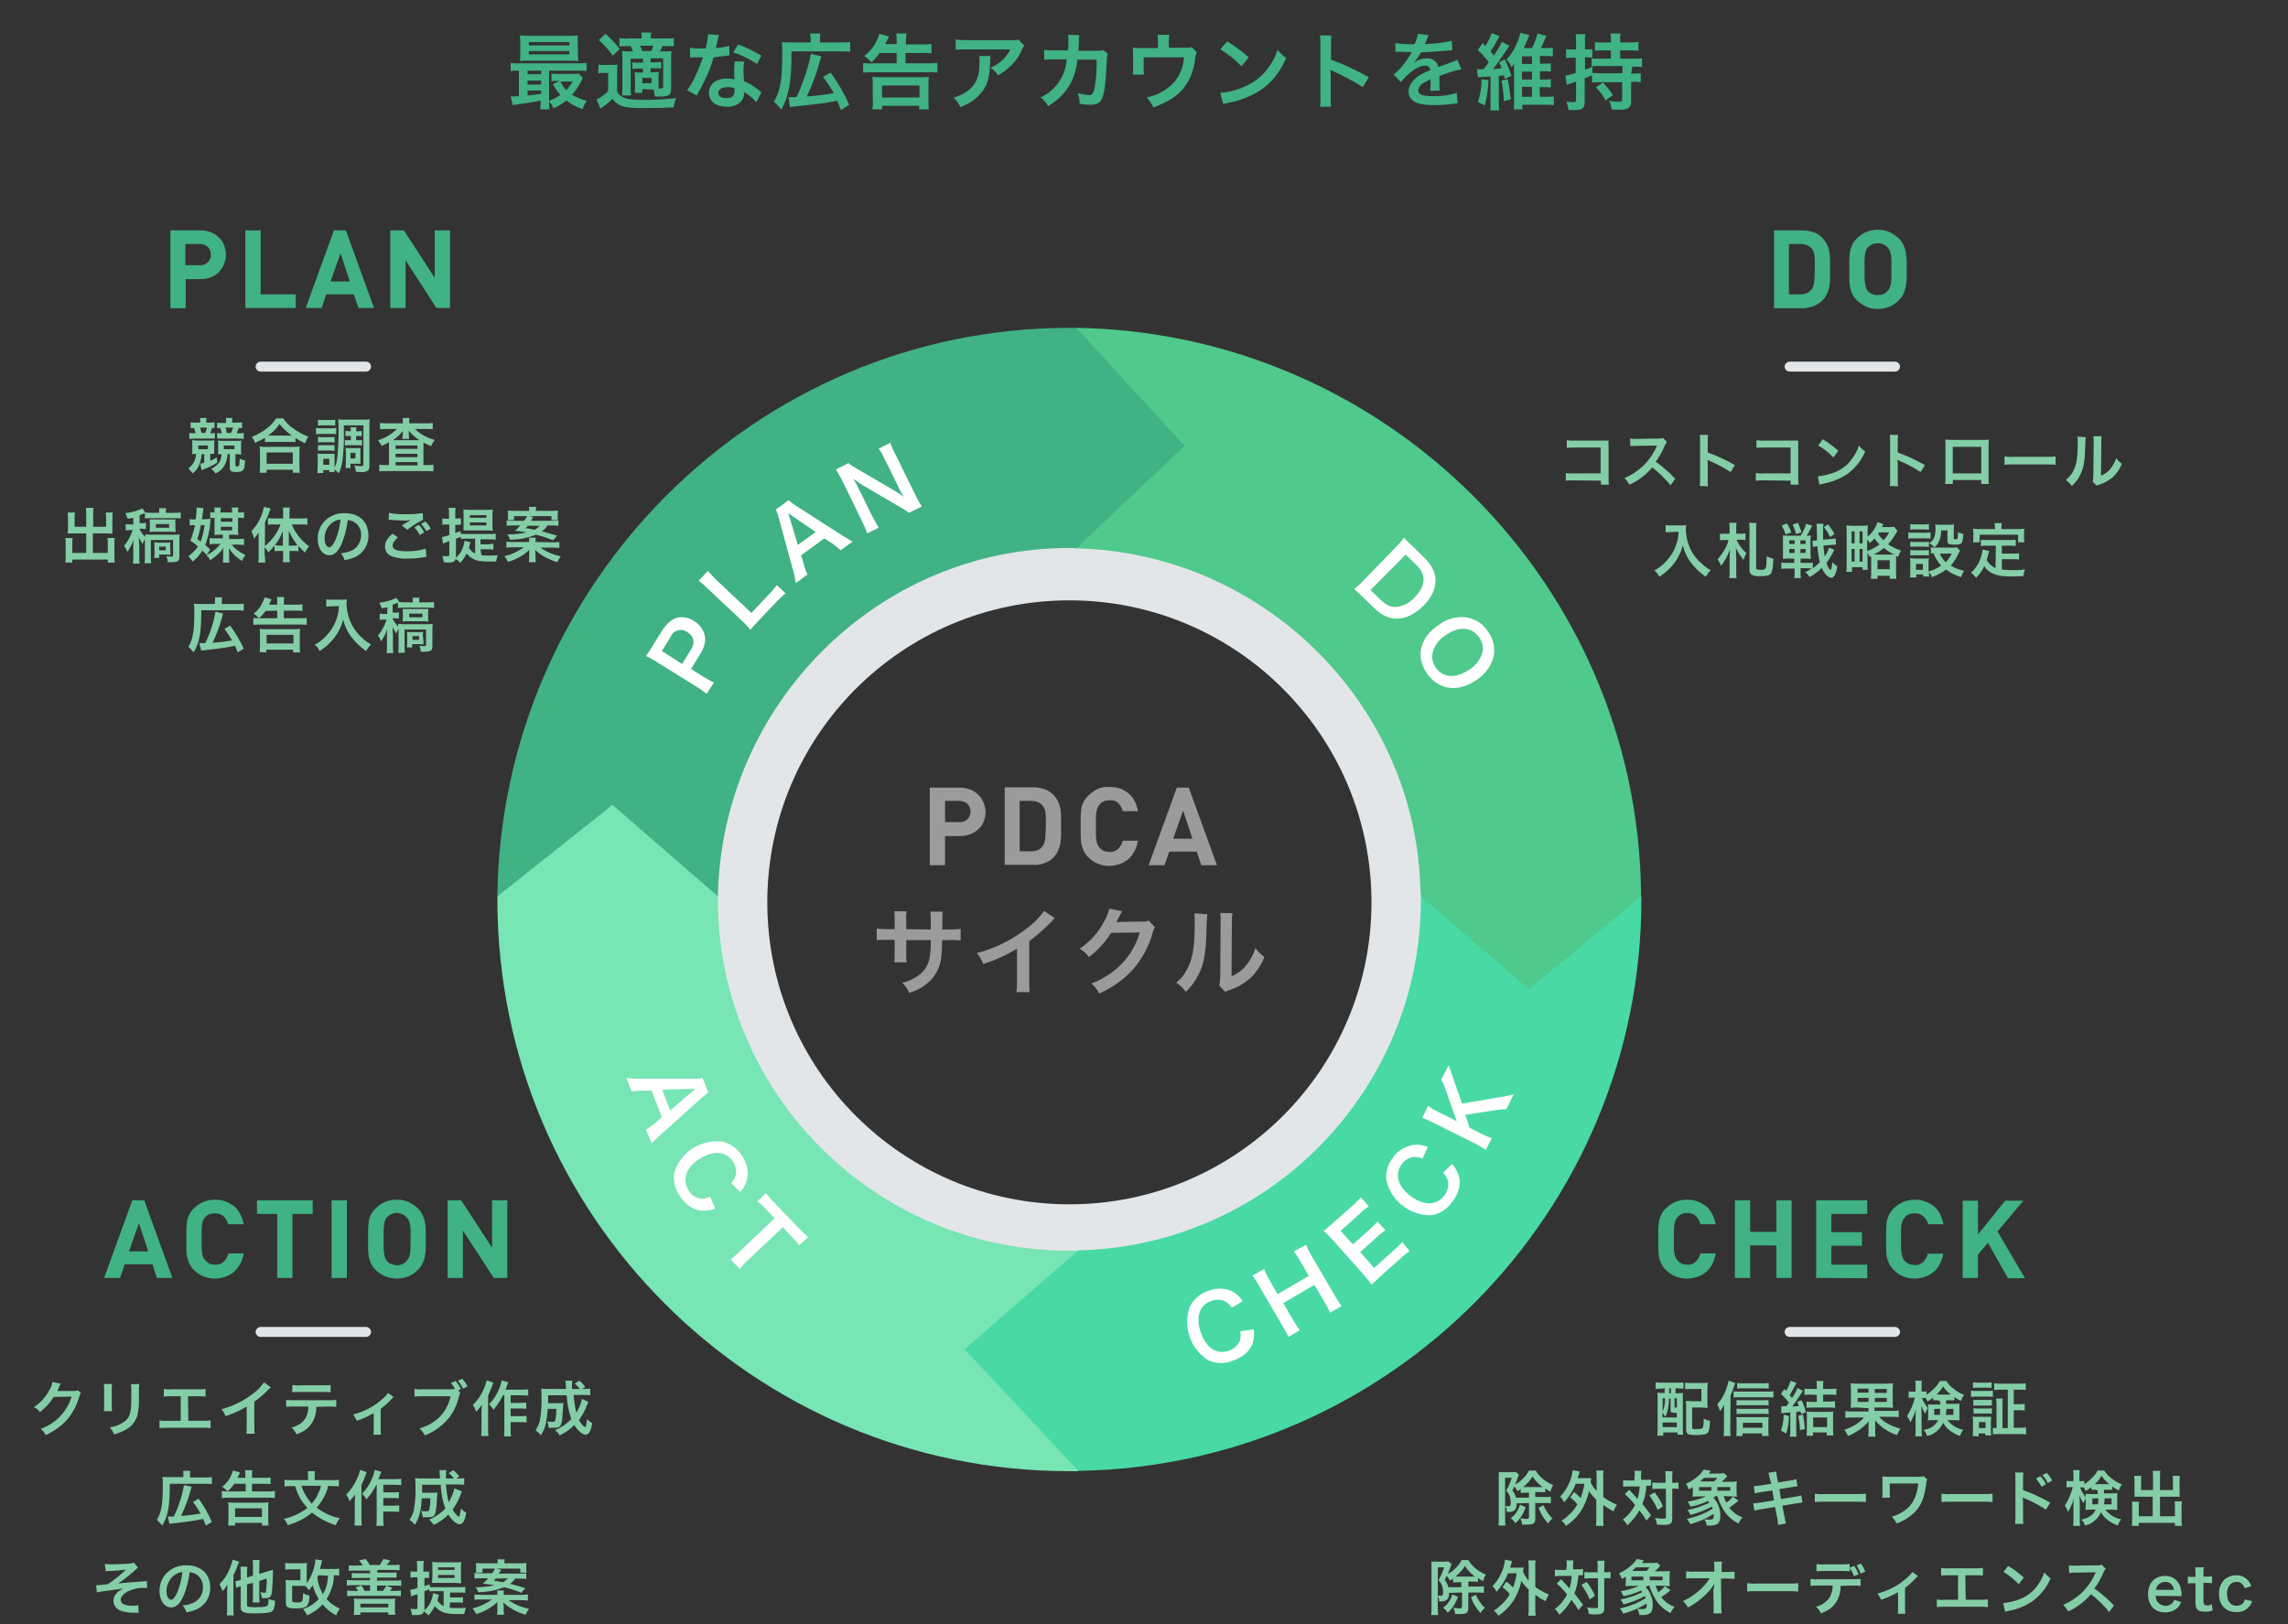 <?xml version="1.0" encoding="utf-8"?>
<!-- Generator: Adobe Illustrator 24.3.0, SVG Export Plug-In . SVG Version: 6.00 Build 0)  -->
<svg version="1.1" id="レイヤー_4" xmlns="http://www.w3.org/2000/svg" xmlns:xlink="http://www.w3.org/1999/xlink" x="0px"
	 y="0px" viewBox="0 0 690 490" style="enable-background:new 0 0 690 490;" xml:space="preserve">
<rect x="0" y="0" width="690" height="490" fill="#333333" stroke="none"/>
<style type="text/css">
	.st0{fill:#9B9B9B;}
	.st1{fill:#84CEA7;}
	.st2{fill:#40B284;}
	.st3{fill:#E3E6E8;}
	.st4{fill:#4FC98C;}
	.st5{fill:#77E5B4;}
	.st6{fill:#48D9A5;}
	.st7{fill:#FFFFFF;}
</style>
<g>
	<path class="st0" d="M296.7,247.7c-0.3,0.9-0.9,1.7-1.5,2.3c-0.7,0.7-1.5,1.2-2.4,1.6c-1,0.4-2.1,0.6-3.2,0.6H285v8.8h-4.6v-23.4
		h9.1c1.1,0,2.2,0.2,3.2,0.6c0.9,0.4,1.7,0.9,2.4,1.6c0.7,0.7,1.2,1.5,1.5,2.3C297.4,243.9,297.4,245.9,296.7,247.7L296.7,247.7z
		 M291.8,242.5c-0.7-0.6-1.6-0.9-2.5-0.9H285v6.4h4.3c0.9,0.1,1.8-0.3,2.5-0.9c0.6-0.6,0.9-1.5,0.9-2.3
		C292.7,244,292.4,243.2,291.8,242.5z"/>
	<path class="st0" d="M320,251.8c0,0.8-0.1,1.7-0.2,2.5c-0.1,0.8-0.4,1.6-0.7,2.3c-0.8,1.8-2.3,3.2-4.2,3.8
		c-1.1,0.4-2.3,0.6-3.4,0.5H303v-23.4h8.4c1.2,0,2.3,0.2,3.4,0.5c1,0.3,2,0.9,2.8,1.7c0.6,0.6,1.1,1.3,1.5,2.1
		c0.3,0.7,0.6,1.5,0.7,2.3c0.1,0.8,0.2,1.6,0.2,2.5L320,251.8L320,251.8z M315.4,246.9c0-0.6-0.1-1.1-0.1-1.7c0-0.4-0.1-0.8-0.3-1.2
		c-0.1-0.3-0.3-0.6-0.5-0.9c-0.4-0.5-0.9-0.9-1.5-1.1c-0.6-0.3-1.3-0.4-2-0.4h-3.5v15.2h3.5c0.7,0,1.4-0.1,2-0.4
		c0.6-0.2,1-0.6,1.4-1.1c0.5-0.6,0.7-1.4,0.8-2.2c0.1-1.4,0.2-2.7,0.2-4.1C315.4,248.3,315.4,247.5,315.4,246.9z"/>
	<path class="st0" d="M342,257c-0.5,0.9-1.1,1.7-1.9,2.3c-0.8,0.6-1.6,1.1-2.6,1.4c-1,0.3-2,0.5-3,0.5c-1.2,0-2.4-0.2-3.5-0.7
		c-1.1-0.4-2-1.1-2.8-1.9c-0.6-0.5-1-1.2-1.4-1.9c-0.3-0.7-0.5-1.4-0.7-2.1c-0.1-0.8-0.2-1.6-0.2-2.5c0-0.9,0-1.8,0-2.8s0-2,0-2.8
		c0-0.8,0.1-1.7,0.2-2.5c0.1-0.7,0.3-1.5,0.7-2.1c0.3-0.7,0.8-1.3,1.4-1.9c0.8-0.8,1.8-1.5,2.8-2c1.1-0.5,2.3-0.7,3.5-0.6
		c1,0,2.1,0.1,3.1,0.4c0.9,0.3,1.8,0.8,2.6,1.4c0.8,0.6,1.4,1.4,1.9,2.3c0.5,1,0.9,2.1,1.1,3.2h-4.6c-0.2-0.9-0.7-1.7-1.3-2.4
		c-0.7-0.7-1.7-1-2.7-0.9c-0.6,0-1.2,0.1-1.7,0.3c-0.5,0.2-0.9,0.5-1.2,0.9c-0.2,0.2-0.4,0.5-0.6,0.8c-0.2,0.4-0.3,0.8-0.4,1.2
		c-0.1,0.6-0.2,1.2-0.2,1.8c0,0.7,0,1.7,0,2.8s0,2,0,2.8c0,0.6,0.1,1.2,0.2,1.8c0.1,0.4,0.2,0.8,0.4,1.2c0.2,0.3,0.3,0.6,0.6,0.8
		c0.3,0.4,0.8,0.7,1.2,0.9c0.5,0.2,1.1,0.3,1.7,0.3c1,0.1,1.9-0.3,2.7-1c0.6-0.7,1.1-1.5,1.3-2.4h4.6C342.9,254.9,342.6,256,342,257
		z"/>
	<path class="st0" d="M362.3,261l-1.4-4.1h-8.3l-1.4,4.1h-4.8l8.5-23.4h3.6L367,261H362.3z M356.8,244.5l-3,8.5h5.8L356.8,244.5z"/>
</g>
<path class="st0" d="M280.7,280.4v-1.3v-0.9c0-1.1,0-2.1-0.1-3.2h3.7c-0.1,0.6-0.1,1.3-0.1,1.9c0,1.7,0,1.7,0,3.5h1.8
	c1.2,0,2.5,0,3.7-0.2v3.5c-1.2-0.1-2.4-0.2-3.7-0.1h-1.9c0,1.6,0,3.1-0.2,4.7c-0.2,3.2-1.7,6.2-4.1,8.2c-1.6,1.4-3.5,2.4-5.6,3
	c-0.5-1.1-1.2-2.2-2.1-3c2-0.5,3.9-1.4,5.5-2.7c1.9-1.7,2.8-3.6,3-6.9c0.1-0.7,0.1-1.4,0.1-3.3h-7.4v4.3c0,0.8,0,1.6,0.1,2.4h-3.7
	c0.1-0.8,0.1-1.6,0.1-2.5v-4.3h-1.7c-1.2,0-2.4,0-3.7,0.1v-3.5c1.2,0.2,2.5,0.2,3.7,0.2h1.7v-2.9c0-0.8,0-1.7-0.1-2.5h3.7
	c-0.1,0.8-0.2,1.6-0.1,2.5v2.9L280.7,280.4z"/>
<path class="st0" d="M318.1,277c-0.4,0.3-0.7,0.6-1,1c-2.1,2.2-4.3,4.1-6.7,5.9v12.2c0,1.1,0,2.1,0.1,3.2h-4c0.2-1,0.2-2.1,0.2-3.1
	v-10c-3.2,1.9-6.6,3.5-10.2,4.6c-0.4-1.2-1.1-2.3-1.9-3.3c5.5-1.4,10.6-4,15-7.4c2.1-1.5,3.8-3.3,5.3-5.3L318.1,277z"/>
<path class="st0" d="M348.3,279.7c-0.3,0.5-0.6,1.1-0.7,1.7c-1.1,4-3.1,7.8-5.9,11c-2.8,3.1-6.3,5.6-10.2,7.3
	c-0.6-1.2-1.4-2.2-2.4-3c2.2-0.8,4.3-2,6.3-3.4c4-3,7-7.2,8.3-12l-8.6,0.1c-1.8,2.8-4,5.3-6.7,7.3c-0.7-1-1.7-1.9-2.8-2.5
	c3.1-2.1,5.7-4.9,7.4-8.3c0.7-1.1,1.2-2.4,1.5-3.8l3.9,0.8c-0.2,0.3-0.3,0.6-0.5,0.9c-0.1,0.3-0.3,0.5-0.4,0.8l-0.4,0.7
	c-0.1,0.3-0.3,0.6-0.5,0.9c0.4,0,0.8-0.1,1.4-0.1l6.3-0.1c0.7,0.1,1.4,0,2.1-0.3L348.3,279.7z"/>
<path class="st0" d="M364.1,275.8c-0.2,2.1-0.3,4.3-0.3,6.4c-0.2,5.6-0.8,8.8-2.3,11.7c-1,2-2.3,3.8-3.9,5.3c-0.8-1.1-1.7-2-2.9-2.8
	c1.2-0.9,2.2-2,2.9-3.3c2-3.3,2.7-7,2.7-15c0-0.9,0-1.7-0.1-2.6L364.1,275.8z M371.7,275.5c-0.2,0.9-0.2,1.8-0.2,2.7l-0.1,16.3
	c1.7-0.7,3.2-1.8,4.4-3.3c1.3-1.5,2.2-3.3,2.8-5.2c0.7,1,1.7,1.9,2.7,2.7c-1,2.5-2.5,4.8-4.5,6.6c-1.8,1.5-3.9,2.7-6.1,3.4
	c-0.4,0.1-0.8,0.3-1.2,0.5l-1.8-1.9c0.2-1,0.3-2,0.3-3l0.1-16.1v-0.9c0-0.6,0-1.3-0.1-1.9L371.7,275.5z"/>
<path class="st1" d="M60.8,137c-0.1,1.2-0.3,2.3-0.8,3.4c-0.4,1-1.1,1.8-1.9,2.4c-0.4-0.5-0.8-1-1.3-1.5c1.4-1,2.3-2.6,2.3-4.4
	l-1.2,0.1c0.1-0.4,0.1-0.8,0.1-1.2v-1.8c0-0.4,0-0.8-0.1-1.2c0.5,0,1.1,0.1,1.6,0.1h3.7c0.7,0,1,0,1.5-0.1c-0.1,0.4-0.1,0.8-0.1,1.1
	v1.8c0,0.4,0,0.8,0,1.2c-0.4,0-0.8,0-1.2,0v2.1c0.7-0.3,1.2-0.5,2-1l0.1,1.6c-0.9,0.5-1.8,1-2.7,1.4c-0.5,0.2-0.7,0.3-1.4,0.6
	c-0.2,0.1-0.4,0.1-0.6,0.2l-0.4-1.9c0.4-0.1,0.8-0.2,1.2-0.3V137H60.8z M60.4,127.2c0-0.4,0-0.8-0.1-1.1h2c-0.1,0.4-0.1,0.7-0.1,1.1
	v0.3h1.2c0.4,0,0.9,0,1.3-0.1v1.7c-0.1,0-0.1,0-0.2,0h-0.3c-0.1,0-0.2,0-0.2,0c-0.2,0.6-0.4,1.1-0.6,1.6h0.1c0.4,0,0.9,0,1.3-0.1
	v1.7c-0.4,0-0.7,0-1.3,0h-4.7c-0.6,0-1.1,0-1.7,0.1v-1.8c0.6,0.1,1.2,0.1,1.8,0.1h0.1c-0.1-0.6-0.3-1.1-0.5-1.6c-0.3,0-0.7,0-1,0.1
	v-1.8c0.6,0.1,1.2,0.1,1.7,0.1h1.1L60.4,127.2z M59.8,135.5h2.9v-1.1h-2.9L59.8,135.5z M61.9,130.6c0.2-0.5,0.4-1.1,0.5-1.6h-2.1
	c0.2,0.5,0.3,0.9,0.5,1.6H61.9z M68.6,137c0,1.2-0.3,2.3-0.9,3.4c-0.6,1.1-1.5,1.9-2.7,2.4c-0.4-0.5-0.8-1-1.3-1.4
	c0.8-0.3,1.5-0.9,2.1-1.5c0.7-0.8,1-1.9,1-2.9h-1.1c0.1-0.4,0.1-0.8,0.1-1.2V134c0-0.4,0-0.8-0.1-1.1c0.5,0,0.8,0.1,1.5,0.1h4
	c0.8,0,1.1,0,1.6-0.1c-0.1,0.4-0.1,0.8-0.1,1.2v1.8c0,0.4,0,0.8,0.1,1.2c-0.4,0-0.9-0.1-1.5-0.1H71v3.3c0,0.3,0.1,0.4,0.4,0.4
	s0.6-0.1,0.7-0.3c0.1-0.7,0.2-1.3,0.2-2c0.5,0.2,1,0.4,1.6,0.5c-0.1,1.8-0.2,2.4-0.6,2.9s-1,0.6-2.1,0.6c-1.4,0-1.9-0.3-1.9-1.3V137
	H68.6z M68.2,127.2c0-0.4,0-0.8-0.1-1.1h2c-0.1,0.4-0.1,0.7-0.1,1.1v0.3h1.3c0.6,0,1.2,0,1.7-0.1v1.8c-0.3-0.1-0.7-0.1-1-0.1
	c-0.2,0.6-0.4,1.1-0.6,1.6h0.3c0.6,0,1.2,0,1.8-0.1v1.8c-0.6-0.1-1.1-0.1-1.7-0.1h-5c-0.6,0-1,0-1.3,0v-1.7c0.4,0.1,0.9,0.1,1.3,0.1
	h0.1c-0.1-0.5-0.3-1.1-0.5-1.6c-0.4,0-0.5,0-0.9,0.1v-1.7c0.4,0.1,0.9,0.1,1.3,0.1h1.4V127.2z M67.5,134.4v1.1h3.2v-1.1H67.5z
	 M69.7,130.6c0.2-0.5,0.4-1.1,0.6-1.6H68c0.2,0.5,0.3,1.1,0.4,1.6L69.7,130.6z"/>
<path class="st1" d="M79.8,132.1c-0.9,0.6-1.9,1.1-2.9,1.5c-0.2-0.7-0.6-1.3-1-1.8c1.6-0.6,3.2-1.5,4.6-2.6c1.1-0.8,2.1-1.9,2.8-3
	h2.1c0.8,1.2,1.8,2.2,3,3c1.4,1.1,2.9,1.9,4.6,2.5c-0.4,0.6-0.7,1.3-1,2c-1-0.4-2-1-2.9-1.6v1.3c-0.5-0.1-1.1-0.1-1.6-0.1h-6.1
	c-0.5,0-1,0-1.5,0.1V132.1z M78.3,142.6c0.1-0.6,0.1-1.3,0.1-1.9v-4.2c0-0.6,0-1.2-0.1-1.8c0.5,0.1,1,0.1,1.5,0.1h9
	c0.5,0,1,0,1.6-0.1c-0.1,0.6-0.1,1.2-0.1,1.8v4.2c0,0.6,0,1.3,0.1,1.9h-2.1v-0.9h-7.9v0.9H78.3z M80.4,139.9h7.9v-3.4h-7.9V139.9z
	 M87.4,131.4h0.6c-1.4-1-2.7-2.2-3.7-3.5c-0.9,1.4-2.1,2.6-3.5,3.5C80.8,131.4,87.5,131.4,87.4,131.4z"/>
<path class="st1" d="M95.3,129.1c0.5,0.1,1,0.1,1.5,0.1h3.1c0.5,0,1,0,1.5-0.1v1.9c-0.5-0.1-0.9-0.1-1.4-0.1h-3.2
	c-0.5,0-1,0-1.5,0.1V129.1z M103.7,130.4c0.1,3-0.1,6.1-0.5,9.1c-0.2,1.1-0.5,2.2-1,3.3c-0.4-0.4-0.8-0.8-1.3-1.2c0,0.3,0,0.5,0,0.8
	h-1.6v-0.6h-1.8v0.9h-1.8c0-0.5,0.1-1.2,0.1-1.8v-2.7c0-0.5,0-0.9-0.1-1.4c0.4,0.1,0.8,0.1,1.2,0.1h2.9c0.8,0,0.8,0,1.1,0
	c0,0.4,0,0.9,0,1.3v2.9c0.4-0.9,0.7-1.9,0.8-2.9c0.3-2.8,0.4-5.6,0.4-8.4c0-1.1,0-2.2-0.1-3.3c0.6,0.1,1.3,0.1,1.9,0.1h5.7
	c0.6,0,1.3,0,1.9-0.1c-0.1,0.7-0.1,1.3-0.1,2v12.1c0.1,0.5-0.1,1-0.5,1.4c-0.6,0.3-1.2,0.5-1.9,0.4c-0.6,0-0.9,0-1.7-0.1
	c0-0.6-0.2-1.3-0.4-1.9c0.6,0.1,1.3,0.2,1.9,0.2c0.6,0,0.8-0.1,0.8-0.4v-11.9h-5.9L103.7,130.4z M95.9,131.8c0.4,0,0.8,0.1,1.1,0.1
	h2.8c0.4,0,0.7,0,1.1-0.1v1.7c-0.4,0-0.7-0.1-1.1-0.1H97c-0.4,0-0.8,0-1.1,0.1L95.9,131.8z M95.9,134.3c0.4,0,0.8,0,1.1,0h2.8
	c0.4,0,0.7,0,1.1,0v1.7c-0.4,0-0.8-0.1-1.1-0.1H97c-0.4,0-0.8,0-1.1,0.1L95.9,134.3z M95.9,126.6c0.5,0.1,1,0.1,1.5,0.1h2.2
	c0.5,0,1,0,1.5-0.1v1.8c-0.5,0-0.8-0.1-1.5-0.1h-2.2c-0.6,0-1,0-1.5,0.1V126.6z M97.5,140.2h1.8v-1.8h-1.8L97.5,140.2z M105.3,131.5
	c-0.4,0-0.7,0-1.1,0.1v-1.6c0.4,0,0.7,0.1,1.1,0.1h0.5c0-0.4,0-0.8-0.1-1.2h1.8c-0.1,0.4-0.1,0.8-0.1,1.2h0.6c0.4,0,0.7,0,1.1-0.1
	v1.6c-0.4,0-0.7-0.1-1.1-0.1h-0.6v1.3h0.7c0.4,0,0.7,0,1.1-0.1v1.7c-0.4-0.1-0.7-0.1-1.1-0.1h-3c-0.4,0-0.7,0-1.1,0.1v-1.7
	c0.4,0.1,0.7,0.1,1.1,0.1h0.7v-1.3H105.3z M108.7,139c0,0.3,0,0.6,0,0.9h-0.4c-0.1,0-0.3,0-0.4,0h-0.4h-1.8v1.3h-1.5
	c0.1-0.5,0.1-1,0.1-1.5v-3.3c0-0.4,0-0.8-0.1-1.3c0.4,0,0.8,0.1,1.2,0.1h2.1c0.4,0,0.8,0,1.2-0.1c0,0.4,0,0.6,0,1.2V139z
	 M105.7,138.3h1.5v-1.7h-1.5V138.3z"/>
<path class="st1" d="M121.5,127.5c0-0.5,0-0.9-0.1-1.4h2.1c-0.1,0.5-0.1,0.9-0.1,1.4v0.2h5.1c0.7,0,1.3,0,2-0.1v1.9
	c-0.7-0.1-1.3-0.1-2-0.1h-3.4c1.7,1.6,3.7,2.7,6,3.3c-0.4,0.6-0.8,1.2-1.1,1.9c-0.8-0.3-1.5-0.7-2.3-1.1c0,0.6,0,0.6,0,1.1v5.7h1
	c0.7,0,1.3,0,2-0.1v2c-0.7-0.1-1.4-0.1-2.1-0.1h-12c-0.7,0-1.4,0-2.2,0.1v-2c0.7,0.1,1.3,0.1,2,0.1h0.9v-5.9c0-0.5,0-0.6,0-1
	c-0.7,0.4-1.4,0.8-2.2,1.1c-0.3-0.6-0.7-1.2-1.1-1.7c2.1-0.6,4.1-1.8,5.7-3.4h-3.1c-0.7,0-1.3,0-2,0.1v-1.9c0.7,0.1,1.4,0.1,2.2,0.1
	h4.7L121.5,127.5z M121.5,130.9c0,0,0-0.3,0-0.9c-0.8,1.1-1.9,2-3,2.8h8c-1.2-0.8-2.3-1.7-3.2-2.9c0,0.5,0,0.8,0,1v0.4
	c0,0.4,0,0.8,0.1,1.1h-2.1c0.1-0.4,0.1-0.8,0.1-1.2L121.5,130.9z M119.3,135.4h6.6v-1h-6.6V135.4z M119.3,137.9h6.6v-1h-6.6V137.9z
	 M119.3,140.4h6.6v-1h-6.6V140.4z"/>
<path class="st1" d="M26,155c0-0.6,0-1.2-0.1-1.8h2.3c-0.1,0.6-0.1,1.2-0.1,1.8v3.9h3.9V156c0-0.5,0-0.9-0.1-1.4H34
	c-0.1,0.5-0.1,1-0.1,1.6v3.6c0,0.4,0,0.8,0,1.2c-0.4,0-0.8-0.1-1.3-0.1H28v5.9h4.5v-3c0-0.5,0-1-0.1-1.5h2.2
	c-0.1,0.6-0.1,1.1-0.1,1.7v3.9c0,0.6,0,1.2,0.1,1.8h-2.1v-0.9H21.8v0.9h-2.1c0.1-0.6,0.1-1.2,0.1-1.8V164c0-0.6,0-1.2-0.1-1.7h2.2
	c-0.1,0.5-0.1,1-0.1,1.6v2.9H26v-5.9h-4.3c-0.5,0-0.9,0-1.3,0.1c0-0.4,0.1-0.8,0.1-1.2v-3.6c0-0.5,0-1.1-0.1-1.6h2.2
	c-0.1,0.5-0.1,1-0.1,1.4v2.9H26V155z"/>
<path class="st1" d="M43.7,154.8c-0.5,0.2-1,0.4-1.6,0.6v2.4h0.7c0.4,0,0.8,0,1.2-0.1v1.9c-0.4,0-0.9-0.1-1.3-0.1h-0.6v0.1
	c0.4,0.9,1,1.7,1.7,2.4c0-0.4,0-0.5,0-0.8c0.4,0,1,0.1,1.6,0.1h7.2c0.5,0,1.1,0,1.6-0.1c-0.1,0.5-0.1,1.1-0.1,1.6v5.1
	c0,0.9-0.2,1.3-0.8,1.5c-0.6,0.2-1.1,0.2-1.7,0.2h-1c0-0.6-0.2-1.2-0.4-1.8c0.5,0.1,1.1,0.1,1.6,0.1c0.3,0,0.4-0.1,0.4-0.3v-4.7
	h-6.7v4.9c0,0.7,0,1.4,0.1,2.1h-2c0.1-0.7,0.1-1.4,0.1-2.1v-5.2c-0.3,0.5-0.5,1-0.7,1.5c-0.4-0.6-0.8-1.3-1.1-1.9c0,0.2,0,0.4,0,0.5
	c0,0.4,0,0.4,0.1,1.7v3.5c0,0.7,0,1.4,0.1,2.1h-2c0.1-0.7,0.1-1.4,0.1-2.1v-3c0,0,0-0.4,0-1.1c0,0,0-0.4,0.1-1.1
	c-0.2,0.7-0.5,1.4-0.8,2c-0.3,0.6-0.7,1.2-1.1,1.8c-0.2-0.7-0.6-1.3-1-1.8c1.2-1.4,2-3,2.6-4.8h-0.9c-0.4,0-0.8,0-1.2,0.1v-1.9
	c0.4,0.1,0.9,0.1,1.3,0.1h1v-2c-0.7,0.1-0.9,0.2-1.7,0.3c-0.2-0.6-0.4-1.1-0.7-1.7c1.5-0.2,3-0.5,4.4-1.1c0.3-0.1,0.5-0.2,0.7-0.4
	l0.9,1.3c0.4,0,1.2,0.1,1.8,0.1H48v-0.3c0-0.4,0-0.7,0-1.1h2.1c-0.1,0.4-0.1,0.8-0.1,1.1v0.3h2.5c0.7,0,1.3,0,2-0.1v1.8
	c-0.6-0.1-1.2-0.1-2-0.1h-6.8c-0.7,0-1.3,0-2,0.1L43.7,154.8z M46.4,160.4c-0.4,0-0.8,0-1.3,0.1c0-0.4,0.1-0.7,0.1-1v-1.8
	c0-0.3,0-0.5-0.1-1c0.4,0,0.8,0,1.3,0h5.3c0.5,0,0.9,0,1.2,0c0,0.3-0.1,0.7,0,1.1v1.6c0,0.4,0,0.7,0.1,1.1c-0.4,0-0.8-0.1-1.2-0.1
	H46.4z M51.4,166.4c0,0.3,0,0.7,0,1c-0.4,0-0.8-0.1-1.1-0.1H48v1h-1.5c0-0.4,0.1-0.7,0.1-1.1v-2.5c0-0.4,0-0.7-0.1-1.1
	c0.4,0,0.8,0.1,1.1,0.1h2.6c0.4,0,0.8,0,1.2-0.1c0,0.3-0.1,0.7-0.1,1L51.4,166.4z M47,159.2h4v-1.1h-4V159.2z M48,166h2v-1.1h-2V166
	z"/>
<path class="st1" d="M61.9,156.6c0.5,0,1.1,0,1.6-0.1c-0.1,1.6-0.2,2.6-0.3,3c-0.3,1.7-0.7,3.3-1.3,4.9c0.5,0.4,1,0.9,1.5,1.4
	l-1.1,1.6c-0.4-0.5-0.8-0.9-1.3-1.3c-0.8,1.3-1.7,2.4-2.9,3.3c-0.4-0.6-0.8-1.1-1.3-1.6c1.1-0.8,2.1-1.8,2.9-2.9
	c-0.7-0.7-1.5-1.3-2.3-1.8c0.6-1.5,1.1-3.1,1.4-4.7h-0.3c-0.4,0-0.9,0-1.3,0.1v-1.9c0.5,0.1,1,0.1,1.5,0.1H59
	c0.2-1.1,0.3-2.2,0.3-3.4v-0.2l2.1,0.2c-0.1,0.4-0.2,0.9-0.2,1.3c-0.1,0.8-0.2,1.4-0.3,2.1L61.9,156.6z M60.5,163.4
	c0.6-1.6,1-3.3,1.2-5h-1.1c-0.3,1.4-0.6,2.8-1.1,4.2L60.5,163.4z M69.1,162.6h2.7c0.6,0,1.2,0,1.8-0.1v1.9c-0.6-0.1-1.2-0.1-1.8-0.1
	h-1.9c1.1,1.4,2.5,2.4,4.1,3.1c-0.4,0.6-0.8,1.2-1,1.8c-1.6-0.9-3-2.3-4-3.9c0,0.6,0.1,1,0.1,1.4v1.5c0,0.5,0,1,0.1,1.5h-2
	c0.1-0.5,0.1-1,0.1-1.6v-1.5c0-0.4,0-0.8,0.1-1.4c-0.5,0.8-1.1,1.5-1.8,2.1c-0.7,0.6-1.4,1.2-2.2,1.7c-0.3-0.6-0.7-1.1-1.2-1.5
	c1.7-0.8,3.2-2,4.3-3.4h-1.8c-0.5,0-1,0-1.5,0.1v-1.9c0.5,0.1,1,0.1,1.5,0.1h2.5v-1.1h-1.1c-0.5,0-0.9,0-1.4,0.1c0-0.4,0-0.8,0-1.2
	v-4c-0.4,0-0.9,0-1.3,0.1v-1.8c0.4,0.1,0.9,0.1,1.3,0.1c0-0.5,0-1-0.1-1.5h2c-0.1,0.5-0.1,1-0.1,1.5H70c0-0.5,0-1-0.1-1.5h2
	c-0.1,0.5-0.1,1-0.1,1.5h0.4c0.5,0,0.9,0,1.4-0.1v1.8c-0.5-0.1-0.9-0.1-1.4-0.1h-0.4v4c0,0.4,0,0.8,0.1,1.2c-0.5,0-0.9-0.1-1.4-0.1
	h-1.4V162.6z M70.1,157.4v-1.1h-3.5v1.1H70.1z M66.6,160H70v-1.1h-3.4V160z"/>
<path class="st1" d="M79.9,167.6c0,0.7,0,1.4,0.1,2.1h-2.1c0.1-0.7,0.1-1.4,0.1-2.1v-5c0-0.9,0-1.2,0-2c-0.4,0.7-0.9,1.3-1.4,1.9
	c-0.2-0.8-0.4-1.5-0.8-2.2c1.9-2.1,3.3-4.6,3.8-7.4l2,0.5c-0.5,1.4-1,2.8-1.7,4.2v7.1c2.1-1.7,3.8-4,4.7-6.5h-1.9
	c-0.6,0-1.3,0-1.9,0.1v-2c0.7,0.1,1.3,0.1,2,0.1h2.6v-1.6c0-0.6,0-1.1-0.1-1.7h2.1c-0.1,0.6-0.1,1.1-0.1,1.7v1.6h3.3
	c0.7,0,1.4,0,2.1-0.1v2c-0.7-0.1-1.3-0.1-2-0.1H88c0.5,1.3,1.2,2.5,2.1,3.6c0.9,1.1,1.9,2.2,3.1,3c-0.5,0.6-0.9,1.2-1.2,1.9
	c-0.7-0.6-1.4-1.3-2-2.1v1.7c-0.4-0.1-0.9-0.1-1.3-0.1h-1.4v1.4c0,0.7,0,1.3,0.1,2h-2.1c0.1-0.7,0.1-1.3,0.1-2v-1.4h-1.3
	c-0.4,0-0.9,0-1.3,0.1v-1.7c-0.6,0.7-1.2,1.4-1.9,2c-0.3-0.5-0.6-1-1.1-1.5V167.6z M85.3,162.4c0-0.9,0-1.3,0-2.2
	c-0.6,1.6-1.4,3-2.4,4.3c0.4,0,0.8,0.1,1.2,0.1h1.2L85.3,162.4z M88.5,164.6c0.4,0,0.8,0,1.2-0.1c-1-1.3-1.9-2.8-2.6-4.4
	c0,1,0,1.4,0,2.2v2.3H88.5z"/>
<path class="st1" d="M103,164.1c-1,2.3-2.2,3.4-3.7,3.4c-2,0-3.5-2.1-3.5-5c0-1.9,0.7-3.8,2-5.2c1.6-1.7,3.9-2.6,6.2-2.5
	c4.3,0,7.1,2.6,7.1,6.7c0.1,2.9-1.6,5.6-4.4,6.7c-0.9,0.4-1.9,0.6-2.8,0.8c-0.2-0.8-0.6-1.5-1.1-2.1c1.2-0.1,2.5-0.4,3.6-1
	c1.6-0.9,2.5-2.7,2.5-4.5c0.1-1.6-0.8-3.2-2.2-4c-0.6-0.3-1.2-0.5-1.8-0.5C104.6,159.2,104,161.7,103,164.1z M100.3,157.6
	c-1.5,1.1-2.5,2.9-2.4,4.9c0,1.5,0.6,2.6,1.4,2.6c0.6,0,1.2-0.8,1.9-2.3c0.8-2,1.3-4,1.5-6.1C101.8,156.8,101,157.1,100.3,157.6
	L100.3,157.6z"/>
<path class="st1" d="M120,162.1c-1.1,1-1.6,1.7-1.6,2.5c0,1.2,1.3,1.7,4.4,1.7c1.9,0,3.8-0.2,5.6-0.8l0.2,2.5c-0.3,0-0.4,0-0.8,0.1
	c-1.6,0.3-3.2,0.4-4.9,0.4c-1.5,0.1-3-0.1-4.5-0.6c-1.4-0.4-2.3-1.6-2.3-3c0-1.4,0.7-2.6,2.3-3.9L120,162.1z M117.3,154.7
	c1.8,0.4,3.6,0.5,5.4,0.4c1.6,0.1,3.2-0.1,4.8-0.3l0.1,2c-1.7,0.8-3.3,1.9-4.8,3l-1.6-1.3c0.9-0.6,1.8-1.1,2.7-1.6
	c-0.9,0.1-1.8,0.2-2.7,0.1c-1.1,0-2.2-0.1-3.3-0.2c-0.2,0-0.4,0-0.7,0L117.3,154.7z M126.3,158.3c0.7,0.7,1.2,1.4,1.6,2.3l-1.3,0.8
	c-0.4-0.8-1-1.6-1.6-2.3L126.3,158.3z M128.5,160.2c-0.4-0.8-0.9-1.5-1.5-2.2l1.3-0.7c0.6,0.6,1.2,1.4,1.6,2.2L128.5,160.2z"/>
<path class="st1" d="M145.2,167.5c0.6,0.1,1.3,0.1,1.9,0.1c1.1,0,2,0,3-0.1c-0.2,0.6-0.4,1.2-0.5,1.9c-0.6,0-1.3,0-1.8,0
	c-2.6,0-4-0.2-5.1-0.8c-0.8-0.4-1.4-1-2-1.6c-0.5,1-1.1,2-1.9,2.8c-0.4-0.5-0.9-0.9-1.4-1.2c-0.2,0.8-0.7,1.1-2.1,1.1
	c-0.4,0-0.8,0-1.5-0.1c0-0.6-0.2-1.3-0.4-1.9c0.5,0.1,1,0.1,1.5,0.1c0.5,0,0.6-0.1,0.6-0.5v-4.1c-0.4,0.2-0.6,0.2-1,0.4
	s-0.7,0.3-0.9,0.4l-0.3-2c0.7-0.1,1.5-0.3,2.2-0.6v-3.2h-0.8c-0.4,0-0.9,0-1.3,0.1v-1.9c0.4,0.1,0.9,0.1,1.3,0.1h0.7V155
	c0-0.6,0-1.2-0.1-1.8h2.1c-0.1,0.6-0.1,1.2-0.1,1.8v1.4h0.6h0.8c0.1,0,0.1,0,0.2,0h0.1v1.9c-0.4,0-0.7,0-1.1,0h-0.6v2.5
	c0.7-0.3,0.9-0.3,1.6-0.6v0.8c0.5,0.1,1,0.1,1.5,0.1h7.4c0.6,0,1.1,0,1.7-0.1v1.8c-0.6-0.1-1.1-0.1-1.7-0.1h-2.9v1.5h2.3
	c0.5,0,1.1-0.1,1.6-0.2v1.8c-0.5-0.1-1.1-0.1-1.6-0.1h-2.3L145.2,167.5z M141.9,163.6c-0.1,0.1-0.1,0.4-0.3,1
	c-0.1,0.2-0.1,0.4-0.2,0.7c0.5,0.7,1.1,1.3,1.9,1.7v-4.5h-2.9c-0.5,0-0.9,0-1.4,0.1v-0.7c-0.6,0.3-0.8,0.4-1.5,0.6v5.4
	c0,0.1,0,0.3,0,0.4c0.6-0.6,1.2-1.3,1.6-2c0.5-1,0.9-2.1,1-3.2L141.9,163.6z M141.3,160c-0.7,0-1,0-1.5,0c0-0.3,0-0.9,0-1.8v-2.8
	c0-0.7,0-1.3,0-1.7c0.6,0.1,1.2,0.1,1.7,0.1h5.4c0.6,0,1.2,0,1.7-0.1c-0.1,0.5-0.1,1.1-0.1,1.6v3c0,0.7,0,0.7,0.1,1.8
	c-0.5,0-1.1-0.1-1.8-0.1L141.3,160z M141.7,156.2h5v-0.8h-5V156.2z M141.7,158.5h5v-0.9h-5V158.5z"/>
<path class="st1" d="M166.6,163.6c0.7,0,1.4,0,2.1-0.1v1.8c-0.7-0.1-1.4-0.1-2.1-0.1H163c1.8,1.3,3.9,2.2,6.1,2.6
	c-0.4,0.6-0.8,1.2-1,1.8c-1.4-0.4-2.7-1-4-1.7c-1-0.6-1.9-1.2-2.7-2c0,0.5,0.1,1.2,0.1,1.4v0.8c0,0.5,0,1,0.1,1.5h-2.1
	c0.1-0.5,0.1-1,0.1-1.5v-0.8c0-0.2,0-0.3,0-0.6v-0.4c0-0.1,0-0.2,0-0.4c-1.8,1.7-4,2.9-6.4,3.6c-0.3-0.6-0.6-1.2-1.1-1.7
	c2.1-0.5,4.1-1.4,5.9-2.7h-3.3c-0.7,0-1.3,0-2,0.1v-1.8c0.7,0.1,1.3,0.1,2,0.1h4.9v-0.1c0-0.4,0-0.8-0.1-1.2h2.1
	c-0.1,0.4-0.1,0.8-0.1,1.2v0.1L166.6,163.6z M165,158.7c-0.4,0.6-1,1.2-1.6,1.6c1.5,0.4,3.1,0.8,4.6,1.3l-1.2,1.4
	c-1.7-0.7-3.4-1.3-5.2-1.7c-2.5,1-5.1,1.5-7.8,1.5c-0.2-0.6-0.4-1.1-0.8-1.6h0.6c1.8,0,3.5-0.2,5.2-0.6c-0.6-0.1-1-0.2-3.5-0.5
	c0.6-0.5,1.1-1,1.6-1.6h-2.1c-0.8,0-1.4,0-2,0.1v-1.6c0.6,0.1,1.2,0.1,1.8,0.1h3.5c0.3-0.5,0.7-1,0.9-1.5l1.9,0.4
	c-0.1,0.1-0.3,0.3-0.4,0.5c-0.1,0.1-0.1,0.2-0.2,0.3c-0.1,0.1-0.1,0.2-0.2,0.3h6.5c0.6,0,1.2,0,1.8-0.1v1.6c-0.7-0.1-1.3-0.1-2-0.1
	H165z M159.6,154.1c0-0.4,0-0.8-0.1-1.2h2.2c-0.1,0.4-0.1,0.8-0.1,1.2h4.8c0.9,0,1.4,0,1.9-0.1c-0.1,0.4-0.1,0.9-0.1,1.3v0.5
	c0,0.4,0,0.7,0,1.1h-1.9v-1.2H155v1.2h-1.9c0.1-0.3,0.1-0.7,0.1-1v-0.6c0-0.4,0-0.8-0.1-1.3c0.6,0.1,1.2,0.1,2,0.1L159.6,154.1z
	 M159.1,158.7c-0.2,0.2-0.3,0.4-0.6,0.6c1.3,0.2,1.6,0.3,2.7,0.5c0.6-0.3,1.1-0.7,1.6-1.2H159.1z"/>
<path class="st1" d="M64.9,181.2c0-0.3,0-0.7-0.1-1H67c-0.1,0.3-0.1,0.7-0.1,1.1v0.9h4.5c0.7,0,1.4,0,2.1-0.1v2.1
	c-0.7-0.1-1.4-0.1-2.1-0.1H60.7c0,6.8-0.5,9.7-2.3,12.7c-0.5-0.6-1-1.2-1.6-1.7c1.4-2.3,1.8-4.7,1.8-10.4c0-1.4,0-2-0.1-2.6
	c0.6,0.1,1.2,0.1,1.9,0.1h4.4V181.2z M60.1,194c0.2,0,0.3,0,0.5,0h1.3c1.5-3,2.5-6.2,3.1-9.5l2.3,0.6c-0.2,0.5-0.2,0.6-0.3,1
	c-0.7,2.7-1.7,5.3-2.9,7.8c2-0.1,3.9-0.4,5.9-0.7c-0.7-1.2-1.5-2.4-2.3-3.5l1.7-1c1.6,2.2,3,4.5,4.1,7l-1.8,1.1
	c-0.4-0.9-0.5-1.2-0.8-2c-2.5,0.5-2.6,0.5-4.6,0.8l-5,0.6c-0.2,0-0.4,0-0.6,0.1L60.1,194z"/>
<path class="st1" d="M80.1,184.3c-0.6,0.8-1.2,1.6-2,2.2c-0.5-0.5-1-1-1.6-1.4c1.2-0.9,2.1-2,2.7-3.4c0.3-0.5,0.4-1,0.6-1.5l2.1,0.6
	c-0.4,0.9-0.7,1.4-0.8,1.6h2.5v-0.6c0-0.6,0-1.1-0.1-1.7h2.2c-0.1,0.6-0.1,1.1-0.1,1.7v0.6h3.6c0.7,0,1.3,0,2-0.1v2
	c-0.6-0.1-1.3-0.1-1.9-0.1h-3.7v2.3h4.8c0.7,0,1.4,0,2.1-0.1v2.1c-0.7-0.1-1.3-0.1-2-0.1h-12c-0.7,0-1.4,0-2.1,0.1v-2.1
	c0.7,0.1,1.3,0.1,2,0.1h5.2v-2.3L80.1,184.3z M78.3,196.7c0.1-0.7,0.1-1.3,0.1-2v-3.3c0-0.6,0-1.1-0.1-1.7c0.6,0.1,1.2,0.1,1.8,0.1
	h8.6c0.6,0,1.2,0,1.8-0.1c-0.1,0.6-0.1,1.1-0.1,1.7v3.4c0,0.7,0,1.3,0.1,2h-2.1v-0.8h-8.1v0.8L78.3,196.7z M80.4,194.1h8.1v-2.6
	h-8.1V194.1z"/>
<path class="st1" d="M100.1,182.9c-0.5,0-1,0-1.7,0.1v-2.2c0.6,0.1,1.1,0.1,1.7,0.1h2.9c0.5,0,1.1,0,1.6-0.1c0,0.4-0.1,0.8-0.1,1.1
	c0,2.5,0.7,5,1.9,7.1c0.8,1.3,1.7,2.5,2.9,3.5c0.8,0.8,1.7,1.4,2.6,1.9c-0.6,0.6-1.1,1.3-1.5,2c-1.7-1.2-3.2-2.6-4.4-4.2
	c-0.6-0.8-1.2-1.7-1.6-2.7c-0.4-0.8-0.7-1.7-0.9-2.6c-0.5,2-1.4,3.8-2.6,5.4c-1.2,1.6-2.8,3-4.5,4.1c-0.3-0.7-0.8-1.4-1.5-1.9
	c1.4-0.7,2.6-1.7,3.6-2.8c1.4-1.5,2.5-3.3,3.1-5.3c0.4-1.2,0.6-2.4,0.6-3.6L100.1,182.9z"/>
<path class="st1" d="M120,181.8c-0.5,0.2-1,0.4-1.6,0.6v2.4h0.7c0.4,0,0.8,0,1.2-0.1v1.9c-0.4,0-0.9-0.1-1.3-0.1h-0.6v0.1
	c0.4,0.9,1,1.7,1.7,2.4c0-0.4,0-0.5,0-0.8c0.4,0,1,0.1,1.6,0.1h7.2c0.5,0,1.1,0,1.6-0.1c-0.1,0.5-0.1,1.1-0.1,1.6v5.1
	c0,0.9-0.2,1.3-0.8,1.5c-0.6,0.2-1.1,0.2-1.7,0.2h-1c0-0.6-0.2-1.2-0.4-1.8c0.5,0.1,1.1,0.1,1.6,0.1c0.3,0,0.4-0.1,0.4-0.3v-4.7H122
	v4.9c0,0.7,0,1.4,0.1,2.1h-2c0.1-0.7,0.1-1.4,0.1-2.1v-5.2c-0.3,0.5-0.5,1-0.7,1.5c-0.4-0.6-0.8-1.3-1.1-1.9c0,0.2,0,0.4,0,0.5
	c0,0.4,0,0.4,0.1,1.7v3.5c0,0.7,0,1.4,0.1,2.1h-2c0.1-0.7,0.1-1.4,0.1-2.1v-3c0,0,0-0.4,0-1.1c0,0,0-0.4,0.1-1.1
	c-0.2,0.7-0.5,1.4-0.8,2c-0.3,0.6-0.7,1.2-1.1,1.8c-0.2-0.7-0.5-1.3-0.9-1.8c1.2-1.4,2-3,2.6-4.8h-0.9c-0.4,0-0.8,0-1.2,0.1v-1.9
	c0.4,0.1,0.9,0.1,1.3,0.1h1v-2c-0.7,0.1-0.9,0.2-1.7,0.3c-0.2-0.6-0.4-1.1-0.7-1.7c1.5-0.2,3-0.5,4.4-1.1c0.3-0.1,0.5-0.2,0.7-0.4
	l0.9,1.3c0.4,0,1.2,0.1,1.8,0.1h2.3v-0.3c0-0.4,0-0.7-0.1-1.1h2.1c-0.1,0.4-0.1,0.8-0.1,1.1v0.3h2.5c0.7,0,1.3,0,2-0.1v1.8
	c-0.6-0.1-1.2-0.1-2-0.1H122c-0.7,0-1.3,0-2,0.1V181.8z M122.7,187.4c-0.4,0-0.8,0-1.3,0.1c0-0.4,0.1-0.7,0.1-1v-1.8
	c0-0.3,0-0.5-0.1-1c0.4,0,0.8,0,1.3,0h5.3c0.5,0,0.9,0,1.2,0c0,0.3-0.1,0.7-0.1,1.1v1.6c0,0.4,0,0.7,0.1,1.1c-0.4,0-0.8-0.1-1.1-0.1
	L122.7,187.4z M127.7,193.4c0,0.3,0,0.7,0,1c-0.4,0-0.8-0.1-1.1-0.1h-2.3v1h-1.6c0-0.4,0.1-0.7,0.1-1.1v-2.5c0-0.4,0-0.7-0.1-1.1
	c0.4,0,0.8,0.1,1.1,0.1h2.6c0.4,0,0.8,0,1.2-0.1c0,0.3-0.1,0.7-0.1,1L127.7,193.4z M123.4,186.2h4v-1.1h-4V186.2z M124.4,193h2v-1.1
	h-2V193z"/>
<path class="st2" d="M163.2,30.3c-2.4,0.5-2.4,0.5-5.1,0.9c-2,0.3-2.9,0.4-3.5,0.5l-0.6-2.6c0.1,0,0.3,0,0.4,0c0.4,0,1.1,0,2.1-0.1
	v-7.7c-0.8,0-1.7,0-2.5,0.1V19c0.9,0.1,1.7,0.2,2.6,0.1h17.7c0.9,0,1.7,0,2.6-0.1v2.4c-0.9-0.1-1.8-0.1-2.6-0.1h-8.7v9.1
	c1.2-0.4,2.3-1,3.4-1.8c-0.9-1-1.6-2-2.3-3.2l2.1-1h-0.6c-0.6,0-1.3,0-1.9,0.1v-2.3c0.7,0.1,1.4,0.1,2.1,0.1h4.2
	c0.6,0,1.3,0,1.9-0.1l1.3,1.4c-0.2,0.2-0.3,0.5-0.4,0.7c-0.8,1.5-1.7,3-2.9,4.3c1.4,0.8,2.8,1.4,4.4,1.8c-0.5,0.8-0.9,1.6-1.2,2.5
	c-1.8-0.6-3.4-1.4-4.9-2.6c-1.2,1-2.5,1.8-3.9,2.4c-0.3-0.8-0.7-1.5-1.3-2.1c0,0.8,0,1.6,0.1,2.4h-2.8c0.1-0.8,0.2-1.7,0.1-2.5
	L163.2,30.3z M174.3,16.2c0,0.7,0,1.4,0.1,2.2c-0.6,0-1.5-0.1-2.3-0.1h-12.7c-1.1,0-1.8,0-2.6,0.1c0.1-0.7,0.1-1.4,0.1-2.1v-3.4
	c0-0.7,0-1.5-0.1-2.2c0.9,0.1,1.8,0.1,2.6,0.1h12.3c0.9,0,1.8,0,2.6-0.1c-0.1,0.7-0.1,1.5-0.1,2.2L174.3,16.2z M163.2,21.3h-4.1v1.1
	h4.1V21.3z M163.2,24.3h-4.1v1.2h4.1V24.3z M163.2,27.3h-4.1v1.5c1.2-0.1,1.8-0.2,4.1-0.5V27.3z M159.5,13.7h12.2v-1h-12.2V13.7z
	 M159.5,16.4h12.2v-1h-12.2V16.4z M169,24.6c0.5,1,1.1,1.9,1.8,2.6c0.7-0.8,1.4-1.7,1.9-2.6L169,24.6z"/>
<path class="st2" d="M180.5,19.5c0.7,0.1,1.3,0.1,2,0.1h1.8c0.6,0,1.3,0,1.9-0.1c-0.1,0.9-0.1,1.8-0.1,2.7v5.4
	c0.3,0.5,0.6,1,1.1,1.3c0.5,0.4,1,0.6,1.6,0.8c1.3,0.3,2.7,0.4,4.1,0.4c3.7,0.1,7.3-0.1,11-0.5c-0.4,0.9-0.6,1.9-0.8,2.8
	c-2.5,0.1-5.2,0.2-8,0.2c-4.2,0-5.9-0.1-7.2-0.5c-1.3-0.4-2.4-1.2-3.2-2.3c-1.1,1.1-2.3,2.1-3.6,3l-1.2-2.8c1.3-0.6,2.5-1.5,3.5-2.5
	V22h-1.3c-0.6,0-1.1,0-1.7,0.1L180.5,19.5z M182.6,10.2c1.6,1.4,3,2.9,4.3,4.6l-2.1,2c-1.2-1.7-2.6-3.3-4.2-4.7L182.6,10.2z
	 M193.7,26.9V28h-2.3c0.1-0.5,0.1-1.1,0.1-1.6v-3c0-0.6,0-1.1-0.1-1.6c0.6,0.1,1.2,0.1,1.8,0.1h0.7v-1.2h-1.1c-0.7,0-1.4,0-2.1,0.1
	v-2c0.7,0.1,1.4,0.1,2.1,0.1h1.1v-1.2h-3.7V26c0,0.9,0,1.9,0.1,2.8h-2.7c0.1-0.7,0.1-1.8,0.1-2.8v-8c0-1.3,0-1.8-0.1-2.6
	c0.7,0.1,1.3,0.1,2.6,0.1h0.7c-0.3-0.6-0.4-1-0.7-1.6h-0.8c-0.9,0-1.7,0-2.6,0.1v-2.5c0.9,0.1,1.8,0.2,2.6,0.1h4.1
	c0-0.6-0.1-1.2-0.1-1.8h3c-0.1,0.6-0.2,1.2-0.1,1.8h4.3c0.9,0,1.7,0,2.6-0.1V14c-0.8-0.1-1.6-0.1-2.4-0.1h-1
	c-0.2,0.5-0.5,1.1-0.8,1.6h1.1c0.8,0,1.6,0,2.4-0.1c-0.1,0.9-0.1,1.8-0.1,2.7v8.6c0,1.4-0.3,1.9-1.2,2.2c-0.9,0.2-1.9,0.3-2.8,0.2
	c-0.1,0-0.5,0-0.9,0c-0.1-0.7-0.2-1.4-0.4-2.1L193.7,26.9z M196.4,15.4c0.2-0.4,0.4-0.9,0.6-1.6h-4c0.3,0.5,0.5,1,0.7,1.6H196.4z
	 M193.7,25.1h2.8v-1.6h-2.8V25.1z M198.6,25.6v1.1h0.4c0.8,0,1-0.1,1-0.5v-8.6h-3.8v1.2h1.1c0.7,0,1.4,0,2.1-0.1v2
	c-0.7-0.1-1.4-0.1-2.1-0.1h-1.1v1.2h0.8c0.6,0,1.1,0,1.7-0.1c-0.1,0.6-0.1,1.1-0.1,1.7L198.6,25.6z"/>
<path class="st2" d="M216.8,10.6c-0.2,0.6-0.3,1.1-0.4,1.7c-0.1,0.6-0.3,1.1-0.5,2.2c1.4-0.1,2.7-0.3,4-0.7l0.1,2.9
	c-0.3,0-0.5,0.1-0.8,0.1c-0.9,0.1-2.4,0.3-4,0.5c-0.7,2.5-1.6,4.9-2.8,7.2c-0.6,1.2-0.8,1.7-1.8,3.4c-0.3,0.6-0.3,0.6-0.5,0.9
	l-2.9-1.6c0.9-1.2,1.8-2.6,2.4-4c0.9-1.9,1.7-3.9,2.4-5.9h-1.6h-1h-1.3v-2.9c1.1,0.2,2.2,0.3,3.4,0.2c0.3,0,0.7,0,1.3,0
	c0.4-1.4,0.6-2.9,0.8-4.3L216.8,10.6z M228.1,30.8c-1.1-1.2-2.4-2.3-3.8-3.1c0,0.2,0.1,0.4,0.1,0.5c0,1-0.4,1.9-1.1,2.6
	c-1.1,1-2.6,1.5-4.1,1.4c-3.3,0-5.4-1.6-5.4-4.2s2.2-4.3,5.4-4.3c0.8,0,1.6,0.1,2.3,0.2c-0.1-1.1-0.1-2.1-0.1-2.9
	c0-0.8,0.1-1.7,0.2-2.5l2.9,0.1c-0.2,0.8-0.3,1.7-0.3,2.5c0,1.1,0.1,2.3,0.2,3.4c1.4,0.6,2.7,1.3,3.9,2.3c0.3,0.2,0.6,0.4,0.9,0.7
	c0.2,0.2,0.2,0.2,0.4,0.4L228.1,30.8z M219.3,26.3c-1.6,0-2.7,0.7-2.7,1.7s0.9,1.6,2.4,1.6c1.7,0,2.5-0.7,2.5-2.1c0-0.3,0-0.9,0-0.9
	C220.8,26.4,220.1,26.2,219.3,26.3L219.3,26.3z M228.3,19.3c-2.2-1.5-4.7-2.7-7.2-3.5l1.5-2.4c2.4,0.9,4.8,2,7,3.4L228.3,19.3z"/>
<path class="st2" d="M244.4,11.5c0-0.5,0-1-0.1-1.4h3.1c-0.1,0.5-0.1,1-0.1,1.5v1.2h6.2c1,0,1.9,0,2.9-0.1v2.9
	c-1-0.1-1.9-0.1-2.9-0.1h-14.8c0,9.4-0.8,13.5-3.1,17.6c-0.6-0.9-1.4-1.7-2.2-2.4c1.9-3.2,2.5-6.5,2.5-14.4c0-1.9,0-2.7-0.1-3.6
	c0.9,0.1,1.7,0.1,2.6,0.1h6.1V11.5z M237.8,29.3c0.3,0,0.4,0,0.6,0s1.3,0,1.8,0c1.9-3.9,4.1-10.6,4.3-13.1l3.2,0.8
	c-0.2,0.6-0.2,0.8-0.4,1.3c-1,3.7-2.3,7.3-4,10.8c2.7-0.2,5.5-0.5,8.1-1c-0.9-1.7-2-3.4-3.2-4.9l2.3-1.3c2.2,3,4.1,6.3,5.6,9.7
	l-2.5,1.6c-0.5-1.3-0.7-1.7-1.1-2.8c-3.5,0.7-3.7,0.7-6.4,1c-0.6,0.1-2.9,0.3-7,0.8c-0.4,0-0.6,0.1-0.9,0.1L237.8,29.3z"/>
<path class="st2" d="M265.5,15.7c-0.8,1.1-1.7,2.2-2.7,3.1c-0.6-0.7-1.4-1.4-2.2-1.9c1.6-1.2,2.9-2.8,3.8-4.6
	c0.3-0.7,0.6-1.4,0.8-2.1l2.9,0.8c-0.6,1.3-1,2-1.1,2.3h3.4v-0.9c0-0.8,0-1.6-0.1-2.3h3.1c-0.1,0.8-0.2,1.6-0.2,2.4v0.9h5
	c0.9,0,1.8,0,2.7-0.1v2.8c-0.9-0.1-1.8-0.2-2.7-0.1h-5.1v3.1h6.7c1,0,1.9,0,2.9-0.1v2.9c-0.9-0.1-1.9-0.2-2.8-0.1h-16.7
	c-1,0-1.9,0-2.9,0.1v-2.9c0.9,0.1,1.8,0.2,2.8,0.1h7.3v-3.1H265.5z M263.1,33c0.1-0.9,0.2-1.9,0.1-2.8v-4.6c0-0.8,0-1.6-0.1-2.4
	c0.8,0.1,1.7,0.1,2.5,0.1h12c0.8,0,1.7,0,2.5-0.1c-0.1,0.8-0.1,1.6-0.1,2.4v4.6c0,0.9,0,1.9,0.1,2.8h-2.9v-1.1H266V33H263.1z
	 M266,29.4h11.3v-3.6H266L266,29.4z"/>
<path class="st2" d="M298.7,16.9c-0.1,0.7-0.1,1.3-0.1,2c-0.1,4.3-0.8,6.7-2.5,8.9c-1.7,2.1-3.9,3.6-6.5,4.5c-0.5-1.1-1.2-2-2-2.9
	c1.6-0.4,3.1-1.1,4.4-2.1c2.5-2,3.4-4.2,3.4-8.9c0-0.5,0-1-0.1-1.5L298.7,16.9z M308.9,13.8c-0.4,0.5-0.8,1.1-1,1.8
	c-0.9,1.9-2.2,3.6-3.9,5c-0.9,0.8-1.9,1.5-3,2.1c-0.6-0.9-1.4-1.7-2.3-2.3c1.4-0.5,2.6-1.3,3.6-2.3c1-0.9,1.8-2,2.4-3.2h-13.1
	c-1.1,0-2.3,0-3.4,0.1v-3.1c1.1,0.2,2.3,0.2,3.5,0.2h13c0.8,0.1,1.6,0,2.4-0.2L308.9,13.8z"/>
<path class="st2" d="M334.1,16.2c-0.2,0.5-0.3,1.1-0.3,1.7c-0.1,2.8-0.4,6.7-0.6,8.3c-0.6,4.3-1.5,5.4-4.5,5.4c-1,0-2.1-0.1-3.1-0.3
	c0-1.1-0.2-2.2-0.6-3.2c1.1,0.3,2.2,0.5,3.3,0.6c1.1,0,1.5-0.5,1.9-2.7c0.4-2.7,0.6-5.3,0.5-8h-5.8c-0.2,2.5-0.9,4.9-2,7.1
	c-1.6,2.9-3.9,5.2-6.8,6.9c-0.6-1-1.3-1.9-2.3-2.6c2.8-1.3,5.1-3.5,6.5-6.3c0.7-1.4,1.1-2.8,1.3-4.4c0-0.4,0.1-0.6,0.1-0.8h-4.1
	c-0.9,0-1.8,0-2.7,0.1V15c0.9,0.2,1.8,0.2,2.8,0.2h4.4c0.1-1,0.1-2.4,0.1-3.1v-0.6c0-0.3,0-0.7-0.1-1l3.4,0.1c0,0.3-0.1,0.4-0.1,0.8
	c0,0.1,0,0.3,0,0.5c0,0.5,0,0.5-0.1,1.8c0,0.6,0,0.8-0.1,1.6h5.5c0.7,0.1,1.4,0,2-0.2L334.1,16.2z"/>
<path class="st2" d="M360.9,15.8c-0.2,0.4-0.3,0.9-0.4,1.4c-0.2,2.1-0.7,4.1-1.5,6c-1.3,2.9-3.4,5.3-6.2,6.9c-1.6,0.9-3.2,1.7-5,2.3
	c-0.5-1.1-1.1-2.1-2-3c1.9-0.4,3.7-1.1,5.3-2.1c3.6-2.3,5.5-5.4,6-10h-12.2v3.2c0,0.8,0,1.5,0.1,2h-3.4c0.1-0.7,0.1-1.4,0.1-2.1
	v-3.6c0-0.8,0-1.6-0.1-2.4c0.9,0.1,1.8,0.1,2.7,0.1h4.9v-2.2c0-0.6,0-1.2-0.1-1.8h3.5c-0.1,0.6-0.1,1.2-0.1,1.8v2.1h4.5
	c1.8,0,1.8,0,2.4-0.2L360.9,15.8z"/>
<path class="st2" d="M368,28c2.5-0.2,5-0.8,7.4-1.9c3-1.3,5.6-3.4,7.4-6.1c1.1-1.5,1.9-3.2,2.5-5c0.7,1,1.6,1.8,2.6,2.5
	c-2.1,4.6-4.5,7.5-7.9,9.8c-2.9,1.8-6.1,3.1-9.5,3.7c-0.6,0.1-1.1,0.2-1.6,0.4L368,28z M370.1,12.5c2.3,1.4,4.5,3,6.5,4.8l-2.2,2.7
	c-1.9-2-4-3.7-6.4-5.1L370.1,12.5z"/>
<path class="st2" d="M398.1,32.1c0.1-0.9,0.2-1.9,0.1-2.8v-16c0-0.9,0-1.7-0.1-2.6h3.4c-0.1,0.9-0.1,1.8-0.1,2.6V18
	c3.9,1.4,7.7,3.2,11.4,5.3l-1.8,3c-2.8-1.8-5.8-3.4-8.9-4.8c-0.3-0.1-0.6-0.3-0.9-0.4c0.1,0.6,0.1,1.1,0.1,1.7v6.6
	c0,1.3,0,2,0.1,2.8H398.1z"/>
<path class="st2" d="M420.8,13c1.9,0.3,3.9,0.4,5.8,0.3c0.5-1,0.8-2,1-3.1l3.3,0.4c-0.4,0.7-0.7,1.5-1,2.3c-0.1,0.3-0.2,0.4-0.2,0.4
	l1.6-0.1c2.2-0.1,4.4-0.4,6.5-0.9l0.2,2.8c-0.7,0.1-0.7,0.1-2,0.2c-1.8,0.2-5,0.4-7.5,0.5c-0.6,1.2-1.4,2.3-2.3,3.3v0l0.5-0.4
	c1-0.7,2.3-1.1,3.5-1.1c1.7-0.2,3.3,1,3.6,2.6c1.9-0.7,3.2-1.1,3.8-1.4c0.6-0.2,1.3-0.4,1.9-0.8l1.2,2.9c-0.9,0.2-1.9,0.4-2.8,0.7
	c-0.4,0.1-1.6,0.5-3.8,1.3v0.3c0,0.6,0,0.6,0,1v1c0,0.4,0,0.6,0,0.8c0,0.4,0,0.9,0.1,1.3l-2.9,0.1c0.1-1,0.2-1.9,0.1-2.9v-0.6
	c-0.8,0.4-1.6,0.8-2.4,1.3c-0.7,0.4-1.2,1.2-1.3,2c0,1.3,1.2,1.8,4.2,1.8c2.5,0.1,5-0.2,7.4-1l0.3,3.2c-0.4,0-0.8,0-1.1,0.1
	c-2.1,0.3-4.2,0.4-6.3,0.4c-2.6,0-4.3-0.3-5.6-1c-1.2-0.7-1.9-1.9-1.8-3.2c0-1,0.4-2,1.1-2.8c1.1-1.4,2.5-2.4,5.4-3.5
	c0-0.8-0.6-1.4-1.4-1.4c0,0-0.1,0-0.1,0c-1.5,0-3.2,0.9-5.1,2.6c-0.8,0.7-1.6,1.5-2.2,2.4l-2.2-2.3c0.8-0.7,1.6-1.4,2.3-2.2
	c1.1-1.3,2.1-2.8,3-4.3c0.1-0.1,0.1-0.2,0.2-0.3H425l-3.1-0.1h-0.7c-0.1,0-0.3,0-0.4,0L420.8,13z"/>
<path class="st2" d="M447.6,20.7c0.2-0.3,0.7-1,1.4-1.9c-1-1.3-2.1-2.6-3.3-3.7l1.4-2.1c0.4,0.4,0.4,0.4,0.8,0.9
	c0.8-1.2,1.5-2.5,1.9-3.9l2.4,0.9c-0.1,0.2-0.3,0.5-0.7,1.3c-0.5,1-1.3,2.2-2,3.3c0.5,0.6,0.6,0.7,1,1.3c0.9-1.3,1.7-2.7,2.4-4.2
	l2.3,1.2c-0.2,0.3-0.3,0.4-0.6,0.9c-1.5,2.3-3,4.4-4.3,6.1c1.5-0.1,2-0.1,2.6-0.2c-0.3-0.7-0.4-1-0.8-1.8l1.7-0.9
	c0.8,1.6,1.5,3.3,2,5l-2,0.9c-0.1-0.5-0.1-0.6-0.3-1.1l-1.5,0.2v7.8c0,0.9,0,1.8,0.1,2.6h-2.7c0.1-0.9,0.2-1.8,0.1-2.6v-7.6
	l-2.3,0.1c-0.5,0-1,0.1-1.5,0.1l-0.3-2.5c0.4,0.1,0.8,0.1,1.3,0.1h0.5L447.6,20.7z M448.9,24.2c-0.1,2.6-0.5,5.1-1.1,7.6l-2.1-1
	c0.7-2.2,1.1-4.5,1.1-6.9L448.9,24.2z M454.7,23.9c0.4,2,0.7,4.1,0.9,6.1l-2.1,0.5c0-2.1-0.3-4.1-0.7-6.2L454.7,23.9z M464.4,29.2
	h1.7c0.8,0,1.6,0,2.5-0.1v2.6c-0.8-0.1-1.7-0.1-2.5-0.1h-7V33h-2.6c0.1-0.9,0.2-1.8,0.1-2.6V19.2c-0.2,0.4-0.5,0.7-0.8,1.1
	c-0.3-0.9-0.8-1.7-1.5-2.3c1.2-1.3,2.2-2.8,2.9-4.4c0.6-1.2,1-2.4,1.3-3.7l2.7,0.7c-0.1,0.2-0.1,0.2-0.6,1.5
	c-0.5,1.1-0.7,1.7-1.1,2.4h2.5c0.7-1.4,1.3-2.9,1.7-4.4l2.6,0.7c-0.2,0.4-0.2,0.5-0.5,1.3s-0.7,1.5-1.1,2.4h1.1c0.8,0,1.7,0,2.5-0.1
	V17c-0.8-0.1-1.7-0.1-2.5-0.1h-1.4v2.3h1.3c0.7,0,1.4,0,2-0.1v2.5c-0.7-0.1-1.4-0.1-2-0.1h-1.3V24h1.3c0.7,0,1.4,0,2-0.1v2.5
	c-0.7-0.1-1.4-0.1-2.1-0.1h-1.3L464.4,29.2z M462,19.3V17h-3v2.3L462,19.3z M459,24h3v-2.4h-3V24z M459,29.2h3v-3h-3V29.2z"/>
<path class="st2" d="M491.9,22.2h0.4c0.8,0,1.6,0,2.5-0.1v2.7c-0.8-0.1-1.6-0.2-2.5-0.1h-0.4v6c0.1,0.6-0.2,1.3-0.6,1.7
	c-0.5,0.5-1.3,0.7-3,0.7c-0.5,0-1,0-2.3-0.1c-0.1-0.9-0.3-1.8-0.7-2.6c0.9,0.2,1.9,0.3,2.8,0.3c0.9,0,1.1-0.1,1.1-0.7v-5.2h-6.3
	c-0.9,0-1.9,0-2.8,0.1v-2.2c-1.1,0.5-1.4,0.6-2.2,0.9v7.1c0,2-0.6,2.5-3.3,2.5c-0.5,0-0.8,0-1.6,0c-0.1-0.9-0.3-1.7-0.6-2.5
	c0.9,0.1,1.5,0.1,2.1,0.1s0.8-0.1,0.8-0.8v-5.4c-1.3,0.5-1.3,0.5-1.8,0.6c-0.3,0.1-0.7,0.3-1,0.4l-0.4-2.8c1.1-0.2,2.1-0.4,3.1-0.8
	v-4.6h-1.1c-0.6,0-1.2,0-1.8,0.1v-2.7c0.6,0.1,1.2,0.2,1.9,0.1h1.1v-2.1c0-0.8,0-1.7-0.1-2.5h2.9c-0.1,0.8-0.2,1.7-0.1,2.5v2.1h0.8
	c0.5,0,0.9,0,1.4-0.1v2.6c-0.5-0.1-0.9-0.1-1.4-0.1h-0.8v3.7c0.9-0.3,1.1-0.4,2.1-0.8h-0.1v-2.6c0.6,0.1,1.7,0.1,2.8,0.1h3v-2.5
	h-2.3c-0.8,0-1.7,0-2.5,0.1v-2.6c0.8,0.1,1.7,0.2,2.5,0.1h2.3V12c0-0.6,0-1.3-0.1-1.9h3c-0.1,0.6-0.2,1.2-0.1,1.9v0.8h3
	c0.8,0,1.7,0,2.5-0.1v2.6c-0.8-0.1-1.7-0.1-2.5-0.1h-3v2.5h3.8c0.9,0,1.9,0,2.8-0.1v2.6c-1-0.1-1.9-0.1-2.9-0.1L491.9,22.2z
	 M482.7,19.9c-0.8,0-2,0-2.5,0.1v2c0.9,0.1,1.9,0.1,2.8,0.1h6.3v-2.2H482.7z M483.4,24.9c1.1,1.1,2.1,2.4,3,3.8l-2.2,1.6
	c-0.8-1.5-1.8-2.8-2.9-4L483.4,24.9z"/>
<path class="st2" d="M67.6,79.6c-0.3,0.9-0.9,1.7-1.5,2.4c-0.7,0.7-1.5,1.2-2.4,1.6c-1,0.4-2.1,0.6-3.2,0.6h-4.5V93h-4.6V69.5h9.1
	c1.1,0,2.2,0.2,3.2,0.6c0.9,0.4,1.7,0.9,2.4,1.6c0.7,0.7,1.2,1.4,1.5,2.3C68.3,75.8,68.3,77.8,67.6,79.6L67.6,79.6z M62.7,74.5
	c-0.7-0.6-1.6-0.9-2.5-0.9h-4.3V80h4.3c0.9,0.1,1.8-0.3,2.5-0.9c0.6-0.6,0.9-1.4,0.9-2.3C63.6,76,63.3,75.1,62.7,74.5z"/>
<path class="st2" d="M74,92.9V69.5h4.6v19.3h10.6v4.1H74z"/>
<path class="st2" d="M108.1,92.9l-1.4-4.1h-8.3L97,92.9h-4.8l8.5-23.4h3.6l8.5,23.4H108.1z M102.7,76.4l-3,8.5h5.8L102.7,76.4z"/>
<path class="st2" d="M131.6,92.9l-9.3-14.4v14.4h-4.6V69.5h4.1l9.3,14.3V69.5h4.6v23.4H131.6z"/>
<path class="st1" d="M24.4,420.2c-0.2,0.3-0.4,0.7-0.5,1.1c-0.7,2.6-2,5-3.7,7c-1.8,2-4,3.5-6.4,4.6c-0.4-0.7-0.9-1.4-1.5-1.9
	c1.4-0.5,2.8-1.2,4-2.1c2.5-1.9,4.4-4.6,5.3-7.6l-5.4,0.1c-1.1,1.8-2.5,3.3-4.2,4.6c-0.4-0.7-1-1.2-1.8-1.5c2-1.3,3.6-3.1,4.7-5.2
	c0.5-0.7,0.8-1.5,0.9-2.4l2.5,0.5c-0.1,0.2-0.2,0.4-0.3,0.6c-0.1,0.2-0.2,0.3-0.2,0.5l-0.2,0.5c-0.1,0.2-0.2,0.4-0.3,0.6
	c0.2,0,0.5,0,0.9,0l4,0c0.4,0,0.9,0,1.3-0.2L24.4,420.2z"/>
<path class="st1" d="M33.8,417.5c-0.1,0.5-0.1,1.1-0.1,1.6v5c0,0.5,0,1.1,0.1,1.6h-2.5c0.1-0.5,0.1-1.1,0.1-1.6v-5
	c0-0.5,0-1.1-0.1-1.6L33.8,417.5z M42,417.5c-0.1,0.6-0.1,1.1-0.1,1.7v2.4c0.1,1.8-0.1,3.7-0.5,5.5c-0.6,1.8-1.8,3.3-3.5,4.2
	c-1.1,0.6-2.3,1.1-3.5,1.4c-0.3-0.8-0.7-1.5-1.3-2.1c1.4-0.2,2.7-0.7,3.9-1.4c1.7-1.1,2.3-2.2,2.5-4.6c0.1-1,0.1-2,0.1-3v-2.3
	c0-0.6,0-1.1-0.1-1.7L42,417.5z"/>
<path class="st1" d="M56.8,428.6h4.4c0.8,0,1.6,0,2.3-0.1v2.3c-0.8-0.1-1.5-0.1-2.3-0.1H50.4c-0.8,0-1.5,0-2.3,0.1v-2.3
	c0.8,0.1,1.6,0.2,2.3,0.1h4.1v-7.4h-2.8c-0.8,0-1.5,0-2.3,0.1V419c0.8,0.1,1.6,0.2,2.3,0.1h8c0.8,0,1.6,0,2.3-0.1v2.3
	c-0.8-0.1-1.5-0.1-2.3-0.1h-3L56.8,428.6z"/>
<path class="st1" d="M81.7,418.5c-0.2,0.2-0.5,0.4-0.7,0.6c-1.3,1.4-2.7,2.6-4.3,3.7v7.7c0,0.7,0,1.3,0.1,2h-2.5
	c0.1-0.6,0.1-1.3,0.1-1.9v-6.3c-2,1.2-4.2,2.2-6.4,2.9c-0.3-0.8-0.7-1.5-1.2-2.1c3.4-0.9,6.7-2.5,9.5-4.7c1.3-0.9,2.4-2.1,3.3-3.4
	L81.7,418.5z"/>
<path class="st1" d="M95.4,424.4c0,1.7-0.4,3.4-1.3,4.8c-1,1.6-2.3,2.6-4.7,3.5c-0.3-0.8-0.8-1.5-1.5-2c2.2-0.7,3.5-1.6,4.3-3
	c0.5-1.1,0.8-2.2,0.8-3.4h-4.4c-0.8,0-1.5,0-2.3,0.1v-2.1c0.8,0.1,1.6,0.1,2.3,0.1h10.5c0.8,0,1.6,0,2.3-0.1v2.1
	c-0.8-0.1-1.5-0.1-2.3-0.1L95.4,424.4z M88.2,417.8c0.8,0.1,1.6,0.2,2.3,0.1h6.9c0.8,0,1.6,0,2.3-0.1v2.2c-0.8-0.1-1.5-0.1-2.3-0.1
	h-7c-0.8,0-1.5,0-2.3,0.1L88.2,417.8z"/>
<path class="st1" d="M118.7,421.4c-0.2,0.2-0.4,0.4-0.6,0.6c-1,1.1-2.1,2.1-3.3,3v6.1c0,0.6,0,1.2,0.1,1.7h-2.3
	c0.1-0.6,0.1-1.1,0.1-1.7v-4.8c-1.6,0.9-3.3,1.7-5.1,2.3c-0.3-0.7-0.7-1.3-1.1-1.9c1.5-0.4,2.9-0.9,4.3-1.6c1.9-0.9,3.6-2.2,5.1-3.6
	c0.4-0.4,0.8-0.8,1.1-1.3L118.7,421.4z"/>
<path class="st1" d="M138.8,420.1c-0.1,0.3-0.2,0.5-0.3,0.8c-0.6,2.8-1.8,5.4-3.7,7.5c-1.8,2-4.1,3.6-6.7,4.6
	c-0.4-0.8-0.9-1.5-1.6-2.1c1.4-0.4,2.8-1,4-1.8c2.8-1.8,4.7-4.6,5.4-7.9h-8.6c-0.8,0-1.5,0-2.3,0.1V419c0.8,0.1,1.5,0.2,2.3,0.1h8.3
	c0.5,0,1.1,0,1.6-0.1c-0.3-0.6-0.7-1.2-1.2-1.8l1.4-0.6c0.6,0.7,1.2,1.6,1.6,2.4l-0.8,0.4L138.8,420.1z M139.6,418.9
	c-0.4-0.9-0.9-1.7-1.5-2.4l1.3-0.6c0.6,0.7,1.2,1.5,1.6,2.3L139.6,418.9z"/>
<path class="st1" d="M148.8,417.1c-0.2,0.5-0.3,0.6-0.4,1c-0.3,0.8-0.3,0.8-1.2,2.9v10c0,0.7,0,1.5,0.1,2.2h-2.2
	c0.1-0.7,0.1-1.5,0.1-2.2v-5.2c0-0.5,0-0.5,0.1-2c-0.5,0.7-1.1,1.4-1.7,2.1c-0.2-0.7-0.6-1.5-1-2.1c1.5-1.4,2.6-3.1,3.4-5
	c0.3-0.8,0.6-1.6,0.8-2.4L148.8,417.1z M151.7,420.9c-0.8,1.6-1.8,3.1-2.9,4.4c-0.3-0.6-0.8-1.2-1.3-1.7c1.3-1.3,2.3-2.9,3-4.6
	c0.4-0.8,0.6-1.7,0.8-2.6l2,0.6c-0.2,0.4-0.2,0.6-0.4,1c-0.3,0.8-0.3,0.8-0.4,1.2h4.9c0.7,0,1.3,0,1.9-0.1v1.9
	c-0.5,0-1.2-0.1-1.9-0.1H154v2.3h2.9c0.6,0,1.2,0,1.8-0.1v1.9c-0.6-0.1-1.2-0.1-1.8-0.1H154v2.3h3c0.6,0,1.2,0,1.8-0.1v2
	c-0.6-0.1-1.2-0.1-1.8-0.1h-3v2.1c0,0.7,0,1.4,0.1,2.2H152c0.1-0.7,0.1-1.4,0.1-2.2v-10.2H151.7z"/>
<path class="st1" d="M177.4,422.9l-0.4,1c-0.6,1.6-1.4,3.1-2.4,4.5c0.3,0.6,0.7,1.1,1.1,1.5c0.2,0.3,0.5,0.5,0.8,0.6
	c0.1,0,0.1-0.1,0.2-0.3c0.2-0.7,0.3-1.4,0.3-2.1c0.5,0.5,1,0.9,1.6,1.2c-0.4,2.4-1,3.5-2,3.5s-2.3-1.2-3.4-2.9
	c-1.3,1.3-2.7,2.3-4.4,3.1c-0.4-0.6-0.8-1.1-1.4-1.6c1.8-0.7,3.5-1.9,4.9-3.3c-0.8-2.3-1.3-4.7-1.4-7.2h-5.6c0,1.7,0,1.7,0,2.4h3.3
	c0.4,0,0.9,0,1.3-0.1c0,0.3-0.1,0.8-0.1,1.5c-0.2,3.2-0.3,4.2-0.6,5s-0.9,1-2.3,1c-0.5,0-0.8,0-1.4,0c-0.1-0.7-0.2-1.3-0.5-1.9
	c0.6,0.1,1.2,0.1,1.7,0.1c0.6,0,0.7-0.1,0.8-0.6c0.2-1.1,0.3-2.2,0.3-3.3h-2.6c-0.1,1.5-0.3,3-0.6,4.5c-0.3,1.3-0.8,2.4-1.5,3.5
	c-0.4-0.6-1-1.1-1.6-1.5c0.6-0.9,1-1.8,1.3-2.9c0.4-2.3,0.6-4.7,0.5-7.1c0-0.9,0-1.7-0.1-2.6c0.6,0.1,1.4,0.1,2.3,0.1h5.2
	c0-0.1,0-0.6-0.1-1.4c0-0.4,0-0.8-0.1-1.1h2.1c-0.1,0.6-0.1,1.1-0.1,1.7v0.8h2.4c-0.5-0.6-1-1.2-1.6-1.6l1.4-0.9
	c0.7,0.5,1.3,1.2,1.8,1.9l-0.9,0.6h0.5c0.6,0,1.3,0,1.9-0.1v2c-0.7-0.1-1.5-0.1-2.2-0.1H173c0.1,1.8,0.4,3.6,0.8,5.4
	c0.8-1.3,1.4-2.7,1.7-4.2L177.4,422.9z"/>
<path class="st1" d="M55.3,444.7c0-0.3,0-0.7-0.1-1h2.2c-0.1,0.3-0.1,0.7-0.1,1.1v0.9h4.5c0.7,0,1.4,0,2.1-0.1v2.1
	c-0.7-0.1-1.4-0.1-2.1-0.1H51.2c0,6.8-0.5,9.7-2.3,12.6c-0.5-0.6-1-1.2-1.6-1.7c1.4-2.3,1.8-4.7,1.8-10.4c0-1.4,0-1.9-0.1-2.6
	c0.6,0.1,1.2,0.1,1.9,0.1h4.4L55.3,444.7z M50.6,457.5h0.5c0.2,0,0.9,0,1.3,0c1.5-3,2.5-6.2,3.1-9.5l2.3,0.5c-0.2,0.5-0.2,0.6-0.3,1
	c-0.7,2.7-1.7,5.3-2.9,7.8c2-0.1,3.9-0.4,5.9-0.7c-0.7-1.2-1.4-2.4-2.3-3.5l1.7-1c1.6,2.2,2.9,4.5,4,7l-1.8,1.1
	c-0.4-0.9-0.5-1.2-0.8-2c-2.5,0.5-2.6,0.5-4.6,0.8l-5,0.6c-0.2,0-0.4,0-0.6,0.1L50.6,457.5z"/>
<path class="st1" d="M70.6,447.7c-0.6,0.8-1.2,1.6-2,2.2c-0.4-0.5-1-1-1.6-1.4c1.2-0.9,2.1-2,2.7-3.4c0.2-0.5,0.4-1,0.6-1.5l2.1,0.6
	c-0.4,0.9-0.7,1.4-0.8,1.6H74v-0.6c0-0.6,0-1.1-0.1-1.7h2.2c-0.1,0.6-0.1,1.1-0.1,1.7v0.6h3.6c0.7,0,1.3,0,2-0.1v2
	c-0.6-0.1-1.3-0.1-1.9-0.1H76v2.3h4.8c0.7,0,1.4,0,2.1-0.1v2.1c-0.7-0.1-1.3-0.1-2-0.1h-12c-0.7,0-1.3,0-2,0.1v-2.1
	c0.7,0.1,1.3,0.1,2,0.1h5.2v-2.3H70.6z M68.8,460.2c0.1-0.7,0.1-1.3,0.1-2v-3.3c0-0.6,0-1.1-0.1-1.7c0.6,0.1,1.2,0.1,1.8,0.1h8.6
	c0.6,0,1.2,0,1.8-0.1c-0.1,0.6-0.1,1.1-0.1,1.7v3.3c0,0.7,0,1.3,0.1,2H79v-0.8h-8.1v0.8L68.8,460.2z M70.9,457.6H79V455h-8.1
	L70.9,457.6z"/>
<path class="st1" d="M99,448.2c-0.3,1.3-0.8,2.5-1.4,3.6c-0.6,1.1-1.3,2.1-2.1,3c2.1,1.6,4.5,2.7,7,3.2c-0.5,0.6-1,1.3-1.2,2.1
	c-2.6-0.8-5.1-2.1-7.2-3.8c-1.1,0.9-2.3,1.7-3.5,2.3c-1.2,0.6-2.5,1.1-3.8,1.5c-0.3-0.7-0.7-1.4-1.2-1.9c2.6-0.6,5-1.7,7.1-3.3
	c-0.8-0.9-1.5-1.8-2.1-2.8c-0.7-1.2-1.2-2.5-1.6-3.8H88c-0.7,0-1.5,0-2.2,0.1v-2c0.7,0.1,1.5,0.1,2.3,0.1h4.8v-1.3
	c0-0.5,0-0.9-0.1-1.4H95c-0.1,0.5-0.1,0.9-0.1,1.4v1.3h5c0.8,0,1.5,0,2.3-0.1v2c-0.7-0.1-1.5-0.1-2.2-0.1L99,448.2z M90.9,448.2
	c0.3,1.1,0.8,2.1,1.4,3.1c0.5,0.8,1.1,1.6,1.7,2.3c0.6-0.7,1.2-1.5,1.6-2.3c0.5-1,1-2,1.2-3.1H90.9z"/>
<path class="st1" d="M110.6,444.1c-0.2,0.5-0.3,0.6-0.4,1c-0.3,0.8-0.3,0.8-1.2,2.9v10c0,0.7,0,1.5,0.1,2.2h-2.2
	c0.1-0.7,0.1-1.5,0.1-2.2v-5.2c0-0.5,0-0.5,0.1-2c-0.5,0.7-1.1,1.4-1.7,2.1c-0.2-0.7-0.6-1.5-1-2.1c1.5-1.4,2.6-3.1,3.4-5
	c0.4-0.8,0.6-1.6,0.8-2.4L110.6,444.1z M113.5,447.9c-0.8,1.6-1.8,3.1-3,4.4c-0.3-0.6-0.8-1.2-1.3-1.7c1.3-1.3,2.3-2.9,3-4.6
	c0.4-0.8,0.6-1.7,0.8-2.6l2,0.6c-0.2,0.4-0.2,0.6-0.4,1c-0.3,0.8-0.3,0.8-0.5,1.2h4.9c0.7,0,1.3,0,2-0.1v1.9c-0.5,0-1.2-0.1-2-0.1
	h-3.4v2.3h2.9c0.6,0,1.2,0,1.8-0.1v1.9c-0.6-0.1-1.2-0.1-1.8-0.1h-2.9v2.3h3c0.6,0,1.2,0,1.8-0.1v2c-0.6-0.1-1.2-0.1-1.8-0.1h-3v2.1
	c0,0.7,0,1.4,0.1,2.2h-2.2c0.1-0.7,0.1-1.4,0.1-2.2v-10.2H113.5z"/>
<path class="st1" d="M139.3,449.9l-0.4,1c-0.6,1.6-1.4,3.1-2.4,4.5c0.3,0.6,0.7,1.1,1.1,1.5c0.2,0.3,0.5,0.5,0.8,0.6
	c0.1,0,0.1-0.1,0.2-0.3c0.2-0.7,0.3-1.4,0.4-2.1c0.5,0.5,1,0.9,1.6,1.2c-0.4,2.4-1,3.5-2,3.5s-2.3-1.2-3.4-2.9
	c-1.3,1.3-2.7,2.3-4.4,3.1c-0.4-0.6-0.8-1.1-1.4-1.6c1.8-0.7,3.5-1.9,4.9-3.3c-0.8-2.3-1.3-4.7-1.4-7.2h-5.6c0,1.7,0,1.7,0,2.4h3.3
	c0.4,0,0.9,0,1.3-0.1c0,0.3-0.1,0.8-0.1,1.5c-0.2,3.2-0.3,4.2-0.6,5s-0.9,1-2.3,1c-0.5,0-0.8,0-1.4,0c-0.1-0.7-0.2-1.3-0.5-1.9
	c0.6,0.1,1.2,0.1,1.7,0.1c0.6,0,0.7-0.1,0.8-0.6c0.2-1.1,0.3-2.2,0.3-3.3h-2.6c-0.1,1.5-0.2,3-0.6,4.5c-0.3,1.3-0.8,2.4-1.5,3.5
	c-0.4-0.6-1-1.1-1.6-1.5c0.6-0.9,1-1.8,1.3-2.9c0.4-2.3,0.6-4.7,0.5-7.1c0-0.9,0-1.7-0.1-2.6c0.7,0.1,1.4,0.1,2.3,0.1h5.2
	c0-0.1,0-0.6-0.1-1.4c0-0.4,0-0.8-0.1-1.1h2.1c-0.1,0.6-0.1,1.1-0.1,1.7v0.8h2.4c-0.5-0.6-1-1.2-1.6-1.6l1.4-0.9
	c0.7,0.5,1.3,1.2,1.8,1.9l-0.9,0.6h0.5c0.6,0,1.3,0,1.9-0.1v2c-0.8-0.1-1.5-0.1-2.3-0.1h-3.2c0.1,1.8,0.4,3.6,0.8,5.4
	c0.8-1.3,1.4-2.7,1.7-4.2L139.3,449.9z"/>
<path class="st1" d="M31.6,471.8c0.6,0.1,1.2,0.1,1.8,0.1c1.6,0,3.9-0.1,5.3-0.2c0.6,0,1.1-0.1,1.7-0.3l1.2,1.5
	c-0.4,0.3-0.7,0.6-1,0.9c-1.6,1.4-3.2,2.7-5,3.9c0.9-0.1,2.2-0.3,4.4-0.4l2.4-0.2l1.3-0.1c0.2,0,0.4,0,0.6-0.1l0.1,2.1h-0.5
	c-1.7-0.1-3.4,0.2-5,0.9c-1.5,0.7-2.5,1.8-2.5,2.7c0,1.2,1.3,1.8,3.6,1.8c0.6,0,1.1,0,1.7-0.2l0.1,2.3c-0.2,0-0.4,0-0.7,0h-0.9H40
	c-1.1,0-2.3-0.2-3.3-0.5c-1.5-0.4-2.5-1.7-2.5-3.1c0-0.9,0.4-1.7,1-2.3c0.5-0.6,1.2-1,1.9-1.4c-0.8,0.1-1.3,0.2-2.2,0.3l-2,0.3
	c-0.7,0.1-1.7,0.2-2.9,0.4c-0.3,0-0.6,0.1-0.8,0.2l-0.2-2.2c0.1,0,0.2,0,0.3,0c0.4,0,1.1-0.1,1.5-0.1l0.7-0.1c0.4,0,0.6-0.1,1-0.1
	c2-1.3,3.8-2.8,5.5-4.4c-1.7,0.2-3.3,0.4-5,0.4c-0.4,0-0.8,0.1-1.1,0.1L31.6,471.8z"/>
<path class="st1" d="M55.3,481.5c-1,2.3-2.2,3.4-3.7,3.4c-2,0-3.5-2.1-3.5-5c0-1.9,0.7-3.8,2-5.2c1.6-1.7,3.9-2.6,6.2-2.5
	c4.3,0,7.1,2.6,7.1,6.7c0.1,2.9-1.6,5.6-4.4,6.7c-0.9,0.4-1.9,0.6-2.8,0.8c-0.2-0.8-0.6-1.5-1.1-2.1c1.3-0.1,2.5-0.4,3.6-1
	c1.6-0.9,2.6-2.7,2.5-4.5c0.1-1.6-0.8-3.2-2.2-4c-0.6-0.3-1.2-0.5-1.8-0.5C56.9,476.7,56.3,479.2,55.3,481.5z M52.7,475.1
	c-1.6,1.1-2.5,3-2.5,4.9c0,1.5,0.6,2.6,1.4,2.6c0.6,0,1.2-0.8,1.9-2.3c0.8-2,1.3-4,1.5-6.1C54.2,474.3,53.3,474.6,52.7,475.1z"/>
<path class="st1" d="M68.5,479.9c0-0.4,0-0.4,0.1-2c-0.4,0.8-0.9,1.5-1.5,2.1c-0.2-0.7-0.6-1.5-0.9-2.1c1.4-1.4,2.5-3.1,3.2-5
	c0.3-0.8,0.6-1.6,0.7-2.4l2,0.6c-0.1,0.4-0.2,0.5-0.4,1c-0.3,1-0.7,2-1.3,3v10c0,0.8,0,1.5,0.1,2.2h-2.1c0.1-0.7,0.1-1.5,0.1-2.2
	L68.5,479.9z M74.5,477.9v6.3c0,0.4,0.1,0.5,0.5,0.5c0.7,0.1,1.5,0.2,2.3,0.1c2,0,2.8-0.1,3.2-0.3c0.2-0.2,0.4-0.5,0.4-0.8
	c0-0.3,0.1-0.6,0.1-1.4c0.6,0.3,1.3,0.5,2,0.6c-0.2,2-0.4,2.8-1,3.2s-1.9,0.6-5.2,0.6s-4.2-0.4-4.2-1.8v-6.4
	c-0.2,0.1-0.3,0.1-0.4,0.1c-0.3,0.1-0.7,0.3-1,0.4l-0.2-2c0.5-0.1,1.1-0.2,1.6-0.4v-2.1c0-0.6,0-1.3-0.1-1.9h2.1
	c-0.1,0.6-0.1,1.2-0.1,1.8v1.5l1.8-0.6v-2.9c0-0.6,0-1.2-0.1-1.8h2.1c-0.1,0.6-0.1,1.2-0.1,1.8v2.4l2.6-0.8c0.5-0.1,1-0.3,1.5-0.5
	c0,0.4,0,0.5,0,1c0,2.2-0.2,4.6-0.3,5.8c-0.2,1.4-0.6,1.8-2,1.8c-0.3,0-0.5,0-1,0c-0.1-0.6-0.2-1.3-0.5-1.8c0.4,0.1,0.8,0.1,1.2,0.2
	c0.4,0,0.5-0.1,0.6-1c0.1-1.1,0.2-2.2,0.1-3.3l-2.2,0.7v4.7c0,0.6,0,1.2,0.1,1.8h-2.1c0.1-0.6,0.1-1.2,0.1-1.9v-4L74.5,477.9z"/>
<path class="st1" d="M102.3,475.3c-0.5-0.1-1.1-0.1-1.6-0.1c0,1.6-0.3,3.1-0.9,4.5c-0.3,0.9-0.8,1.8-1.3,2.7c1.1,1.2,2.5,2.2,4,2.9
	c-0.5,0.6-0.9,1.3-1.1,2c-1.6-0.8-2.9-1.9-4.1-3.3c-1.3,1.4-2.9,2.5-4.7,3.3c-0.3-0.7-0.7-1.3-1.2-1.9c1.8-0.6,3.4-1.6,4.7-3
	c-0.8-1.3-1.4-2.7-1.8-4.2c-0.3,0.5-0.7,1-1.1,1.5c-0.4-0.5-0.8-0.9-1.2-1.3c-0.4,0-0.8,0-1.4,0h-2.5v4.3c0,0.6,0.2,0.7,1.4,0.7
	s1.5-0.1,1.7-0.5c0.1-0.7,0.2-1.3,0.2-2v-0.3c0.6,0.3,1.2,0.6,1.9,0.7c0.1,1-0.1,2.1-0.6,3c-0.5,0.6-1.4,0.9-3.4,0.9
	c-2.6,0-3.1-0.3-3.1-1.9v-4.8c0-0.6,0-1.3-0.1-1.9c0.6,0.1,1.2,0.1,1.8,0.1h2.7v-3.3H88c-0.7,0-1.3,0-2,0.1v-2
	c0.7,0.1,1.3,0.1,2,0.1h2.7c0.6,0,1.3,0,1.9-0.1c-0.1,0.6-0.1,1.2-0.1,1.9v3.2c0,0.5,0,0.7,0,1c1-1.4,1.7-2.9,2.2-4.6
	c0.2-0.9,0.4-1.7,0.4-2.6l2.1,0.3c-0.1,0.2-0.2,0.5-0.2,0.7c-0.2,0.7-0.3,1.2-0.5,1.9h4c0.6,0,1.2,0,1.8-0.1L102.3,475.3z M96,475.2
	c-0.2,0.4-0.2,0.4-0.3,0.8c0.2,1.7,0.8,3.4,1.7,4.9c1-1.7,1.5-3.7,1.5-5.6L96,475.2z"/>
<path class="st1" d="M109.4,472.2c-0.3-0.5-0.7-1-1.1-1.5l2-0.4c0.5,0.6,0.9,1.2,1.2,1.8h3c0.5-0.6,0.8-1.2,1.1-1.8l2.1,0.4
	c-0.3,0.5-0.7,1-1.1,1.4h2.1c0.6,0,1.2,0,1.8-0.1v1.7c-0.6-0.1-1.2-0.1-1.8-0.1h-4.9v0.8h4.1c0.6,0,1.1,0,1.7-0.1v1.6
	c-0.6,0-1.1,0-1.7,0h-4.2v0.9h5.5c0.6,0,1.2,0,1.8-0.1v1.7c-0.6-0.1-1.2-0.1-1.8-0.1h-5.5v1.6h1.8c0.4-0.5,0.7-1,1-1.6l1.8,0.7
	l-0.5,0.7l-0.2,0.2h1.5c0.6,0,1.2,0,1.8-0.1v1.7c-0.6-0.1-1.2-0.1-1.8-0.1h-12.6c-0.6,0-1.2,0-1.8,0.1v-1.7c0.6,0.1,1.2,0.1,1.8,0.1
	h1.5c-0.2-0.4-0.5-0.7-0.8-1l1.8-0.6c0.4,0.5,0.7,1,0.9,1.6h1.7v-1.7h-5.2c-0.6,0-1.2,0-1.8,0.1v-1.7c0.6,0.1,1.2,0.1,1.8,0.1h5.2
	V476h-3.8c-0.6,0-1.1,0-1.7,0.1v-1.6c0.6,0.1,1.1,0.1,1.7,0.1h3.8v-0.8h-4.6c-0.6,0-1.2,0-1.8,0.1v-1.7c0.6,0.1,1.2,0.1,1.8,0.1
	L109.4,472.2z M106.7,487.2c0.1-0.6,0.1-1.2,0.1-1.8v-1.7c0-0.5,0-1-0.1-1.5c0.5,0.1,1,0.1,1.5,0.1h9.5c0.5,0,1,0,1.5-0.1
	c-0.1,0.5-0.1,1-0.1,1.4v1.7c0,0.6,0,1.2,0.1,1.8h-2.1v-0.7h-8.4v0.7L106.7,487.2z M108.7,484.9h8.4v-1.1h-8.4L108.7,484.9z"/>
<path class="st1" d="M135.6,485c0.6,0.1,1.3,0.1,1.9,0.1c1.1,0,2,0,3-0.1c-0.2,0.6-0.4,1.3-0.5,1.9h-1.8c-2.6,0-4-0.2-5.1-0.8
	c-0.8-0.4-1.5-1-2-1.6c-0.5,1-1.1,2-1.9,2.8c-0.4-0.5-0.9-0.9-1.4-1.2c-0.2,0.8-0.7,1.1-2.1,1.1c-0.4,0-0.8,0-1.5,0
	c0-0.6-0.2-1.3-0.4-1.9c0.7,0.1,1.1,0.1,1.5,0.1s0.6-0.1,0.6-0.5v-4c-0.4,0.2-0.6,0.2-1,0.3s-0.7,0.3-0.9,0.4l-0.3-2
	c0.7-0.1,1.5-0.3,2.2-0.6v-3.2h-0.8c-0.4,0-0.9,0-1.3,0.1v-1.9c0.4,0.1,0.9,0.1,1.3,0.1h0.7v-1.4c0-0.6,0-1.2-0.1-1.8h2.1
	c-0.1,0.6-0.1,1.2-0.1,1.8v1.4h1.4c0.1,0,0.1,0,0.2,0h0.1v1.9c-0.4,0-0.6,0-1.1,0H128v2.5c0.7-0.3,0.9-0.3,1.6-0.6v0.8
	c0.5,0.1,1,0.1,1.5,0.1h7.5c0.6,0,1.1,0,1.7-0.1v1.8c-0.6-0.1-1.1-0.1-1.7-0.1h-2.9v1.5h2.3c0.5,0,1.1,0,1.6-0.1v1.7
	c-0.5-0.1-1.1-0.1-1.6-0.1h-2.3L135.6,485z M132.4,481.1c-0.1,0.1-0.1,0.4-0.3,1l-0.2,0.7c0.4,0.7,1.1,1.3,1.9,1.7V480h-2.9
	c-0.5,0-0.9,0-1.4,0.1v-0.7c-0.6,0.3-0.8,0.4-1.5,0.6v5.3c0,0.1,0,0.3,0,0.5c0.6-0.6,1.2-1.2,1.6-2c0.5-1,0.9-2.1,1-3.2L132.4,481.1
	z M131.8,477.5c-0.7,0-1,0-1.5,0c0-0.3,0-0.9,0.1-1.8v-2.8c0-0.7,0-1.2-0.1-1.7c0.5,0,1.1,0.1,1.7,0.1h5.4c0.6,0,1.2,0,1.7-0.1
	c-0.1,0.5-0.1,1.1-0.1,1.6v3c0,0.7,0,0.7,0.1,1.8c-0.5,0-1.1-0.1-1.8-0.1L131.8,477.5z M132.1,473.6h5v-0.8h-5V473.6z M132.1,476h5
	v-0.9h-5V476z"/>
<path class="st1" d="M157.1,481.1c0.7,0,1.4,0,2.1-0.1v1.8c-0.6,0-1.2-0.1-2.1-0.1h-3.7c1.8,1.3,3.9,2.2,6.1,2.6
	c-0.4,0.6-0.7,1.2-1,1.8c-1.4-0.4-2.7-0.9-4-1.7c-1-0.6-1.9-1.2-2.7-2c0,0.5,0.1,1.2,0.1,1.4v0.8c0,0.5,0,1,0.1,1.5h-2.1
	c0.1-0.5,0.1-1,0.1-1.5v-0.8c0-0.2,0-0.3,0-0.6v-0.5c0-0.1,0-0.2,0-0.4c-1.8,1.7-4,2.9-6.4,3.6c-0.3-0.6-0.6-1.2-1.1-1.7
	c2.1-0.5,4.1-1.4,5.9-2.7h-3.3c-0.7,0-1.3,0-2,0.1V481c0.7,0.1,1.3,0.1,2,0.1h4.9V481c0-0.4,0-0.8-0.1-1.2h2.1
	c-0.1,0.4-0.1,0.8-0.1,1.2v0.1L157.1,481.1z M155.4,476.2c-0.5,0.6-1,1.2-1.6,1.6c1.5,0.3,3.1,0.8,4.6,1.3l-1.2,1.4
	c-1.7-0.7-3.4-1.3-5.2-1.7c-2.5,1-5.1,1.5-7.8,1.5c-0.2-0.6-0.4-1.1-0.8-1.5h0.5c1.8,0,3.5-0.2,5.2-0.6c-0.6-0.1-1-0.2-3.5-0.5
	c0.6-0.5,1.1-1,1.6-1.6h-2.1c-0.7,0-1.3,0-2,0.1v-1.7c0.6,0.1,1.2,0.1,1.8,0.1h3.5c0.4-0.5,0.7-1,0.9-1.5l1.9,0.5
	c-0.1,0.1-0.3,0.3-0.4,0.5c0,0-0.1,0.2-0.2,0.3c-0.1,0.1-0.1,0.2-0.2,0.3h6.5c0.6,0,1.2,0,1.8-0.1v1.7c-0.7-0.1-1.3-0.1-2-0.1H155.4
	z M150.1,471.6c0-0.4,0-0.8-0.1-1.2h2.2c-0.1,0.4-0.1,0.8-0.1,1.2h4.8c0.6,0,1.3,0,1.9-0.1c-0.1,0.4-0.1,0.9-0.1,1.3v0.5
	c0,0.4,0,0.7,0.1,1.1h-1.9v-1.2h-11.4v1.2h-2c0.1-0.3,0.1-0.7,0.1-1v-0.6c0-0.4,0-0.8-0.1-1.3c0.7,0.1,1.3,0.1,2,0.1L150.1,471.6z
	 M149.5,476.2c-0.2,0.2-0.3,0.3-0.6,0.6c1.3,0.2,1.6,0.3,2.7,0.5c0.6-0.3,1.1-0.7,1.6-1.2L149.5,476.2z"/>
<path class="st2" d="M47.3,385.5l-1.3-4.1h-8.4l-1.4,4.1h-4.8l8.5-23.4h3.6l8.5,23.4H47.3z M41.9,369l-3,8.5h5.8L41.9,369z"/>
<path class="st2" d="M72.3,381.5c-0.5,0.9-1.1,1.7-1.9,2.3c-0.8,0.6-1.6,1.1-2.6,1.4c-1,0.3-2,0.5-3,0.5c-1.2,0-2.4-0.2-3.5-0.7
	c-1.1-0.4-2-1.1-2.8-1.9c-0.6-0.5-1-1.2-1.4-1.9c-0.3-0.7-0.5-1.4-0.7-2.1c-0.1-0.8-0.2-1.6-0.2-2.5c0-0.9,0-1.8,0-2.8
	c0-1,0-2,0-2.8c0-0.8,0.1-1.6,0.2-2.5c0.1-0.7,0.3-1.5,0.7-2.1c0.3-0.7,0.8-1.3,1.4-1.9c1.7-1.7,3.9-2.6,6.3-2.6
	c1,0,2.1,0.1,3.1,0.5c0.9,0.3,1.8,0.8,2.6,1.4c0.8,0.6,1.4,1.4,1.9,2.3c0.5,1,0.9,2.1,1.1,3.2h-4.7c-0.2-0.9-0.7-1.7-1.3-2.3
	c-0.7-0.7-1.7-1-2.7-1c-0.6,0-1.2,0.1-1.7,0.3c-0.5,0.2-0.9,0.5-1.2,0.9c-0.2,0.2-0.4,0.5-0.6,0.8c-0.2,0.4-0.3,0.7-0.3,1.1
	c-0.1,0.6-0.2,1.2-0.2,1.8c0,0.8,0,1.7,0,2.8s0,2,0,2.8c0,0.6,0.1,1.2,0.2,1.8c0.1,0.4,0.2,0.8,0.4,1.2c0.4,0.7,1,1.3,1.8,1.7
	c0.5,0.2,1.1,0.3,1.7,0.3c1,0.1,1.9-0.3,2.7-1c0.6-0.7,1.1-1.5,1.3-2.4h4.6C73.2,379.5,72.9,380.5,72.3,381.5z"/>
<path class="st2" d="M88.2,366.2v19.3h-4.6v-19.3h-6.1v-4.1h16.8v4.1H88.2z"/>
<path class="st2" d="M100,385.5v-23.4h4.6v23.4H100z"/>
<path class="st2" d="M128.4,376.6c0,0.8-0.1,1.6-0.3,2.5c-0.1,0.7-0.4,1.5-0.7,2.1c-0.3,0.7-0.8,1.3-1.4,1.9
	c-1.6,1.7-3.9,2.6-6.3,2.6c-1.2,0-2.4-0.2-3.6-0.7c-1-0.4-2-1.1-2.8-1.9c-0.6-0.5-1-1.2-1.4-1.9c-0.3-0.7-0.5-1.4-0.7-2.1
	c-0.1-0.8-0.2-1.6-0.2-2.5c0-0.9,0-1.8,0-2.8s0-2,0-2.8c0-0.8,0.1-1.6,0.2-2.5c0.1-0.7,0.3-1.5,0.7-2.1c0.3-0.7,0.8-1.3,1.4-1.9
	c0.8-0.8,1.7-1.5,2.8-1.9c1.1-0.5,2.3-0.7,3.6-0.7c1.2,0,2.4,0.2,3.5,0.7c1,0.5,2,1.1,2.8,1.9c0.6,0.5,1,1.2,1.4,1.9
	c0.3,0.7,0.6,1.4,0.7,2.1c0.2,0.8,0.2,1.6,0.3,2.5c0,0.9,0,1.8,0,2.8S128.4,375.8,128.4,376.6z M123.8,371c0-0.6-0.1-1.2-0.2-1.8
	c-0.1-0.4-0.2-0.8-0.4-1.2c-0.2-0.3-0.3-0.6-0.6-0.8c-0.3-0.4-0.8-0.7-1.2-0.9c-0.5-0.2-1.1-0.4-1.7-0.4c-0.6,0-1.2,0.1-1.7,0.4
	c-0.5,0.2-0.9,0.5-1.3,0.9c-0.2,0.2-0.4,0.5-0.5,0.8c-0.2,0.4-0.3,0.8-0.3,1.2c-0.1,0.6-0.2,1.2-0.2,1.8c0,0.7,0,1.7,0,2.8
	s0,2,0,2.8c0,0.6,0.1,1.2,0.2,1.8c0.1,0.4,0.2,0.8,0.3,1.2c0.1,0.3,0.3,0.6,0.5,0.8c0.3,0.4,0.8,0.7,1.3,0.9
	c0.5,0.2,1.1,0.4,1.7,0.4c0.6,0,1.2-0.1,1.7-0.4c0.5-0.2,0.9-0.5,1.2-0.9c0.2-0.2,0.4-0.5,0.6-0.8c0.2-0.4,0.3-0.8,0.4-1.2
	c0.1-0.6,0.2-1.2,0.2-1.8c0-0.7,0-1.7,0-2.8S123.9,371.8,123.8,371z"/>
<path class="st2" d="M148.9,385.5l-9.3-14.3v14.3h-4.6v-23.4h4.1l9.3,14.3v-14.3h4.6v23.4H148.9z"/>
<path class="st1" d="M474.4,144.9c-0.7,0-1.5,0-2.2,0.1v-2.3c0.7,0.1,1.5,0.2,2.3,0.1h8.2V135h-7.9c-0.8,0-1.5,0-2.3,0.1v-2.3
	c0.8,0.1,1.6,0.2,2.3,0.1h8.7c0.9,0,0.9,0,1.6,0c0,0.5-0.1,1,0,1.5v9.9c0,0.6,0,1.2,0.1,1.9h-2.4V145L474.4,144.9z"/>
<path class="st1" d="M503.8,146.4c-1.6-2-3.5-3.8-5.5-5.4c-1.9,2.2-4.2,4-6.9,5.2c-0.4-0.7-0.9-1.4-1.5-2c1.3-0.5,2.5-1.2,3.6-2
	c2.6-1.8,4.7-4.4,6-7.3l0.2-0.5c-0.3,0-0.3,0-6,0.1c-0.7,0-1.3,0-2,0.1l-0.1-2.3c0.5,0.1,1.1,0.1,1.6,0.1h0.4l6.3-0.1
	c0.5,0,1.1,0,1.6-0.2l1.2,1.2c-0.2,0.3-0.4,0.6-0.6,1c-0.7,1.8-1.7,3.5-2.8,5c1.2,0.8,2.3,1.7,3.3,2.6c0.5,0.4,0.5,0.4,2.6,2.5
	L503.8,146.4z"/>
<path class="st1" d="M512.6,146.6c0.1-0.7,0.1-1.3,0.1-2v-11.6c0-0.6,0-1.2-0.1-1.8h2.5c-0.1,0.6-0.1,1.3-0.1,1.9v3.4
	c2.8,1,5.6,2.3,8.2,3.8l-1.3,2.1c-2-1.3-4.2-2.5-6.4-3.4c-0.2-0.1-0.4-0.2-0.6-0.3c0.1,0.4,0.1,0.8,0.1,1.2v4.8c0,0.7,0,1.3,0.1,2
	L512.6,146.6z"/>
<path class="st1" d="M531.7,144.9c-0.7,0-1.5,0-2.2,0.1v-2.3c0.7,0.1,1.5,0.2,2.3,0.1h8.2V135H532c-0.8,0-1.5,0-2.3,0.1v-2.3
	c0.8,0.1,1.6,0.2,2.3,0.1h8.7c0.9,0,0.9,0,1.6,0c0,0.5,0,1,0,1.5v9.9c0,0.6,0,1.2,0.1,1.9h-2.4V145L531.7,144.9z"/>
<path class="st1" d="M548.2,143.7c1.8-0.2,3.6-0.6,5.3-1.3c2.2-0.9,4-2.4,5.3-4.4c0.8-1.1,1.4-2.3,1.8-3.6c0.5,0.7,1.2,1.3,1.9,1.8
	c-1.2,2.8-3.2,5.3-5.7,7c-2.1,1.3-4.4,2.2-6.9,2.7c-0.4,0.1-0.8,0.2-1.2,0.3L548.2,143.7z M549.7,132.5c1.7,1,3.2,2.2,4.7,3.5
	l-1.5,2c-1.3-1.4-2.9-2.7-4.6-3.6L549.7,132.5z"/>
<path class="st1" d="M569.9,146.6c0.1-0.7,0.1-1.3,0.1-2v-11.6c0-0.6,0-1.2-0.1-1.8h2.5c-0.1,0.6-0.1,1.3-0.1,1.9v3.4
	c2.8,1,5.6,2.3,8.2,3.8l-1.3,2.1c-2-1.3-4.2-2.5-6.4-3.4c-0.2-0.1-0.4-0.2-0.6-0.3c0.1,0.4,0.1,0.8,0.1,1.2v4.8c0,0.9,0,1.4,0.1,2
	L569.9,146.6z"/>
<path class="st1" d="M588.9,144.8v1.2h-2.3c0.1-0.5,0.1-1,0.1-1.6v-10.3c0-0.5,0-1-0.1-1.5c0.5,0,1,0.1,1.5,0.1h10.2
	c0.5,0,1,0,1.5-0.1c0,0.5-0.1,0.8-0.1,1.5v10.3c0,0.5,0,1,0.1,1.6h-2.3v-1.2L588.9,144.8z M597.5,134.8h-8.6v8h8.6V134.8z"/>
<path class="st1" d="M604.5,137.7c1,0.1,1.9,0.2,2.9,0.1h9.6c1,0,2,0,2.9-0.1v2.5c-1-0.1-2-0.1-2.9-0.1h-9.6c-1,0-2,0-2.9,0.1
	L604.5,137.7z"/>
<path class="st1" d="M629,131.9c-0.1,1.3-0.2,2.7-0.2,4c-0.1,3.5-0.5,5.5-1.5,7.4c-0.6,1.3-1.5,2.4-2.5,3.3
	c-0.5-0.7-1.1-1.3-1.8-1.8c0.7-0.6,1.4-1.3,1.9-2.1c1.3-2.1,1.7-4.4,1.7-9.4c0-0.5,0-1.1-0.1-1.6L629,131.9z M633.8,131.6
	c-0.1,0.6-0.1,1.1-0.1,1.7l-0.1,10.2c1.1-0.4,2-1.1,2.8-2c0.8-1,1.4-2.1,1.8-3.3c0.5,0.7,1,1.2,1.7,1.7c-0.6,1.6-1.6,3-2.9,4.2
	c-1.2,0.9-2.5,1.7-3.9,2.1c-0.4,0.1-0.5,0.2-0.8,0.3l-1.2-1.2c0.1-0.6,0.2-1.3,0.2-1.9l0.1-10.1v-0.5c0-0.4,0-0.8-0.1-1.2
	L633.8,131.6z"/>
<path class="st1" d="M504,160.5c-0.5,0-1,0-1.7,0.1v-2.2c0.6,0.1,1.1,0.1,1.7,0.1h2.9c0.5,0,1.1,0,1.6-0.1c0,0.4-0.1,0.8-0.1,1.1
	c0,2.5,0.7,5,1.9,7.1c0.8,1.3,1.7,2.5,2.9,3.4c0.8,0.8,1.7,1.5,2.7,2c-0.6,0.6-1.1,1.3-1.5,2c-1.7-1.2-3.2-2.6-4.4-4.2
	c-0.6-0.8-1.2-1.7-1.6-2.7c-0.4-0.8-0.7-1.7-0.9-2.6c-0.5,2-1.4,3.8-2.6,5.4c-1.2,1.6-2.8,3-4.5,4.1c-0.3-0.7-0.8-1.4-1.5-1.9
	c1.3-0.7,2.6-1.7,3.6-2.8c1.4-1.5,2.5-3.3,3.1-5.3c0.4-1.2,0.6-2.4,0.6-3.6L504,160.5z"/>
<path class="st1" d="M523.7,162.8c0.7,1.6,1.7,3,3,4.1c-0.4,0.6-0.7,1.3-0.9,2c-0.9-1.1-1.7-2.3-2.3-3.6c0,0.6,0.1,1.3,0.1,3v4.1
	c0,0.7,0,1.3,0.1,2h-2.2c0.1-0.7,0.1-1.3,0.1-2v-3.7c0-1,0.1-2.3,0.1-3c-0.6,1.8-1.5,3.5-2.7,5c-0.2-0.7-0.6-1.4-1-2
	c1.5-1.7,2.7-3.6,3.3-5.8H520c-0.4,0-0.9,0-1.3,0.1v-2c0.4,0,0.9,0.1,1.3,0h1.6v-1.7c0-0.5,0-1.1-0.1-1.6h2.2
	c-0.1,0.5-0.1,1.1-0.1,1.7v1.6h1.4c0.5,0,1,0,1.4-0.1v2c-0.5-0.1-0.9-0.1-1.4-0.1L523.7,162.8z M529.7,157.8c-0.1,0.7-0.1,1.3-0.1,2
	v11.6c0,0.4,0.3,0.5,1.5,0.5c0.5,0.1,1-0.1,1.3-0.4c0.3-0.4,0.3-1,0.4-3.7c0.6,0.3,1.3,0.6,2,0.7c-0.1,2.9-0.3,3.9-0.8,4.6
	c-0.4,0.5-1.3,0.7-3,0.7c-0.8,0.1-1.7,0-2.5-0.3c-0.6-0.3-1-0.9-0.9-1.6v-12.2c0-0.7,0-1.3-0.1-2L529.7,157.8z"/>
<path class="st1" d="M553.2,165.9c-0.1,0.1-0.2,0.3-0.3,0.4c0,0.1-0.1,0.2-0.1,0.3c-0.6,1.1-1.2,2.2-2,3.2c0.4,1.2,0.9,2.1,1.2,2.1
	s0.4-0.8,0.6-2.3c0.4,0.5,0.9,0.9,1.5,1.2c-0.4,2.4-1,3.5-1.9,3.5c-0.6-0.1-1.2-0.5-1.6-1c-0.5-0.6-0.9-1.3-1.2-2
	c-1.1,1.1-2.3,2-3.7,2.8c-0.3-0.6-0.8-1.1-1.3-1.5c0.7-0.3,1.4-0.7,2-1.1c-0.5,0-1.1-0.1-1.6-0.1H543v1.1c0,0.6,0,1.3,0.1,1.9h-2
	c0.1-0.6,0.1-1.3,0.1-1.9v-1h-2c-0.7,0-1.3,0-2,0.1v-1.9c0.6,0.1,1.3,0.1,1.9,0.1h2v-1.3h-1.7c-0.6,0-1.1,0-1.7,0.1
	c0-0.4,0-0.7,0-1.5v-4c0-0.8,0-1.2,0-1.6c0.5,0.1,0.9,0.1,1.4,0.1h3.9c0.8-1.1,1.3-2.3,1.7-3.6l1.8,0.6c-0.5,1-1,2.1-1.7,3
	c0.4,0,0.9,0,1.3-0.1c-0.1,0.6-0.1,1.1-0.1,1.7v3.8c0,0.5,0,1.1,0.1,1.6c-0.6-0.1-1.1-0.1-1.7-0.1H543v1.3h1.9c0.6,0,1.2,0,1.8-0.1
	v1.7c0.8-0.5,1.5-1.2,2.1-1.8c-0.4-1.6-0.6-3.2-0.7-4.8c-0.5,0-0.9,0.1-1.4,0.2l-0.1-1.9h0.3c0.3,0,0.7,0,1.1-0.1
	c0-0.9-0.1-2.1-0.1-3.4c0-0.5,0-1-0.1-1.6h2.1c-0.1,0.6-0.1,1.1-0.1,1.7c0,0.9,0,2,0,3.1l2.2-0.2c0.5,0,1.1-0.1,1.6-0.2l0.1,1.9
	h-0.2c-0.4,0-0.7,0-1.4,0.1l-2.2,0.2c0.1,1.1,0.2,2.2,0.4,3.3c0.6-0.8,1-1.8,1.3-2.7L553.2,165.9z M538.9,157.9
	c0.5,0.8,1,1.8,1.3,2.7l-1.7,0.6c-0.3-0.9-0.7-1.8-1.2-2.7L538.9,157.9z M539.6,163v1.1h1.6V163L539.6,163z M539.6,165.6v1.2h1.6
	v-1.2H539.6z M542.2,157.7c0.4,0.9,0.8,1.9,1.1,2.9l-1.7,0.5c-0.2-1-0.5-1.9-1-2.8L542.2,157.7z M542.9,164.1h1.6V163H543
	L542.9,164.1z M542.9,166.8h1.6v-1.2H543L542.9,166.8z M551.9,162c-0.5-1.1-1.1-2.1-1.9-3l1.3-0.8c0.7,0.9,1.4,1.8,1.9,2.9
	L551.9,162z"/>
<path class="st1" d="M563.8,167.9c-0.2-0.4-0.4-0.8-0.6-1.2v3.4c0,0.6,0,1.2,0.1,1.8h-1.6v-0.8h-3.2v1.4h-1.7
	c0.1-0.7,0.1-1.4,0.1-2.1v-10.1c0-0.8,0-1.4-0.1-1.8c0.4,0,1,0.1,1.7,0.1h3c0.9,0,1.3,0,1.8-0.1c0,0.3-0.1,1.1-0.1,1.8v1.6
	c1.4-1.1,2.5-2.7,3-4.4l1.8,0.6c-0.1,0.2-0.1,0.2-0.3,0.5l-0.2,0.4h2.3c0.5,0,1,0,1.4-0.1l1,1.2c-0.1,0.1-0.1,0.2-0.2,0.4
	c-0.7,1.3-1.6,2.6-2.6,3.7c1.2,0.8,2.5,1.4,3.9,1.9c-0.4,0.6-0.7,1.2-0.8,1.9c-0.4-0.2-0.5-0.2-0.7-0.3c0,0.3,0,0.5,0,1v3.9
	c0,0.7,0,1.3,0.1,2h-2v-0.9h-3.7v0.9h-2c0.1-0.7,0.1-1.3,0.1-2v-3.9c0-0.4,0-0.5,0-0.8L563.8,167.9z M558.4,163.9h0.9v-3.6h-0.9
	V163.9z M558.4,169.4h0.9v-3.8h-0.9V169.4z M560.8,163.9h0.9v-3.6h-0.9V163.9z M560.8,169.4h0.9v-3.8h-0.9V169.4z M563.2,166.2
	c1.3-0.5,2.5-1.1,3.6-2c-0.6-0.5-1-1.1-1.5-1.8c-0.4,0.5-0.9,1-1.4,1.4c-0.3-0.5-0.4-0.6-0.8-1V166.2z M570.4,167.3
	c0.5,0,0.7,0,0.9,0c-1.1-0.5-2.2-1.2-3.2-2c-0.9,0.8-1.9,1.4-3,2H570.4L570.4,167.3z M566.2,171.7h3.7V169h-3.7V171.7z M566.7,160.6
	l-0.3,0.4c0.4,0.8,1,1.4,1.6,2c0.7-0.7,1.3-1.6,1.7-2.4H566.7z"/>
<path class="st1" d="M575.5,160.6c0.5,0.1,1,0.1,1.5,0.1h3.7c0.5,0,1,0,1.5-0.1v1.9c-0.5-0.1-0.9-0.1-1.4-0.1H577
	c-0.5,0-1,0-1.5,0.1L575.5,160.6z M591.1,166.1c-0.1,0.2-0.3,0.5-0.4,0.7c-0.6,1.4-1.4,2.7-2.4,3.8c1.2,0.8,2.6,1.3,4,1.6
	c-0.4,0.6-0.7,1.3-0.9,1.9c-1.6-0.5-3.1-1.2-4.5-2.3c-1.3,1-2.8,1.8-4.3,2.3c-0.2-0.6-0.5-1.1-0.9-1.5c0,0.4,0,0.9,0.1,1.3h-1.8
	v-0.6h-2.1v0.9H576c0.1-0.6,0.1-1.2,0.1-1.8v-2.6c0-0.5,0-0.9-0.1-1.4c0.5,0,0.8,0.1,1.4,0.1h3.1c0.4,0,0.8,0,1.2-0.1
	c-0.1,0.4-0.1,0.9-0.1,1.3v2.7c1.4-0.4,2.7-1,3.8-1.8c-1-1.1-1.8-2.3-2.3-3.7c-0.3,0-0.5,0-0.8,0.1v-1.9c0.4,0.1,0.8,0.1,1.2,0.1
	h5.3c0.4,0,0.8,0,1.3-0.1L591.1,166.1z M576.1,158.1c0.5,0.1,1,0.1,1.5,0.1h2.6c0.5,0,1,0,1.5-0.1v1.7c-0.5-0.1-1-0.1-1.5-0.1h-2.6
	c-0.5,0-1,0-1.5,0.1V158.1z M576.1,163.4c0.4,0,0.8,0.1,1.2,0.1h3.2c0.4,0,0.8,0,1.2-0.1v1.6c-0.4,0-0.8-0.1-1.2-0.1h-3.2
	c-0.4,0-0.8,0-1.2,0.1V163.4z M576.1,165.9c0.4,0,0.8,0.1,1.2,0.1h3.2c0.4,0,0.8,0,1.2-0.1v1.7c-0.4-0.1-0.8-0.1-1.2-0.1h-3.2
	c-0.4,0-0.8,0-1.2,0.1L576.1,165.9z M577.8,171.9h2.1v-1.8h-2.1V171.9z M585.4,160c0,1.2-0.2,2.4-0.7,3.4c-0.3,0.7-0.8,1.2-1.3,1.7
	c-0.5-0.5-1-0.9-1.6-1.2c1.4-1,1.9-2.1,1.9-4.5c0-0.4,0-0.8-0.1-1.2c0.5,0.1,0.9,0.1,1.4,0.1h2.8c0.5,0,1,0,1.5-0.1
	c-0.1,0.5-0.1,1-0.1,1.5v2.7c0,0.2,0.1,0.3,0.5,0.3c0.7,0,0.7,0,0.8-2.2c0.5,0.3,1.1,0.5,1.6,0.6c-0.2,3-0.4,3.2-2.7,3.2
	c-1.7,0-2.1-0.2-2.1-1.2V160H585.4z M585,167c0.4,1,1,1.9,1.8,2.6c0.7-0.8,1.3-1.6,1.8-2.6H585z"/>
<path class="st1" d="M601.9,164.6h-2.7c-0.6,0-1.2,0-1.8,0.1v-1.9c0.6,0.1,1.2,0.1,1.8,0.1h6.9c0.6,0,1.2,0,1.8-0.1v1.9
	c-0.6-0.1-1.2-0.1-1.8-0.1h-2.4v2.4h3.4c0.6,0,1.2,0,1.8-0.1v1.9c-0.6-0.1-1.2-0.1-1.8-0.1h-3.4v3.1c1,0.1,2,0.2,2.9,0.2
	c1,0,2.3,0,4.1-0.2c-0.3,0.6-0.4,1.3-0.5,2c-1.5,0-2.4,0.1-3.8,0.1c-4.2,0-6.6-0.9-8-3.1c-0.6,1.3-1.4,2.5-2.5,3.5
	c-0.4-0.6-0.9-1.1-1.5-1.5c1.5-1.4,2.6-3.1,3.1-5.1c0.2-0.6,0.3-1.3,0.4-1.9l2,0.4c-0.1,0.3-0.1,0.3-0.3,1.1
	c-0.1,0.4-0.2,0.8-0.5,1.6c0.6,1.1,1.6,2,2.7,2.5L601.9,164.6z M601.6,158.9c0-0.4,0-0.8-0.1-1.1h2.2c-0.1,0.4-0.1,0.8-0.1,1.1v0.7
	h4.9c0.7,0,1.3,0,2-0.1c-0.1,0.4-0.1,0.9-0.1,1.3v1.4c0,0.5,0,0.9,0.1,1.4h-1.9v-2.3h-11.6v2.3h-2c0.1-0.5,0.1-1,0.1-1.4v-1.4
	c0-0.5,0-0.9-0.1-1.3c0.7,0,1.3,0.1,2,0.1h4.7L601.6,158.9z"/>
<path class="st2" d="M551.9,83.8c0,0.8-0.1,1.7-0.2,2.5c-0.1,0.8-0.4,1.6-0.7,2.3c-0.4,0.8-0.9,1.5-1.5,2.1
	c-0.8,0.8-1.7,1.3-2.7,1.7c-1.1,0.4-2.3,0.6-3.4,0.6h-8.4V69.5h8.4c1.2,0,2.3,0.2,3.4,0.5c1,0.3,2,0.9,2.7,1.7
	c0.6,0.6,1.1,1.3,1.5,2.1c0.3,0.7,0.6,1.5,0.7,2.3c0.1,0.8,0.2,1.6,0.2,2.5L551.9,83.8L551.9,83.8z M547.3,78.8
	c0-0.7-0.1-1.2-0.1-1.7c0-0.4-0.1-0.8-0.3-1.2c-0.1-0.3-0.3-0.6-0.5-0.9c-0.4-0.4-0.8-0.8-1.4-1c-0.6-0.3-1.3-0.4-2-0.4h-3.5v15.2
	h3.4c0.7,0,1.4-0.1,2-0.4c0.5-0.2,1-0.6,1.4-1.1c0.5-0.6,0.7-1.4,0.8-2.2c0.1-1.4,0.2-2.7,0.2-4.1C547.3,80.2,547.3,79.5,547.3,78.8
	z"/>
<path class="st2" d="M575,84c0,0.8-0.1,1.6-0.3,2.5c-0.1,0.7-0.4,1.5-0.7,2.2c-0.3,0.7-0.8,1.3-1.4,1.9c-1.6,1.7-3.9,2.6-6.3,2.6
	c-1.2,0-2.4-0.2-3.5-0.7c-1-0.5-2-1.1-2.8-1.9c-0.6-0.5-1-1.2-1.4-1.9c-0.3-0.7-0.6-1.4-0.7-2.1c-0.1-0.8-0.2-1.6-0.2-2.5
	c0-0.9,0-1.8,0-2.8s0-2,0-2.8c0-0.8,0.1-1.6,0.2-2.5c0.1-0.7,0.4-1.5,0.7-2.2c0.3-0.7,0.8-1.3,1.4-1.9c0.8-0.8,1.7-1.5,2.8-1.9
	c1.1-0.5,2.3-0.7,3.5-0.7c1.2,0,2.4,0.2,3.5,0.7c1,0.5,2,1.1,2.8,1.9c0.6,0.5,1,1.2,1.4,1.9c0.3,0.7,0.6,1.4,0.7,2.2
	c0.1,0.8,0.2,1.6,0.3,2.5c0,0.9,0,1.8,0,2.8S575,83.2,575,84z M570.4,78.4c0-0.6-0.1-1.2-0.2-1.8c-0.1-0.4-0.2-0.8-0.4-1.2
	c-0.2-0.3-0.3-0.6-0.6-0.8c-0.3-0.4-0.8-0.7-1.2-0.9c-0.5-0.2-1.1-0.4-1.7-0.3c-0.6,0-1.2,0.1-1.7,0.3c-0.5,0.2-0.9,0.5-1.3,0.9
	c-0.2,0.2-0.4,0.5-0.5,0.8c-0.2,0.4-0.3,0.8-0.3,1.2c-0.1,0.6-0.2,1.2-0.2,1.8c0,0.7,0,1.7,0,2.8s0,2,0,2.8c0,0.6,0.1,1.2,0.2,1.8
	c0.1,0.4,0.2,0.8,0.3,1.2c0.1,0.3,0.3,0.6,0.5,0.8c0.3,0.4,0.8,0.7,1.3,0.9c0.5,0.2,1.1,0.4,1.7,0.3c0.6,0,1.2-0.1,1.7-0.3
	c0.5-0.2,0.9-0.5,1.2-0.9c0.2-0.2,0.4-0.5,0.6-0.8c0.2-0.4,0.3-0.8,0.4-1.2c0.1-0.6,0.2-1.2,0.2-1.8c0-0.7,0-1.7,0-2.8
	S570.4,79.2,570.4,78.4L570.4,78.4z"/>
<path class="st1" d="M501.3,418.9c-0.7,0-1.3,0-2,0.1v-2c0.7,0.1,1.3,0.1,2,0.1h4.4c0.7,0,1.3,0,2-0.1v1.9c-0.5,0-1.2-0.1-1.8-0.1
	h-0.6v1.5h0.3c0.6,0,1.2,0,1.9-0.1c0,0.6,0,1.2,0,2v8.6c0,0.9,0,1.5,0.1,2h-1.7v-0.7h-4.3v1h-1.8c0.1-0.8,0.1-1.6,0.1-2.5v-8.3
	c0-0.9,0-1.5-0.1-2.2c0.6,0.1,1.2,0.1,1.8,0.1h0.4v-1.5L501.3,418.9z M501.4,427.6h4.3v-1.4h-0.5c-1.2,0-1.4-0.1-1.4-0.8v-3.5h-0.5
	v0.2c0,1.1-0.1,2.3-0.4,3.4c-0.1,0.7-0.4,1.3-0.8,1.9c-0.2-0.5-0.4-0.9-0.8-1.3L501.4,427.6z M501.4,425.8c0.6-1.3,0.8-2.6,0.7-4
	h-0.7V425.8z M501.4,430.5h4.3v-1.4h-4.3V430.5z M503.4,420.3h0.5v-1.5h-0.5V420.3z M505,424.3c0,0.3,0,0.3,0.7,0.3v-2.8H505
	L505,424.3z M514.9,422.9c0,0.6,0,1.2,0.1,1.8c-0.6,0-1-0.1-1.8-0.1h-2.9v5.9c0,0.3,0,0.4,0.1,0.5c0.4,0.1,0.8,0.2,1.3,0.1
	c1.3,0,1.7-0.1,1.9-0.6c0.2-0.9,0.2-1.8,0.2-2.6c0.6,0.4,1.2,0.6,1.9,0.7c-0.1,2.2-0.3,3-0.6,3.5s-1.3,0.8-3.4,0.8
	c-2.8,0-3.2-0.2-3.2-1.9v-6.6c0-0.6,0-1.2-0.1-1.8c0.5,0,1,0.1,1.8,0.1h2.9V419h-2.9c-0.7,0-1.3,0-2,0.1v-2c0.7,0.1,1.3,0.1,2,0.1h3
	c0.6,0,1.2,0,1.8-0.1c0,0.6-0.1,1-0.1,1.8L514.9,422.9z"/>
<path class="st1" d="M521.8,431.1c0,0.7,0,1.4,0.1,2.1h-2.1c0.1-0.7,0.1-1.4,0.1-2.1v-5.4c0-0.6,0-0.7,0.1-2c-0.4,0.7-0.8,1.4-1.3,2
	c-0.2-0.7-0.5-1.5-0.8-2.1c1.2-1.3,2.1-2.9,2.7-4.6c0.3-0.8,0.5-1.6,0.7-2.5l2,0.7c0,0.2-0.2,0.5-0.4,1.1c-0.3,0.9-0.6,1.8-1,2.6
	L521.8,431.1z M522.8,419.7c0.5,0.1,1,0.1,1.5,0.1h8.8c0.6,0,1.1,0,1.7-0.1v1.9c-0.6-0.1-1.1-0.1-1.7-0.1h-8.8c-0.5,0-1,0-1.5,0.1
	L522.8,419.7z M525.5,433.2h-1.9c0.1-0.6,0.1-1.1,0.1-1.7V429c0-0.5,0-1-0.1-1.5c0.4,0,0.9,0,1.5,0h6.8c0.7,0,1.1,0,1.5,0
	c-0.1,0.5-0.1,1-0.1,1.5v2.5c0,0.6,0,1.1,0.1,1.7h-2v-0.8h-5.9L525.5,433.2z M533.4,424c-0.5-0.1-0.9-0.1-1.4-0.1h-7
	c-0.4,0-0.8,0-1.3,0.1v-1.7c0.4,0.1,0.8,0.1,1.3,0.1h6.9c0.5,0,0.9,0,1.4-0.1L533.4,424z M533.4,426.6c-0.5-0.1-0.9-0.1-1.4-0.1h-7
	c-0.4,0-0.8,0-1.3,0.1v-1.7c0.4,0.1,0.8,0.1,1.3,0.1h6.9c0.5,0,0.9,0,1.4-0.1L533.4,426.6z M533.4,418.9c-0.6-0.1-1.2-0.1-1.8-0.1
	h-6.1c-0.5,0-1.1,0-1.6,0.1v-1.7c0.6,0.1,1.2,0.1,1.8,0.1h5.8c0.6,0,1.3,0,1.9-0.1L533.4,418.9z M531.5,430.7v-1.5h-5.9v1.5H531.5z"
	/>
<path class="st1" d="M539.5,427.1c0,1.8-0.3,3.6-0.8,5.3l-1.6-0.8c0.5-1.5,0.8-3.2,0.8-4.8L539.5,427.1z M537.2,424.2
	c0.5,0,0.7,0,1.2,0h0.3c0.5-0.6,0.5-0.7,0.8-1.1c-0.7-0.9-1.5-1.8-2.4-2.6l1-1.5l0.5,0.6c0.6-1,1.1-2,1.4-3.1l1.8,0.7
	c-0.2,0.2-0.3,0.4-0.4,0.7c-0.5,1-1.1,2-1.7,3c0.3,0.3,0.4,0.4,0.7,0.8c0.7-0.9,1.2-1.9,1.7-3l1.6,0.9c-0.2,0.3-0.3,0.5-0.6,0.9
	c-1.1,1.7-1.8,2.7-2.6,3.8c0.9-0.1,1.2-0.1,2-0.1c-0.1-0.4-0.3-0.9-0.5-1.3l1.3-0.5c0.6,1.2,1,2.4,1.3,3.6l-1.4,0.6
	c-0.1-0.4-0.1-0.5-0.2-0.8l-1.3,0.1v5.6c0,0.6,0,1.3,0.1,1.9h-2c0.1-0.6,0.1-1.3,0.1-1.9v-5.4l-2.7,0.2L537.2,424.2z M543.7,426.7
	c0.3,1.4,0.5,2.9,0.6,4.4l-1.5,0.3c0-1.5-0.2-2.9-0.5-4.3L543.7,426.7z M546.2,420.7c-0.7,0-1.3,0-2,0.1v-1.9c0.7,0.1,1.3,0.1,2,0.1
	h1.7v-1c0-0.5,0-0.9-0.1-1.4h2.1c-0.1,0.5-0.1,0.9-0.1,1.4v1h2c0.7,0,1.3,0,2-0.1v1.9c-0.7-0.1-1.3-0.1-2-0.1h-2v2.1h1.7
	c0.6,0,1.3,0,1.9-0.1v2c-0.6-0.1-1.3-0.1-1.9-0.1h-4.8c-0.7,0-1.3,0-1.9,0.1v-1.9c0.6,0.1,1.3,0.1,1.9,0.1h1.2v-2.1L546.2,420.7z
	 M546.8,433.1h-2c0.1-0.6,0.1-1.2,0.1-1.8v-3.8c0-0.6,0-1.2-0.1-1.7c0.5,0.1,1.1,0.1,1.6,0.1h4.9c0.5,0,1.1,0,1.6-0.1
	c-0.1,0.6-0.1,1.2-0.1,1.7v3.6c0,0.7,0,1.4,0.1,1.9h-2v-0.9h-4.2L546.8,433.1z M546.8,430.5h4.2v-2.9h-4.2L546.8,430.5z"/>
<path class="st1" d="M560.3,424.6c-0.7,0-1.5,0-2.2,0.1c0.1-0.7,0.1-1.3,0.1-2v-3.5c0-0.6,0-1.3-0.1-1.9c0.7,0.1,1.4,0.1,2.1,0.1
	h8.5c0.7,0,1.4,0,2.2-0.1c-0.1,0.7-0.1,1.3-0.1,2v3.4c0,0.7,0,1.3,0.1,2c-0.7-0.1-1.5-0.1-2.2-0.1h-3.4v1h5.2c0.7,0,1.4,0,2.1-0.1v2
	c-0.7-0.1-1.3-0.1-2-0.1h-3.9c0.7,0.8,1.5,1.5,2.5,2c1.2,0.7,2.5,1.2,3.9,1.6c-0.4,0.6-0.7,1.2-1,1.9c-2.6-0.8-4.9-2.4-6.6-4.4
	c0,0.2,0,0.2,0,0.6s0,0.5,0,0.7v1.6c0,0.7,0,1.3,0.1,2h-2.2c0.1-0.6,0.1-1.3,0.1-1.9v-1.6c0-0.7,0-0.7,0.1-1.2
	c-0.8,1-1.8,1.8-2.8,2.6c-1.1,0.7-2.2,1.4-3.5,1.9c-0.3-0.7-0.6-1.3-1.1-1.9c1.2-0.4,2.4-0.9,3.5-1.6c0.9-0.6,1.8-1.3,2.4-2.1h-3.6
	c-0.7,0-1.3,0-2,0.1v-2c0.7,0.1,1.3,0.1,2,0.1h5v-1L560.3,424.6z M560.2,418.9v1.2h3.3v-1.2H560.2z M560.2,421.7v1.2h3.3v-1.2H560.2
	z M565.4,420.2h3.6v-1.2h-3.6V420.2z M565.4,422.9h3.6v-1.2h-3.6V422.9z"/>
<path class="st1" d="M584.5,422.4c-0.7,0-1,0-1.5,0v-0.8c-0.5,0.4-1.1,0.8-1.7,1.2c-0.2-0.4-0.4-0.8-0.6-1.1c-0.3,0-0.4,0-0.6,0
	h-0.5c0.4,1.1,1.1,2.2,1.8,3.1c-0.3,0.5-0.6,1.1-0.8,1.7c-0.5-0.8-0.9-1.6-1.2-2.4c0,0.5,0.1,1.3,0.1,2.4v4.6c0,0.7,0,1.5,0.1,2.2
	h-2c0.1-0.7,0.1-1.5,0.1-2.2v-3.7c0-0.6,0-1.5,0.1-2.4c-0.2,0.9-0.5,1.7-0.9,2.5c-0.1,0.2-0.3,0.7-0.8,1.6c-0.2-0.7-0.6-1.3-1-1.9
	c1.1-1.7,1.9-3.6,2.4-5.6h-0.7c-0.4,0-0.8,0-1.2,0.1v-2c0.4,0.1,0.8,0.1,1.2,0.1h0.9v-1.4c0-0.6,0-1.3-0.1-1.9h2
	c-0.1,0.6-0.1,1.2-0.1,1.9v1.4h0.5c0.3,0,0.7,0,1-0.1v1c0.7-0.4,1.3-0.9,1.9-1.5c0.8-0.7,1.6-1.6,2.1-2.6h2c0.5,0.9,1.3,1.7,2.1,2.3
	c1,0.8,2,1.4,3.2,1.9c-0.4,0.5-0.7,1.1-0.9,1.8c-0.7-0.3-1.4-0.7-2-1.2v1c-0.4,0-0.7,0-1.5,0h-1v1.1h2.4c0.7,0,1.1,0,1.6-0.1
	c0,0.5,0,0.9,0,1.4v2.3c0,0.6,0,0.9,0,1.4c-0.6-0.1-1.1-0.1-1.7-0.1h-1.9c1.2,1.5,2.9,2.6,4.8,2.9c-0.5,0.6-0.8,1.2-1,1.9
	c-1.3-0.5-2.6-1.2-3.6-2.1c-0.6-0.5-1.1-1.2-1.5-1.9c-0.9,2-2.7,3.5-4.8,4c-0.2-0.7-0.6-1.3-1.1-1.8c2.3-0.5,3.5-1.3,4.4-3h-1.4
	c-0.6,0-1.1,0-1.7,0.1c0-0.5,0.1-0.7,0.1-1.1v-2.6c0-0.4,0-0.8-0.1-1.2c0.5,0.1,1,0.1,1.5,0.1h2.2v-1.1H584.5z M583.3,425v1.8h1.7
	c0.1-0.6,0.1-1.2,0.1-1.8H583.3z M587.9,420.7h0.4c-0.9-0.7-1.7-1.5-2.3-2.5c-0.5,0.9-1.2,1.7-2,2.5H587.9L587.9,420.7z M587,425
	c0,0.6-0.1,1.2-0.2,1.8h2.3V425H587z"/>
<path class="st1" d="M594.4,419.5c0.5,0.1,1,0.1,1.4,0.1h3.8c0.5,0,1,0,1.4-0.1v1.9c-0.5-0.1-0.9-0.1-1.4-0.1h-3.8
	c-0.5,0-1,0-1.4,0.1V419.5z M594.9,433.2c0.1-0.6,0.1-1.2,0.1-1.8v-2.7c0-0.5,0-0.9-0.1-1.4c0.5,0.1,0.9,0.1,1.4,0.1h3
	c0.4,0,0.8,0,1.2,0c0,0.4-0.1,0.9-0.1,1.3v2.9c0,0.5,0,0.9,0.1,1.4h-1.8v-0.6h-2v0.9L594.9,433.2z M595,417c0.5,0.1,1,0.1,1.5,0.1
	h2.6c0.5,0,1,0,1.5-0.1v1.7c-0.5-0.1-1-0.1-1.5-0.1h-2.6c-0.5,0-1,0-1.5,0.1V417z M595.1,422.3c0.4,0,0.8,0,1.2,0h3.2
	c0.4,0,0.8,0,1.2,0v1.7c-0.4,0-0.6,0-1.2,0h-3.2c-0.4,0-0.8,0-1.2,0V422.3z M595.1,424.8c0.4,0,0.8,0.1,1.2,0.1h3.2
	c0.4,0,0.8,0,1.2-0.1v1.7c-0.4-0.1-0.8-0.1-1.2-0.1h-3.1c-0.4,0-0.8,0-1.2,0.1L595.1,424.8z M596.8,430.8h2V429h-2V430.8z
	 M605.5,419.2h-2c-0.7,0-1.4,0-2.1,0.1v-2c0.7,0.1,1.4,0.1,2.1,0.1h5.3c0.7,0,1.4,0,2.1-0.1v2c-0.7-0.1-1.4-0.1-2.1-0.1h-1.5v4.4
	h1.5c0.6,0,1.2,0,1.8-0.1v2c-0.6-0.1-1.2-0.1-1.8-0.1h-1.5v5.3h1.7c0.7,0,1.3,0,2-0.1v2.1c-0.7-0.1-1.3-0.1-2-0.1H603
	c-0.7,0-1.3,0-2,0.1v-2c0.4,0.1,0.7,0.1,1.1,0.1v-6.9c0-0.7,0-1.3-0.1-2h2c-0.1,0.7-0.1,1.3-0.1,2v6.9h1.6L605.5,419.2z"/>
<path class="st1" d="M457.4,453.5c0,2-0.7,2.6-2.7,2.6h-0.3c0-0.6-0.1-1.2-0.4-1.8c0.5,0,0.6,0.1,0.9,0.1c0.5,0,0.7-0.3,0.7-1
	c0-0.6-0.1-1.1-0.2-1.7c-0.2-0.8-0.6-1.5-1.2-2c0.7-1.2,1.3-2.5,1.7-3.9h-2V458c0,0.8,0,1.6,0.1,2.2h-2.1c0.1-0.7,0.1-1.5,0.1-2.2
	v-12.2c0-0.6,0-1.2,0-1.7c0.3,0,0.8,0,1.4,0h2.4c0.4,0,0.9,0,1.3-0.1l1,0.9c-0.2,0.4-0.2,0.4-0.3,0.6c-0.3,1-0.5,1.4-0.9,2.3
	c0.8-0.4,1.5-0.9,2.1-1.5c0.9-0.8,1.6-1.7,2.1-2.7h2c1.2,2,3.1,3.5,5.3,4.4c-0.4,0.6-0.7,1.3-0.8,2c-0.6-0.3-1.1-0.6-1.6-1v1.2
	c-0.5-0.1-1-0.1-1.5-0.1H463v1.5h3c0.6,0,1.2,0,1.7-0.1v2c-0.6-0.1-1.2-0.1-1.7-0.1h-3v4.7c0,1.4-0.5,1.8-2.4,1.8
	c-0.4,0-0.8,0-1.6,0c0-0.7-0.2-1.3-0.5-1.9c0.6,0.1,1.2,0.1,1.7,0.2c0.7,0,0.9-0.1,0.9-0.5v-4.3L457.4,453.5z M460.1,454.7
	c-0.4,1.1-0.9,2.1-1.5,3c-0.5,0.7-1,1.3-1.6,1.8c-0.4-0.6-0.8-1.1-1.4-1.5c0.6-0.5,1.2-1,1.6-1.6c0.5-0.7,0.9-1.6,1.2-2.5
	L460.1,454.7z M461.1,450.3h-1c-0.5,0-1,0-1.5,0.1v-1.2c-0.4,0.3-0.5,0.4-1,0.6c-0.2-0.5-0.5-1-0.9-1.4c-0.2,0.4-0.3,0.6-0.6,1.2
	c0.5,0.6,0.9,1.4,1.1,2.2h3.9L461.1,450.3z M464.4,448.6c0.4,0,0.5,0,0.8,0c-1.2-0.9-2.2-1.9-3-3.2c-0.8,1.2-1.7,2.3-2.9,3.2
	L464.4,448.6L464.4,448.6z M465.5,454.1c0.3,0.8,0.7,1.5,1.2,2.2c0.4,0.6,0.9,1.2,1.5,1.7c-0.5,0.5-1,1-1.3,1.6
	c-1.3-1.4-2.3-3-2.9-4.8L465.5,454.1z"/>
<path class="st1" d="M474.7,450.1c0.7,0.5,1.4,1.2,2,1.8c0.5-1.4,0.9-2.8,1.1-4.3h-2.6c-0.8,2.1-2,3.9-3.5,5.6
	c-0.3-0.7-0.7-1.2-1.2-1.7c1.5-1.6,2.6-3.5,3.3-5.6c0.2-0.8,0.4-1.6,0.5-2.4l2.1,0.4c-0.1,0.4-0.2,0.6-0.3,1s-0.2,0.7-0.3,1h2.6
	c0.7,0,1,0,1.5,0c-0.1,0.4-0.1,0.5-0.2,1.2c0.4,1,1,1.9,1.8,2.6v-4c0-0.7,0-1.4-0.1-2.1h2.2c-0.1,0.7-0.2,1.4-0.1,2.1v5.9
	c0.5,0.4,1.1,0.8,1.7,1.1c0.8,0.5,1.6,0.9,2.4,1.2c-0.4,0.6-0.7,1.3-1,2c-1.1-0.5-2.1-1.2-3.1-1.9v3.9c0,0.8,0,1.6,0.1,2.4h-2.3
	c0.1-0.8,0.1-1.6,0.1-2.4v-5.5c-0.8-0.8-1.6-1.6-2.2-2.6c-0.4,2.1-1.3,4.2-2.4,6c-1.2,1.8-2.7,3.3-4.5,4.5c-0.4-0.6-0.9-1.2-1.4-1.6
	c0.8-0.4,1.5-1,2.1-1.6c1.1-0.9,2-2,2.7-3.3c-0.6-0.8-1.4-1.5-2.2-2.1L474.7,450.1z"/>
<path class="st1" d="M493,445.4c0-0.6,0-1.1-0.1-1.7h2.1c-0.1,0.6-0.1,1.1-0.1,1.7v1h1.3c0.6,0,1.2,0,1.7-0.1v1.9
	c-0.4,0-0.7,0-1.4,0c-0.1,1.9-0.5,3.7-1.2,5.5c1.1,1.4,1.3,1.6,2.6,3.4l-1.4,1.6c-0.6-1.1-1.3-2.1-2.1-3.1c-0.9,1.7-2.2,3.2-3.6,4.5
	c-0.4-0.6-0.8-1.2-1.4-1.7c1.6-1.2,2.8-2.7,3.7-4.4c-0.9-1.2-2-2.3-3.1-3.3l1.3-1.3c0.4,0.4,0.4,0.4,1.4,1.5
	c0.1,0.1,0.5,0.5,1.1,1.3c0.4-1.2,0.6-2.5,0.7-3.8h-3.3c-0.6,0-1.1,0-1.7,0.1v-2c0.6,0.1,1.2,0.1,1.8,0.1h1.6V445.4z M499,450.2
	c1,1.3,1.9,2.7,2.5,4.2l-1.6,1.1c-0.6-1.6-1.5-3-2.5-4.4L499,450.2z M500,449.1c-0.6,0-1.1,0-1.7,0.1v-2c0.6,0.1,1.1,0.1,1.7,0.1
	h2.3v-1.4c0-0.7,0-1.4-0.1-2.1h2.2c-0.1,0.7-0.1,1.4-0.1,2.1v1.4h0.2c0.6,0,1.1,0,1.7-0.1v2l-0.4-0.1c-0.4,0-0.8-0.1-1.3,0h-0.2v8.7
	c0,0.9,0,1.2-0.3,1.6s-1,0.6-2.2,0.6c-0.7,0-1.4,0-2.1-0.1c-0.1-0.7-0.3-1.4-0.6-2c0.7,0.1,1.4,0.2,2.2,0.2c1,0,1.1,0,1.1-0.4v-8.6
	L500,449.1z"/>
<path class="st1" d="M519.8,451.3c0.2,0.7,0.5,1.4,0.8,2c0.8-0.5,1.4-1.1,2-1.8l1.7,1.2c-0.2,0.1-0.3,0.2-0.5,0.4
	c-0.7,0.6-1.5,1.2-2.3,1.7c1,1.3,2.4,2.4,4,2.9c-0.5,0.6-0.9,1.2-1.2,1.9c-1.8-0.9-3.3-2.2-4.4-3.9c-0.9-1.4-1.5-2.8-2-4.4h-0.5
	c-0.3,0.2-0.4,0.3-0.7,0.5c0.7,0.7,1.3,1.6,1.6,2.6c0.4,0.9,0.5,1.8,0.5,2.8c0,2.3-0.8,3-3.2,3h-0.9c-0.1-0.7-0.3-1.3-0.7-1.9
	c0.5,0.1,1,0.1,1.5,0.1c1.2,0,1.3-0.2,1.3-1.4c0-0.1,0-0.2,0-0.3c-2.2,1.4-4.6,2.4-7.1,3.1c-0.2-0.6-0.6-1.1-1-1.6
	c2.8-0.6,5.4-1.6,7.8-3.1c-0.1-0.3-0.1-0.4-0.3-0.6c-2,1.1-4.2,1.9-6.4,2.5c-0.2-0.5-0.5-1-0.9-1.5c2.3-0.4,4.5-1.2,6.6-2.2
	c-0.2-0.2-0.2-0.3-0.4-0.5c-1.7,0.8-3.5,1.4-5.3,1.7c-0.2-0.5-0.5-1.1-0.9-1.5c1.9-0.3,3.8-0.8,5.6-1.6h-2.3c-0.7,0-1.2,0-1.8,0.1
	c0.1-0.5,0.1-1.1,0.1-1.6v-1.3c-0.4,0.3-0.8,0.5-1.2,0.7c-0.2-0.6-0.5-1.2-0.9-1.7c1.2-0.5,2.4-1.2,3.4-2.1c0.8-0.6,1.5-1.4,2-2.2
	l2.2,0.4l-0.7,0.8h2.9c0.6,0,1.1,0,1.7-0.1l1,0.9c-0.2,0.2-0.2,0.2-0.4,0.5c-0.5,0.5-0.8,0.8-1.3,1.2h2.7c0.6,0,1.3,0,1.9-0.1
	c-0.1,0.5-0.1,1.1-0.1,1.6v1.4c0,0.5,0,1.1,0.1,1.6c-0.5,0-0.9-0.1-1.7-0.1L519.8,451.3z M516.1,449.7v-1.1h-3.7v1.1H516.1z
	 M516.9,446.9c0.4-0.3,0.7-0.7,1-1.1h-4c-0.4,0.4-0.8,0.7-1.2,1.1H516.9z M521.8,449.7v-1.1h-3.9v1.1H521.8z"/>
<path class="st1" d="M533.7,446c-0.1-0.6-0.2-1.1-0.4-1.7l2.4-0.4c0,0.6,0.1,1.1,0.2,1.7l0.3,1.6l3.8-0.6c0.6-0.1,1.2-0.2,1.7-0.4
	l0.4,2.2c-0.5,0-0.5,0-1.7,0.2l-3.8,0.6l0.5,3l4.2-0.7c0.6-0.1,1.3-0.2,1.9-0.4l0.4,2.2c-0.3,0-0.6,0-0.8,0.1c-0.1,0-0.2,0-0.3,0
	l-0.7,0.1l-4.3,0.7l0.7,3.5c0.1,0.6,0.2,1.3,0.4,1.9l-2.4,0.4c0-0.6-0.1-1.3-0.2-1.9l-0.7-3.5l-4.4,0.7c-0.6,0.1-1.2,0.2-1.8,0.4
	l-0.4-2.2c0.6,0,1.3-0.1,1.9-0.2l4.4-0.7l-0.5-3l-3.3,0.5c-0.7,0.1-1.3,0.2-2,0.4l-0.3-2.2c0.7,0,1.3-0.1,2-0.2l3.3-0.5L533.7,446z"
	/>
<path class="st1" d="M547.3,450.6c1,0.1,1.9,0.2,2.9,0.1h9.6c1,0,2,0,2.9-0.1v2.5c-1-0.1-2-0.1-2.9-0.1h-9.6c-1,0-2,0-2.9,0.1V450.6
	z"/>
<path class="st1" d="M581.2,446.3c-0.2,0.4-0.3,0.8-0.3,1.3c-0.6,4.2-1.4,6.3-3.3,8.4c-1.6,1.6-3.5,2.8-5.6,3.6
	c-0.4-0.8-0.9-1.5-1.5-2.1c1.3-0.3,2.5-0.9,3.7-1.7c2.6-1.7,3.9-4.4,4.3-8.3h-8.6v2.7c0,0.5,0,1.1,0.1,1.6h-2.4
	c0.1-0.5,0.1-1,0.1-1.5v-3.4c0-0.5,0-1,0-1.5c0.5,0,1.1,0.1,1.5,0.1h8.7c0.7,0,1.5,0,2.2-0.2L581.2,446.3z"/>
<path class="st1" d="M585.5,450.6c1,0.1,1.9,0.2,2.9,0.1h9.6c1,0,2,0,2.9-0.1v2.5c-1-0.1-2-0.1-2.9-0.1h-9.6c-1,0-2,0-2.9,0.1
	L585.5,450.6z"/>
<path class="st1" d="M607.7,459.5c0.1-0.7,0.1-1.3,0.1-2V446c0-0.6,0-1.2-0.1-1.8h2.5c-0.1,0.6-0.1,1.3-0.1,1.9v3.4
	c2.8,1,5.6,2.3,8.2,3.8l-1.3,2.1c-2-1.3-4.2-2.5-6.4-3.4c-0.2-0.1-0.4-0.2-0.6-0.3c0,0.4,0.1,0.8,0.1,1.2v4.8c0,0.9,0,1.4,0.1,2
	H607.7z M615.3,445.3c0.7,0.7,1.3,1.5,1.7,2.4l-1.3,0.8c-0.5-0.9-1.1-1.7-1.7-2.5L615.3,445.3z M617.6,447.4c-0.5-0.9-1-1.7-1.7-2.4
	l1.3-0.7c0.7,0.7,1.3,1.5,1.7,2.3L617.6,447.4z"/>
<path class="st1" d="M632.2,449.4c-0.7,0-1,0-1.5,0v-0.8c-0.5,0.4-1.1,0.8-1.7,1.2c-0.2-0.4-0.4-0.8-0.6-1.1c-0.3,0-0.4,0-0.6,0
	h-0.5c0.4,1.1,1.1,2.2,1.8,3.1c-0.3,0.5-0.6,1.1-0.8,1.7c-0.5-0.8-0.9-1.6-1.2-2.4c0,0.5,0.1,1.3,0.1,2.4v4.6c0,0.7,0,1.5,0.1,2.2
	h-2.1c0.1-0.7,0.1-1.5,0.1-2.2v-3.7c0-0.6,0-1.5,0.1-2.4c-0.2,0.9-0.5,1.7-0.9,2.5c-0.1,0.2-0.3,0.7-0.8,1.6c-0.2-0.7-0.6-1.3-1-1.9
	c1.1-1.7,1.9-3.6,2.4-5.6h-0.7c-0.4,0-0.8,0-1.2,0.1v-2c0.4,0.1,0.8,0.1,1.2,0.1h0.9v-1.4c0-0.6,0-1.3-0.1-1.9h2
	c-0.1,0.6-0.1,1.2-0.1,1.9v1.4h0.5c0.3,0,0.7,0,1-0.1v1c0.7-0.4,1.3-0.9,1.9-1.5c0.8-0.7,1.6-1.6,2.1-2.6h2c0.5,0.9,1.3,1.7,2.1,2.3
	c1,0.8,2,1.4,3.2,1.9c-0.4,0.5-0.7,1.1-0.9,1.8c-0.7-0.3-1.4-0.7-2-1.2v1c-0.4,0-0.7,0-1.5,0h-1v1.1h2.4c0.7,0,1.1,0,1.6-0.1
	c0,0.5,0,0.9,0,1.4v2.3c0,0.6,0,0.9,0,1.4c-0.6-0.1-1.1-0.1-1.7-0.1h-1.9c1.2,1.5,2.9,2.6,4.8,2.9c-0.5,0.6-0.8,1.2-1,1.9
	c-1.3-0.5-2.6-1.2-3.6-2.1c-0.6-0.5-1.1-1.2-1.5-1.9c-0.9,2-2.7,3.5-4.8,4c-0.2-0.7-0.6-1.3-1.1-1.8c2.3-0.5,3.5-1.3,4.3-3h-1.4
	c-0.6,0-1.1,0-1.7,0.1c0-0.5,0.1-0.7,0.1-1.1v-2.6c0-0.4,0-0.8-0.1-1.2c0.5,0.1,1,0.1,1.5,0.1h2.2v-1.1H632.2z M631,452v1.8h1.7
	c0.1-0.6,0.1-1.2,0.1-1.8H631z M635.7,447.7h0.4c-0.9-0.7-1.7-1.5-2.3-2.5c-0.6,0.9-1.2,1.7-2,2.5H635.7L635.7,447.7z M634.7,452
	c0,0.6-0.1,1.2-0.2,1.8h2.3V452H634.7z"/>
<path class="st1" d="M649.3,445.5c0-0.6,0-1.2-0.1-1.8h2.3c-0.1,0.6-0.1,1.2-0.1,1.8v4h3.9v-2.9c0-0.5,0-0.9-0.1-1.4h2.2
	c-0.1,0.5-0.1,1-0.1,1.6v3.6c0,0.4,0,0.8,0.1,1.1c-0.4,0-0.8,0-1.3,0h-4.7v5.9h4.5v-3c0-0.5,0-1-0.1-1.5h2.2
	c-0.1,0.6-0.1,1.1-0.1,1.7v3.9c0,0.6,0,1.2,0.1,1.8h-2.1v-0.9H645v0.9h-2.1c0.1-0.6,0.1-1.2,0.1-1.8v-3.8c0-0.6,0-1.2-0.1-1.7h2.2
	c-0.1,0.5-0.1,1-0.1,1.5v2.9h4.2v-5.9H645c-0.5,0-0.9,0-1.3,0c0-0.4,0.1-0.8,0-1.1v-3.6c0-0.5,0-1.1-0.1-1.6h2.2
	c-0.1,0.5-0.1,1-0.1,1.4v2.9h3.6L649.3,445.5z"/>
<path class="st1" d="M437,480.5c0,2-0.7,2.6-2.7,2.6H434c0-0.6-0.1-1.2-0.4-1.8c0.5,0,0.6,0.1,0.9,0.1c0.5,0,0.7-0.3,0.7-1
	c0-0.6-0.1-1.1-0.2-1.7c-0.2-0.8-0.6-1.5-1.2-2c0.7-1.2,1.3-2.5,1.7-3.9h-1.9V485c0,0.8,0,1.6,0.1,2.2h-2.1c0.1-0.7,0.1-1.5,0.1-2.2
	v-12.2c0-0.6,0-1.2,0-1.7c0.3,0,0.8,0,1.4,0h2.4c0.4,0,0.9,0,1.3-0.1l1,0.9c-0.2,0.4-0.2,0.4-0.3,0.6c-0.3,1-0.5,1.4-0.9,2.3
	c0.8-0.4,1.5-0.9,2.1-1.5c0.9-0.8,1.6-1.7,2.1-2.7h2c1.2,2,3.1,3.5,5.3,4.4c-0.4,0.6-0.7,1.3-0.8,2c-0.6-0.3-1.1-0.6-1.6-1v1.2
	c-0.5-0.1-1-0.1-1.5-0.1h-1.4v1.5h3c0.6,0,1.2,0,1.7-0.1v2c-0.6-0.1-1.2-0.1-1.7-0.1h-3v4.7c0,1.4-0.5,1.8-2.4,1.8
	c-0.4,0-0.8,0-1.6,0c0-0.7-0.2-1.3-0.5-1.9c0.6,0.1,1.2,0.1,1.7,0.2c0.7,0,0.9-0.1,0.9-0.5v-4.3L437,480.5z M439.7,481.7
	c-0.4,1.1-0.9,2.1-1.5,3c-0.5,0.7-1,1.3-1.6,1.8c-0.4-0.6-0.8-1.1-1.4-1.5c0.6-0.5,1.2-1,1.6-1.6c0.5-0.7,0.9-1.5,1.2-2.4
	L439.7,481.7z M440.7,477.3h-1c-0.5,0-1,0-1.5,0.1v-1.2c-0.4,0.3-0.5,0.4-1,0.6c-0.2-0.5-0.5-1-0.9-1.4c-0.2,0.4-0.3,0.6-0.6,1.2
	c0.5,0.6,0.9,1.4,1.1,2.2h3.9L440.7,477.3z M444,475.6c0.4,0,0.5,0,0.8,0c-1.2-0.9-2.2-1.9-3-3.2c-0.8,1.2-1.7,2.3-2.9,3.2
	L444,475.6L444,475.6z M445.1,481.1c0.3,0.8,0.7,1.5,1.2,2.2c0.4,0.6,0.9,1.2,1.5,1.7c-0.5,0.5-1,1-1.3,1.6c-1.3-1.4-2.3-3-2.9-4.8
	L445.1,481.1z"/>
<path class="st1" d="M454.3,477.1c0.7,0.5,1.4,1.2,2,1.8c0.5-1.4,0.9-2.8,1.1-4.3h-2.6c-0.8,2.1-2,3.9-3.5,5.6
	c-0.3-0.7-0.7-1.2-1.2-1.7c1.5-1.6,2.6-3.5,3.3-5.6c0.2-0.8,0.4-1.6,0.5-2.4l2.1,0.4c-0.1,0.4-0.2,0.6-0.3,1s-0.2,0.7-0.3,1h2.6
	c0.7,0,1,0,1.5,0c-0.1,0.4-0.1,0.5-0.2,1.2c0.4,1,1,1.9,1.7,2.7v-4c0-0.7,0-1.4-0.1-2.1h2.2c-0.1,0.7-0.2,1.4-0.1,2.1v5.9
	c0.5,0.4,1.1,0.8,1.7,1.1c0.8,0.5,1.6,0.9,2.4,1.2c-0.4,0.6-0.7,1.3-1,2c-1.1-0.5-2.1-1.2-3.1-1.9v3.9c0,0.8,0,1.6,0.1,2.4h-2.2
	c0.1-0.8,0.1-1.6,0.1-2.4v-5.5c-0.8-0.8-1.6-1.6-2.2-2.6c-0.4,2.1-1.3,4.2-2.4,6c-1.2,1.8-2.7,3.3-4.5,4.5c-0.4-0.6-0.9-1.2-1.4-1.6
	c0.8-0.4,1.5-1,2.1-1.6c1.1-0.9,2-2,2.7-3.3c-0.6-0.8-1.4-1.5-2.2-2.1L454.3,477.1z"/>
<path class="st1" d="M472.5,472.4c0-0.6,0-1.1-0.1-1.7h2.1c-0.1,0.6-0.1,1.1-0.1,1.7v1h1.3c0.6,0,1.2,0,1.7-0.1v1.9
	c-0.4,0-0.7,0-1.4,0c-0.1,1.9-0.5,3.7-1.2,5.5c1.1,1.4,1.3,1.6,2.6,3.4l-1.4,1.6c-0.6-1.1-1.3-2.1-2.1-3.1c-0.9,1.7-2.2,3.2-3.6,4.5
	c-0.4-0.6-0.8-1.2-1.4-1.7c1.6-1.2,2.8-2.7,3.7-4.4c-0.9-1.2-2-2.3-3.1-3.3l1.3-1.3c0.4,0.4,0.4,0.4,1.4,1.5
	c0.1,0.1,0.5,0.5,1.1,1.3c0.4-1.2,0.6-2.5,0.7-3.8h-3.4c-0.6,0-1.1,0-1.7,0.1v-2c0.6,0.1,1.2,0.1,1.8,0.1h1.6L472.5,472.4z
	 M478.5,477.2c1,1.3,1.9,2.7,2.5,4.2l-1.6,1.1c-0.6-1.6-1.5-3-2.5-4.4L478.5,477.2z M479.5,476.1c-0.6,0-1.1,0-1.7,0.1v-2
	c0.6,0.1,1.1,0.1,1.7,0.1h2.3v-1.4c0-0.7,0-1.4-0.1-2.1h2.2c-0.1,0.7-0.1,1.4-0.1,2.1v1.4h0.2c0.6,0,1.1,0,1.7-0.1v2l-0.4-0.1
	c-0.4,0-0.8-0.1-1.3,0h-0.2v8.7c0,0.9,0,1.2-0.3,1.6s-1,0.6-2.2,0.6c-0.7,0-1.4,0-2.1-0.1c-0.1-0.7-0.3-1.4-0.6-2
	c0.7,0.1,1.4,0.2,2.2,0.2c1,0,1.1,0,1.1-0.4v-8.6L479.5,476.1z"/>
<path class="st1" d="M499.3,478.3c0.2,0.7,0.5,1.4,0.8,2c0.8-0.5,1.4-1.1,2-1.8l1.7,1.2c-0.2,0.1-0.3,0.2-0.5,0.4
	c-0.7,0.6-1.5,1.2-2.3,1.7c1,1.3,2.4,2.4,4,2.9c-0.5,0.6-0.9,1.2-1.2,1.9c-1.8-0.9-3.3-2.2-4.4-3.9c-0.9-1.4-1.5-2.8-2-4.4H497
	c-0.3,0.2-0.4,0.3-0.7,0.5c0.7,0.7,1.3,1.6,1.6,2.6c0.4,0.9,0.5,1.8,0.5,2.8c0,2.3-0.8,3-3.1,3h-0.9c-0.1-0.7-0.3-1.3-0.7-1.9
	c0.5,0.1,1,0.1,1.5,0.1c1.1,0,1.4-0.2,1.4-1.4c0-0.1,0-0.2,0-0.3c-2.2,1.4-4.6,2.4-7.1,3.1c-0.2-0.6-0.6-1.1-1-1.6
	c2.8-0.6,5.4-1.6,7.8-3.1c-0.1-0.3-0.1-0.4-0.3-0.6c-2,1.1-4.2,1.9-6.4,2.5c-0.2-0.5-0.5-1-0.9-1.5c2.3-0.4,4.5-1.2,6.6-2.2
	c-0.2-0.2-0.2-0.3-0.4-0.5c-1.7,0.8-3.5,1.4-5.3,1.7c-0.2-0.5-0.5-1.1-0.9-1.5c1.9-0.3,3.8-0.8,5.6-1.6h-2.3c-0.7,0-1.2,0-1.8,0.1
	c0.1-0.5,0.1-1.1,0.1-1.6v-1.3c-0.4,0.3-0.8,0.5-1.2,0.7c-0.2-0.6-0.5-1.2-0.9-1.7c1.2-0.5,2.4-1.2,3.4-2.1c0.8-0.6,1.5-1.4,2-2.2
	l2.2,0.4l-0.7,0.8h2.9c0.6,0,1.1,0,1.7-0.1l1,0.9c-0.2,0.2-0.2,0.2-0.4,0.5c-0.5,0.5-0.8,0.8-1.3,1.2h2.7c0.6,0,1.3,0,1.9-0.1
	c-0.1,0.5-0.1,1.1-0.1,1.6v1.4c0,0.5,0,1.1,0.1,1.6c-0.5,0-0.9-0.1-1.7-0.1L499.3,478.3z M495.6,476.7v-1.1H492v1.1H495.6z
	 M496.5,473.9c0.4-0.3,0.7-0.7,1-1.1h-4.1c-0.4,0.4-0.8,0.7-1.2,1.1H496.5z M501.4,476.7v-1.1h-3.9v1.1H501.4z"/>
<path class="st1" d="M516.9,479c0-0.1,0-1,0.1-1.3c-0.5,0.9-1.1,1.8-1.8,2.5c-1.1,1.2-2.3,2.2-3.5,3.1c-0.9,0.6-1.7,1.2-2.7,1.6
	c-0.3-0.7-0.9-1.4-1.5-1.9c2.1-0.9,4-2.3,5.7-3.9c0.9-0.9,1.7-1.9,2.4-3h-4.9c-0.7,0-1.5,0-2.2,0.1v-2.2c0.8,0.1,1.5,0.2,2.3,0.1
	h6.2v-1.4c0-0.6,0-1.1-0.1-1.6h2.4c-0.1,0.5-0.1,1-0.1,1.5v0.1v1.5h1.8c0.7,0,1.4,0,2.1-0.1v2.2c-0.7-0.1-1.4-0.1-2.1-0.1H519
	l0.1,8.4c0,0.9,0,1.6,0.1,2.1h-2.5c0.1-0.6,0.1-1.2,0.1-1.7v-0.3l-0.1-5.4L516.9,479z"/>
<path class="st1" d="M526.9,477.6c1,0.1,1.9,0.2,2.9,0.1h9.6c1,0,2,0,2.9-0.1v2.5c-1-0.1-2-0.1-2.9-0.1h-9.6c-1,0-2,0-2.9,0.1V477.6
	z"/>
<path class="st1" d="M555.1,478.4c0,1.7-0.4,3.4-1.3,4.8c-1,1.6-2.3,2.6-4.7,3.5c-0.3-0.8-0.8-1.5-1.5-2c1.8-0.4,3.3-1.5,4.3-3
	c0.5-1.1,0.8-2.2,0.8-3.4h-4.4c-0.8,0-1.5,0-2.3,0.1v-2.1c0.8,0.1,1.5,0.2,2.3,0.1h10.5c0.8,0,1.6,0,2.3-0.1v2.1
	c-0.8-0.1-1.5-0.1-2.3-0.1L555.1,478.4z M559.2,472.4c0.5,0.8,1,1.6,1.3,2.5l-1.4,0.6c-0.3-0.9-0.7-1.7-1.2-2.5v1
	c-0.8-0.1-1.5-0.1-2.3-0.1h-5.5c-0.8,0-1.5,0-2.3,0.1v-2.2c0.8,0.1,1.5,0.2,2.3,0.1h5.4c0.8,0,1.6,0,2.3-0.1v1.1L559.2,472.4z
	 M561.1,474.7c-0.3-0.9-0.7-1.7-1.2-2.5l1.3-0.5c0.5,0.7,1,1.5,1.3,2.4L561.1,474.7z"/>
<path class="st1" d="M578.4,475.4c-0.2,0.2-0.4,0.4-0.6,0.6c-1,1.1-2.1,2.1-3.3,3v6.1c0,0.6,0,1.1,0.1,1.7h-2.3
	c0.1-0.6,0.1-1.1,0.1-1.7v-4.8c-1.6,0.9-3.3,1.7-5.1,2.3c-0.3-0.7-0.7-1.3-1.1-1.9c1.5-0.4,2.9-0.9,4.3-1.6c1.9-0.9,3.6-2.2,5.1-3.6
	c0.4-0.4,0.8-0.8,1.1-1.3L578.4,475.4z"/>
<path class="st1" d="M592.8,482.6h4.4c0.8,0,1.6,0,2.3-0.1v2.3c-0.8-0.1-1.5-0.1-2.3-0.1h-10.8c-0.8,0-1.5,0-2.3,0.1v-2.3
	c0.8,0.1,1.6,0.2,2.3,0.1h4.1v-7.4h-2.8c-0.8,0-1.5,0-2.3,0.1V473c0.8,0.1,1.6,0.2,2.3,0.1h8c0.8,0,1.6,0,2.3-0.1v2.3
	c-0.8-0.1-1.5-0.1-2.3-0.1h-3L592.8,482.6z"/>
<path class="st1" d="M604.1,483.6c1.8-0.2,3.6-0.6,5.3-1.3c2.2-0.9,4-2.4,5.3-4.4c0.8-1.1,1.4-2.3,1.8-3.6c0.5,0.7,1.2,1.3,1.9,1.8
	c-1.2,2.9-3.2,5.3-5.7,7.1c-2.1,1.3-4.4,2.3-6.8,2.7c-0.4,0.1-0.8,0.2-1.2,0.3L604.1,483.6z M605.6,472.4c1.7,1,3.2,2.1,4.7,3.5
	l-1.5,2c-1.3-1.4-2.9-2.7-4.6-3.7L605.6,472.4z"/>
<path class="st1" d="M636.1,486.3c-1.6-2-3.5-3.8-5.5-5.4c-1.9,2.2-4.2,4-6.9,5.2c-0.4-0.7-0.9-1.4-1.5-2c1.3-0.5,2.5-1.2,3.6-2
	c2.6-1.8,4.7-4.4,6-7.3l0.2-0.5c-0.3,0-0.3,0-6,0.1c-0.7,0-1.3,0-2,0.1l-0.1-2.3c0.5,0.1,1.1,0.1,1.6,0.1h0.4l6.3-0.1
	c0.5,0.1,1.1,0,1.6-0.2l1.2,1.2c-0.2,0.3-0.4,0.6-0.6,1c-0.7,1.8-1.7,3.5-2.8,5c1.2,0.8,2.3,1.7,3.3,2.6c0.5,0.4,0.5,0.4,2.6,2.5
	L636.1,486.3z"/>
<path class="st1" d="M650.1,481.4c0,0.7,0.2,1.4,0.7,2c1.1,1.2,3,1.4,4.2,0.3c0.1-0.1,0.1-0.1,0.2-0.2c0.2-0.3,0.4-0.6,0.5-0.9
	l2.1,0.7c-0.3,0.6-0.6,1.2-1.1,1.7c-1,0.9-2.3,1.4-3.7,1.4c-3.2,0-5.2-2.1-5.2-5.5s2-5.5,5.1-5.5c1.9-0.1,3.7,1,4.5,2.9
	c0.3,0.9,0.5,1.8,0.5,2.7c0,0,0,0.1,0,0.5L650.1,481.4z M655.6,479.6c-0.1-0.6-0.3-1.3-0.8-1.7c-0.5-0.5-1.2-0.8-1.9-0.7
	c-1.4,0-2.6,1.1-2.7,2.4H655.6z"/>
<path class="st1" d="M664.6,472.8c-0.1,0.7-0.1,1.5-0.1,2.2v0.6h0.8c0.6,0,1.2,0,1.8-0.1v2.1c-0.6-0.1-1.2-0.1-1.8-0.1h-0.8v5.6
	c0,0.9,0.3,1.2,1.2,1.2c0.5,0,0.9-0.1,1.3-0.4l0.3,1.9c-0.7,0.3-1.5,0.4-2.3,0.4c-2.1,0-2.9-0.7-2.9-2.6v-6h-0.7
	c-0.5,0-1.1,0-1.6,0.1v-2.1c0.5,0.1,1.1,0.1,1.6,0.1h0.7V475c0-0.7,0-1.5-0.1-2.2H664.6z"/>
<path class="st1" d="M676.9,479.1c-0.1-0.4-0.3-0.8-0.6-1.1c-0.5-0.6-1.1-0.9-1.8-0.8c-1.8,0-2.9,1.4-2.9,3.6s1.1,3.6,2.9,3.6
	c0.8,0,1.6-0.3,2.1-1c0.2-0.3,0.3-0.6,0.4-0.9l2.2,0.5c-0.2,0.5-0.4,1.1-0.8,1.5c-0.9,1.2-2.4,1.9-4,1.8c-3.2,0-5.2-2.1-5.2-5.5
	c-0.1-1.5,0.5-3,1.5-4.2c1-0.9,2.3-1.4,3.6-1.4c1.6-0.1,3.1,0.7,4,2c0.3,0.4,0.5,0.8,0.6,1.3L676.9,479.1z"/>
<path class="st2" d="M516.3,381.5c-0.5,0.9-1.1,1.7-1.9,2.3c-0.8,0.6-1.6,1.1-2.6,1.4c-1,0.3-2,0.5-3.1,0.5c-1.2,0-2.4-0.2-3.5-0.7
	c-1.1-0.4-2-1.1-2.8-1.9c-0.6-0.5-1-1.2-1.4-1.9c-0.3-0.7-0.6-1.4-0.7-2.1c-0.1-0.8-0.2-1.6-0.2-2.5c0-0.9,0-1.8,0-2.8
	c0-1,0-2,0-2.8c0-0.8,0.1-1.6,0.2-2.5c0.1-0.7,0.4-1.5,0.7-2.1c0.3-0.7,0.8-1.3,1.4-1.9c1.7-1.7,3.9-2.6,6.3-2.6
	c1,0,2.1,0.1,3.1,0.5c0.9,0.3,1.8,0.8,2.6,1.4c0.8,0.6,1.4,1.4,1.9,2.3c0.5,1,0.9,2.1,1.1,3.2h-4.6c-0.2-0.9-0.7-1.7-1.3-2.4
	c-0.7-0.7-1.7-1-2.6-1c-0.6,0-1.2,0.1-1.7,0.3c-0.5,0.2-0.9,0.5-1.2,0.9c-0.2,0.2-0.4,0.5-0.6,0.8c-0.2,0.4-0.3,0.8-0.4,1.2
	c-0.1,0.6-0.2,1.2-0.2,1.8c0,0.8,0,1.7,0,2.8s0,2,0,2.8c0,0.6,0.1,1.2,0.2,1.8c0.1,0.4,0.2,0.8,0.4,1.2c0.2,0.3,0.3,0.6,0.6,0.8
	c0.3,0.4,0.8,0.7,1.2,0.9c0.5,0.2,1.1,0.3,1.7,0.3c1,0.1,1.9-0.3,2.6-1c0.6-0.7,1.1-1.5,1.3-2.4h4.6
	C517.2,379.4,516.8,380.5,516.3,381.5z"/>
<path class="st2" d="M535.7,385.5v-9.8h-7.9v9.8h-4.6v-23.4h4.6v9.5h7.9v-9.5h4.6v23.4H535.7z"/>
<path class="st2" d="M547.7,385.5v-23.4h15.4v4.1h-10.8v5.5h9.2v4.1h-9.2v5.7h10.8v4.1L547.7,385.5z"/>
<path class="st2" d="M584.9,381.5c-0.5,0.9-1.1,1.7-1.9,2.3c-0.8,0.6-1.6,1.1-2.6,1.4c-1,0.3-2,0.5-3,0.5c-1.2,0-2.4-0.2-3.5-0.7
	c-1.1-0.4-2-1.1-2.8-1.9c-0.6-0.5-1-1.2-1.4-1.9c-0.3-0.7-0.6-1.4-0.7-2.1c-0.1-0.8-0.2-1.6-0.2-2.5c0-0.9,0-1.8,0-2.8
	c0-1,0-2,0-2.8c0-0.8,0.1-1.6,0.2-2.5c0.1-0.7,0.4-1.5,0.7-2.1c0.3-0.7,0.8-1.3,1.4-1.9c1.7-1.7,3.9-2.6,6.3-2.6
	c1,0,2.1,0.1,3.1,0.5c0.9,0.3,1.8,0.8,2.6,1.4c0.8,0.6,1.4,1.4,1.9,2.3c0.5,1,0.9,2.1,1.1,3.2h-4.6c-0.2-0.9-0.7-1.7-1.4-2.3
	c-0.7-0.7-1.7-1-2.7-1c-0.6,0-1.2,0.1-1.7,0.3c-0.5,0.2-0.9,0.5-1.2,0.9c-0.2,0.2-0.4,0.5-0.6,0.8c-0.2,0.4-0.3,0.8-0.4,1.2
	c-0.1,0.6-0.2,1.2-0.2,1.8c0,0.8,0,1.7,0,2.8s0,2,0,2.8c0,0.6,0.1,1.2,0.2,1.8c0.1,0.4,0.2,0.8,0.4,1.2c0.2,0.3,0.3,0.6,0.6,0.8
	c0.3,0.4,0.8,0.7,1.2,0.9c0.5,0.2,1.1,0.3,1.7,0.3c1,0.1,1.9-0.3,2.7-1c0.6-0.7,1.1-1.5,1.3-2.4h4.7
	C585.8,379.5,585.4,380.6,584.9,381.5z"/>
<path class="st2" d="M605.5,385.5l-6-10.6l-3,3.6v7h-4.6v-23.3h4.6v10.2l8.2-10.2h5.5l-7.8,9.3l8.3,14.1H605.5z"/>
<path class="st3" d="M110.4,112.1H78.6c-0.8,0-1.5-0.7-1.5-1.5s0.7-1.5,1.5-1.5h31.8c0.8,0,1.5,0.7,1.5,1.5S111.2,112.1,110.4,112.1
	z"/>
<path class="st3" d="M110.4,403.3H78.6c-0.8,0-1.5-0.7-1.5-1.5s0.7-1.5,1.5-1.5h31.8c0.8,0,1.5,0.7,1.5,1.5S111.2,403.3,110.4,403.3
	z"/>
<path class="st3" d="M571.5,112.1h-31.8c-0.8,0-1.5-0.7-1.5-1.5s0.7-1.5,1.5-1.5h31.8c0.8,0,1.5,0.7,1.5,1.5
	S572.3,112.1,571.5,112.1z"/>
<path class="st3" d="M571.5,403.3h-31.8c-0.8,0-1.5-0.7-1.5-1.5s0.7-1.5,1.5-1.5h31.8c0.8,0,1.5,0.7,1.5,1.5
	S572.3,403.3,571.5,403.3z"/>
<path class="st3" d="M322.5,124c-81.9,0-148.2,66.4-148.2,148.2s66.4,148.2,148.2,148.2s148.2-66.4,148.2-148.2S404.3,124,322.5,124
	L322.5,124z M322.5,363.3c-50.3,0-91.1-40.8-91.1-91.1s40.8-91.1,91.1-91.1s91.1,40.8,91.1,91.1l0,0
	C413.6,322.5,372.8,363.3,322.5,363.3z"/>
<path class="st4" d="M428.4,269.5h66.5c-1-93.5-77-169.2-170.4-170.6v66.5C381.2,166.8,427.5,212.7,428.4,269.5z"/>
<path class="st2" d="M322.5,165.3c0.7,0,1.4,0,2.1,0.1l32.6-30.9l-32.6-35.6c-0.7,0-1.4,0-2.1,0c-94.6,0-171.5,77.2-172.5,171.6
	h66.5C217.5,212.8,264.5,165.3,322.5,165.3z"/>
<path class="st5" d="M322.5,377.3c-58.5,0-106-47.5-106-106c0-0.3,0-0.6,0-0.9l-31.8-27.6L150,270.4c0,0.3,0,0.6,0,0.9
	c0,95.3,77.2,172.5,172.5,172.5l0,0h2.6v-66.5C324.4,377.3,323.2,377.3,322.5,377.3z"/>
<path class="st6" d="M428.5,271.3c0,57.5-45.8,104.5-103.3,105.9l-34.3,29.8l34.3,36.7c94.2-1.5,169.8-78.2,169.8-172.4
	c0-0.3,0-0.6,0-0.9h-66.5C428.5,270.7,428.5,271,428.5,271.3z"/>
<polygon class="st4" points="476.2,262 494.9,269.5 494.9,270.4 461.1,298.4 428.5,270.4 428.5,269 "/>
<path class="st7" d="M213.1,209.3c-0.9-0.7-1.8-1.4-2.8-2l-12.4-7.7c-1-0.6-2-1.2-3.1-1.7c0.7-1,1.1-1.6,1.9-2.9l3-4.8
	c1.4-2.2,2.9-3.4,4.7-3.9c1.7-0.3,3.4,0,4.8,1c1.6,0.9,2.8,2.4,3.3,4.2c0.4,1.8,0,3.7-1.4,5.9l-2.7,4.4l3.8,2.4c1,0.6,2,1.2,3.1,1.7
	L213.1,209.3z M208.4,195.9c1.3-2.1,0.9-3.9-1.1-5.2c-1.4-1.1-3.5-0.8-4.6,0.6c-0.2,0.2-0.3,0.5-0.4,0.7l-2.7,4.4l6.1,3.9
	L208.4,195.9z"/>
<path class="st7" d="M236.9,179c-1,0.8-1.9,1.7-2.8,2.6l-5.5,5.8c-1,1.1-1.7,1.8-2.3,2.6c-0.7-0.9-1.6-1.8-2.4-2.6l-10.2-9.6
	c-0.9-0.9-1.9-1.8-3-2.6l2.8-3c0.8,1,1.8,2,2.7,2.9l10.4,9.8l5.2-5.5c0.9-0.9,1.7-1.9,2.5-2.9L236.9,179z"/>
<path class="st7" d="M253.5,166c-0.7-0.7-1.5-1.3-2.3-1.9l-2.6-1.7l-7,5.1l0.9,3c0.2,1,0.6,1.9,1,2.8l-3.5,2.6
	c-0.2-1.2-0.4-2.3-0.7-3.4l-4.4-16.1c-0.2-0.9-0.5-1.8-0.9-2.7l3.8-2.8c0.7,0.6,1.5,1.2,2.3,1.7l14,9c1,0.6,2,1.2,3,1.8L253.5,166z
	 M239,155.7c-0.3-0.2-0.5-0.4-1.3-0.9l0.5,1.5l2.4,8.1l5.4-3.9L239,155.7z"/>
<path class="st7" d="M274.1,154.7c-0.9-0.7-1.8-1.3-2.8-1.8l-10.9-6.4c-0.8-0.5-1.9-1.2-3.1-2.1l0.7,1.2c0.3,0.4,0.8,1.5,1.1,2.1
	l3.9,7.9c0.6,1.2,1.3,2.4,2,3.6l-3.5,1.7c-0.4-1.3-1-2.5-1.6-3.8l-6.1-12.5c-0.5-1-1.1-2-1.7-3l3.8-1.9c0.8,0.7,1.8,1.3,2.7,1.8
	l10.6,6.2c1,0.6,2.4,1.4,3.4,2.2c-0.6-0.9-1.4-2.3-1.8-3.3l-4-8.1c-0.5-1.1-1.1-2.2-1.8-3.2l3.5-1.7c0.4,1.2,0.9,2.3,1.5,3.4
	l6.3,12.8c0.5,1,1.1,2.1,1.7,3L274.1,154.7z"/>
<path class="st7" d="M421.1,164.9c0.8-0.8,1.6-1.7,2.3-2.7c0.7,0.8,1.2,1.3,2.4,2.4l3.5,3.4c2.4,2.4,3.5,4.4,3.6,6.8
	c0.1,2.7-1.1,5.4-3.6,7.9s-5.4,4-8.2,3.9c-2.4,0-4.4-1-6.7-3.2l-3.5-3.4c-1.2-1.1-1.7-1.6-2.5-2.3c0.9-0.7,1.8-1.5,2.6-2.4
	L421.1,164.9z M416.4,181c1.6,1.5,3,2.2,4.6,2.1c2.2-0.2,4.2-1.3,5.6-2.9c1.8-1.8,2.7-3.6,2.7-5.4c0-1.6-0.7-2.9-2.3-4.5l-3.1-3
	L413.3,178L416.4,181z"/>
<path class="st7" d="M450.5,197.8c-0.7,3-2.6,5.6-5.2,7.3c-5.6,3.9-11.5,3.1-15-2s-2.1-10.8,3.6-14.6c2.5-1.9,5.6-2.7,8.7-2.2
	c2.5,0.5,4.8,2,6.1,4.2C450.3,192.5,450.9,195.2,450.5,197.8z M443.1,202c2-1.2,3.4-3.1,4-5.3c0.3-1.5-0.1-3.1-1-4.4
	c-2.2-3.2-6.1-3.5-10.1-0.7c-2,1.2-3.4,3.1-4,5.4c-0.3,1.5,0.1,3.1,1,4.4C435.1,204.5,439,204.8,443.1,202z"/>
<path class="st7" d="M378.1,401c0.2,1.5,0.1,3-0.4,4.4c-0.9,2.3-3,4.1-6,5.1c-2.4,1-5.1,0.9-7.4-0.2c-5.4-3.5-7.7-10.3-5.4-16.3
	c1.2-2.2,3.2-3.9,5.5-4.6c1.7-0.7,3.5-0.8,5.3-0.5c1.4,0.3,2.6,0.9,3.6,1.9c0.6,0.5,1,1.1,1.5,1.7l-3.3,2c-0.5-0.7-1.1-1.4-1.8-1.8
	c-1.3-0.7-2.9-0.8-4.3-0.3c-3.6,1.2-4.9,4.8-3.3,9.5s4.8,6.8,8.4,5.6c1.6-0.5,2.9-1.7,3.5-3.3c0.2-0.9,0.2-1.8,0-2.6L378.1,401z"/>
<path class="st7" d="M393.9,375.5c0.4,1.1,0.9,2.1,1.5,3.1l7.3,12.5c0.6,1,1.2,2,1.9,2.9l-3.5,2c-0.4-1.1-1-2.1-1.6-3.1l-3.1-5.3
	l-9.4,5.5l3.1,5.3c0.6,1,1.2,2,1.9,2.9l-3.5,2c-0.4-1.1-1-2.1-1.6-3.1l-7.3-12.5c-0.6-1-1.2-2-1.9-2.9l3.5-2c0.4,1.1,1,2.1,1.5,3.1
	l2.6,4.5l9.4-5.5l-2.6-4.5c-0.6-1-1.2-2-1.9-2.9L393.9,375.5z"/>
<path class="st7" d="M425.1,377.4c-1,0.7-1.9,1.4-2.7,2.2l-6.3,5.6c-1.2,1.1-1.7,1.6-2.5,2.3c-0.7-1-1.4-1.9-2.2-2.8l-9.7-10.9
	c-0.8-0.9-1.6-1.7-2.5-2.5c0.8-0.7,1.4-1.1,2.6-2.2l6.1-5.4c0.9-0.8,1.7-1.6,2.5-2.5l2.4,2.7c-1,0.7-1.9,1.4-2.7,2.2l-5.8,5.2
	l3.7,4.1l4.9-4.4c0.9-0.8,1.7-1.6,2.5-2.5l2.4,2.6c-1,0.7-1.9,1.4-2.7,2.2l-4.9,4.4l4.2,4.8l6-5.4c0.9-0.8,1.7-1.6,2.5-2.4
	L425.1,377.4z"/>
<path class="st7" d="M437.9,351.1c1,1.1,1.7,2.4,2.1,3.9c0.6,2.4-0.1,5.1-2.1,7.6c-1.4,2.1-3.7,3.6-6.3,4
	c-6.4,0.1-12.1-4.3-13.5-10.5c-0.3-2.5,0.4-5,2-6.9c1-1.5,2.5-2.6,4.2-3.3c1.3-0.5,2.7-0.7,4.1-0.5c0.7,0.1,1.5,0.3,2.2,0.6
	l-1.6,3.5c-0.8-0.3-1.7-0.5-2.5-0.5c-1.5,0.1-2.8,0.9-3.7,2.1c-2.3,3-1.4,6.7,2.6,9.7s7.8,2.9,10.1-0.1c1.1-1.3,1.5-3.1,1.1-4.7
	c-0.3-0.8-0.8-1.6-1.4-2.2L437.9,351.1z"/>
<path class="st7" d="M452.2,331c1.4-0.2,2.9-0.5,4.3-0.9l-2.2,4.5c-1.1,0-2.2,0.1-3.3,0.3l-9.1,1.4l1.3,3.9l3.5,1.8
	c1,0.5,2.1,1,3.2,1.3l-1.8,3.6c-1-0.7-2-1.2-3-1.8l-13-6.5c-1-0.5-2.1-1-3.2-1.4l1.8-3.6c0.9,0.7,1.9,1.3,3,1.8l5.6,2.8l-3.3-9.4
	c-0.3-1.1-0.8-2.1-1.4-3l2.3-4.5c0.4,1,0.7,2.2,1.3,3.8l2.7,7.8L452.2,331z"/>
<path class="st7" d="M194.8,340.8c0.8-0.5,1.6-1.1,2.4-1.7l2.4-2.1l-3.1-8h-3.1c-1,0-2,0.1-2.9,0.3l-1.6-4.1
	c1.2,0.1,2.3,0.2,3.5,0.2h16.6c1,0,1.9,0,2.9-0.2l1.7,4.4c-0.8,0.5-1.5,1.2-2.2,1.8l-12.4,11.1c-0.9,0.8-1.7,1.6-2.5,2.4
	L194.8,340.8z M208.5,329.5c0.2-0.2,0.5-0.4,1.2-1l-1.6,0l-8.4,0.2l2.4,6.3L208.5,329.5z"/>
<path class="st7" d="M215.7,364.6c-1.4,0.5-2.9,0.7-4.4,0.6c-2.4-0.3-4.7-1.9-6.4-4.6c-1.5-2.1-2-4.7-1.5-7.2
	c2.1-6.1,8.2-9.8,14.6-9c2.4,0.6,4.5,2.2,5.8,4.3c1,1.5,1.6,3.2,1.7,5.1c0,1.4-0.3,2.8-1,4c-0.4,0.7-0.8,1.3-1.3,1.8l-2.7-2.7
	c0.6-0.6,1.1-1.4,1.3-2.2c0.4-1.4,0.1-3-0.7-4.2c-2.1-3.2-5.8-3.6-10-1s-5.5,6.3-3.5,9.5c0.8,1.5,2.3,2.5,4,2.6
	c0.9,0,1.8-0.2,2.6-0.6L215.7,364.6z"/>
<path class="st7" d="M225.5,380.2c-0.9,0.8-1.7,1.7-2.4,2.6l-2.8-2.9c1-0.7,1.9-1.5,2.7-2.3l10.6-10.1l-2.5-2.6
	c-0.8-0.9-1.7-1.8-2.7-2.5l2.6-2.5c0.7,1,1.5,1.9,2.4,2.8l7.4,7.7c0.9,1,1.9,1.9,2.9,2.8l-2.7,2.5c-0.8-1.1-1.7-2.1-2.6-3l-2.3-2.5
	L225.5,380.2z"/>
</svg>
